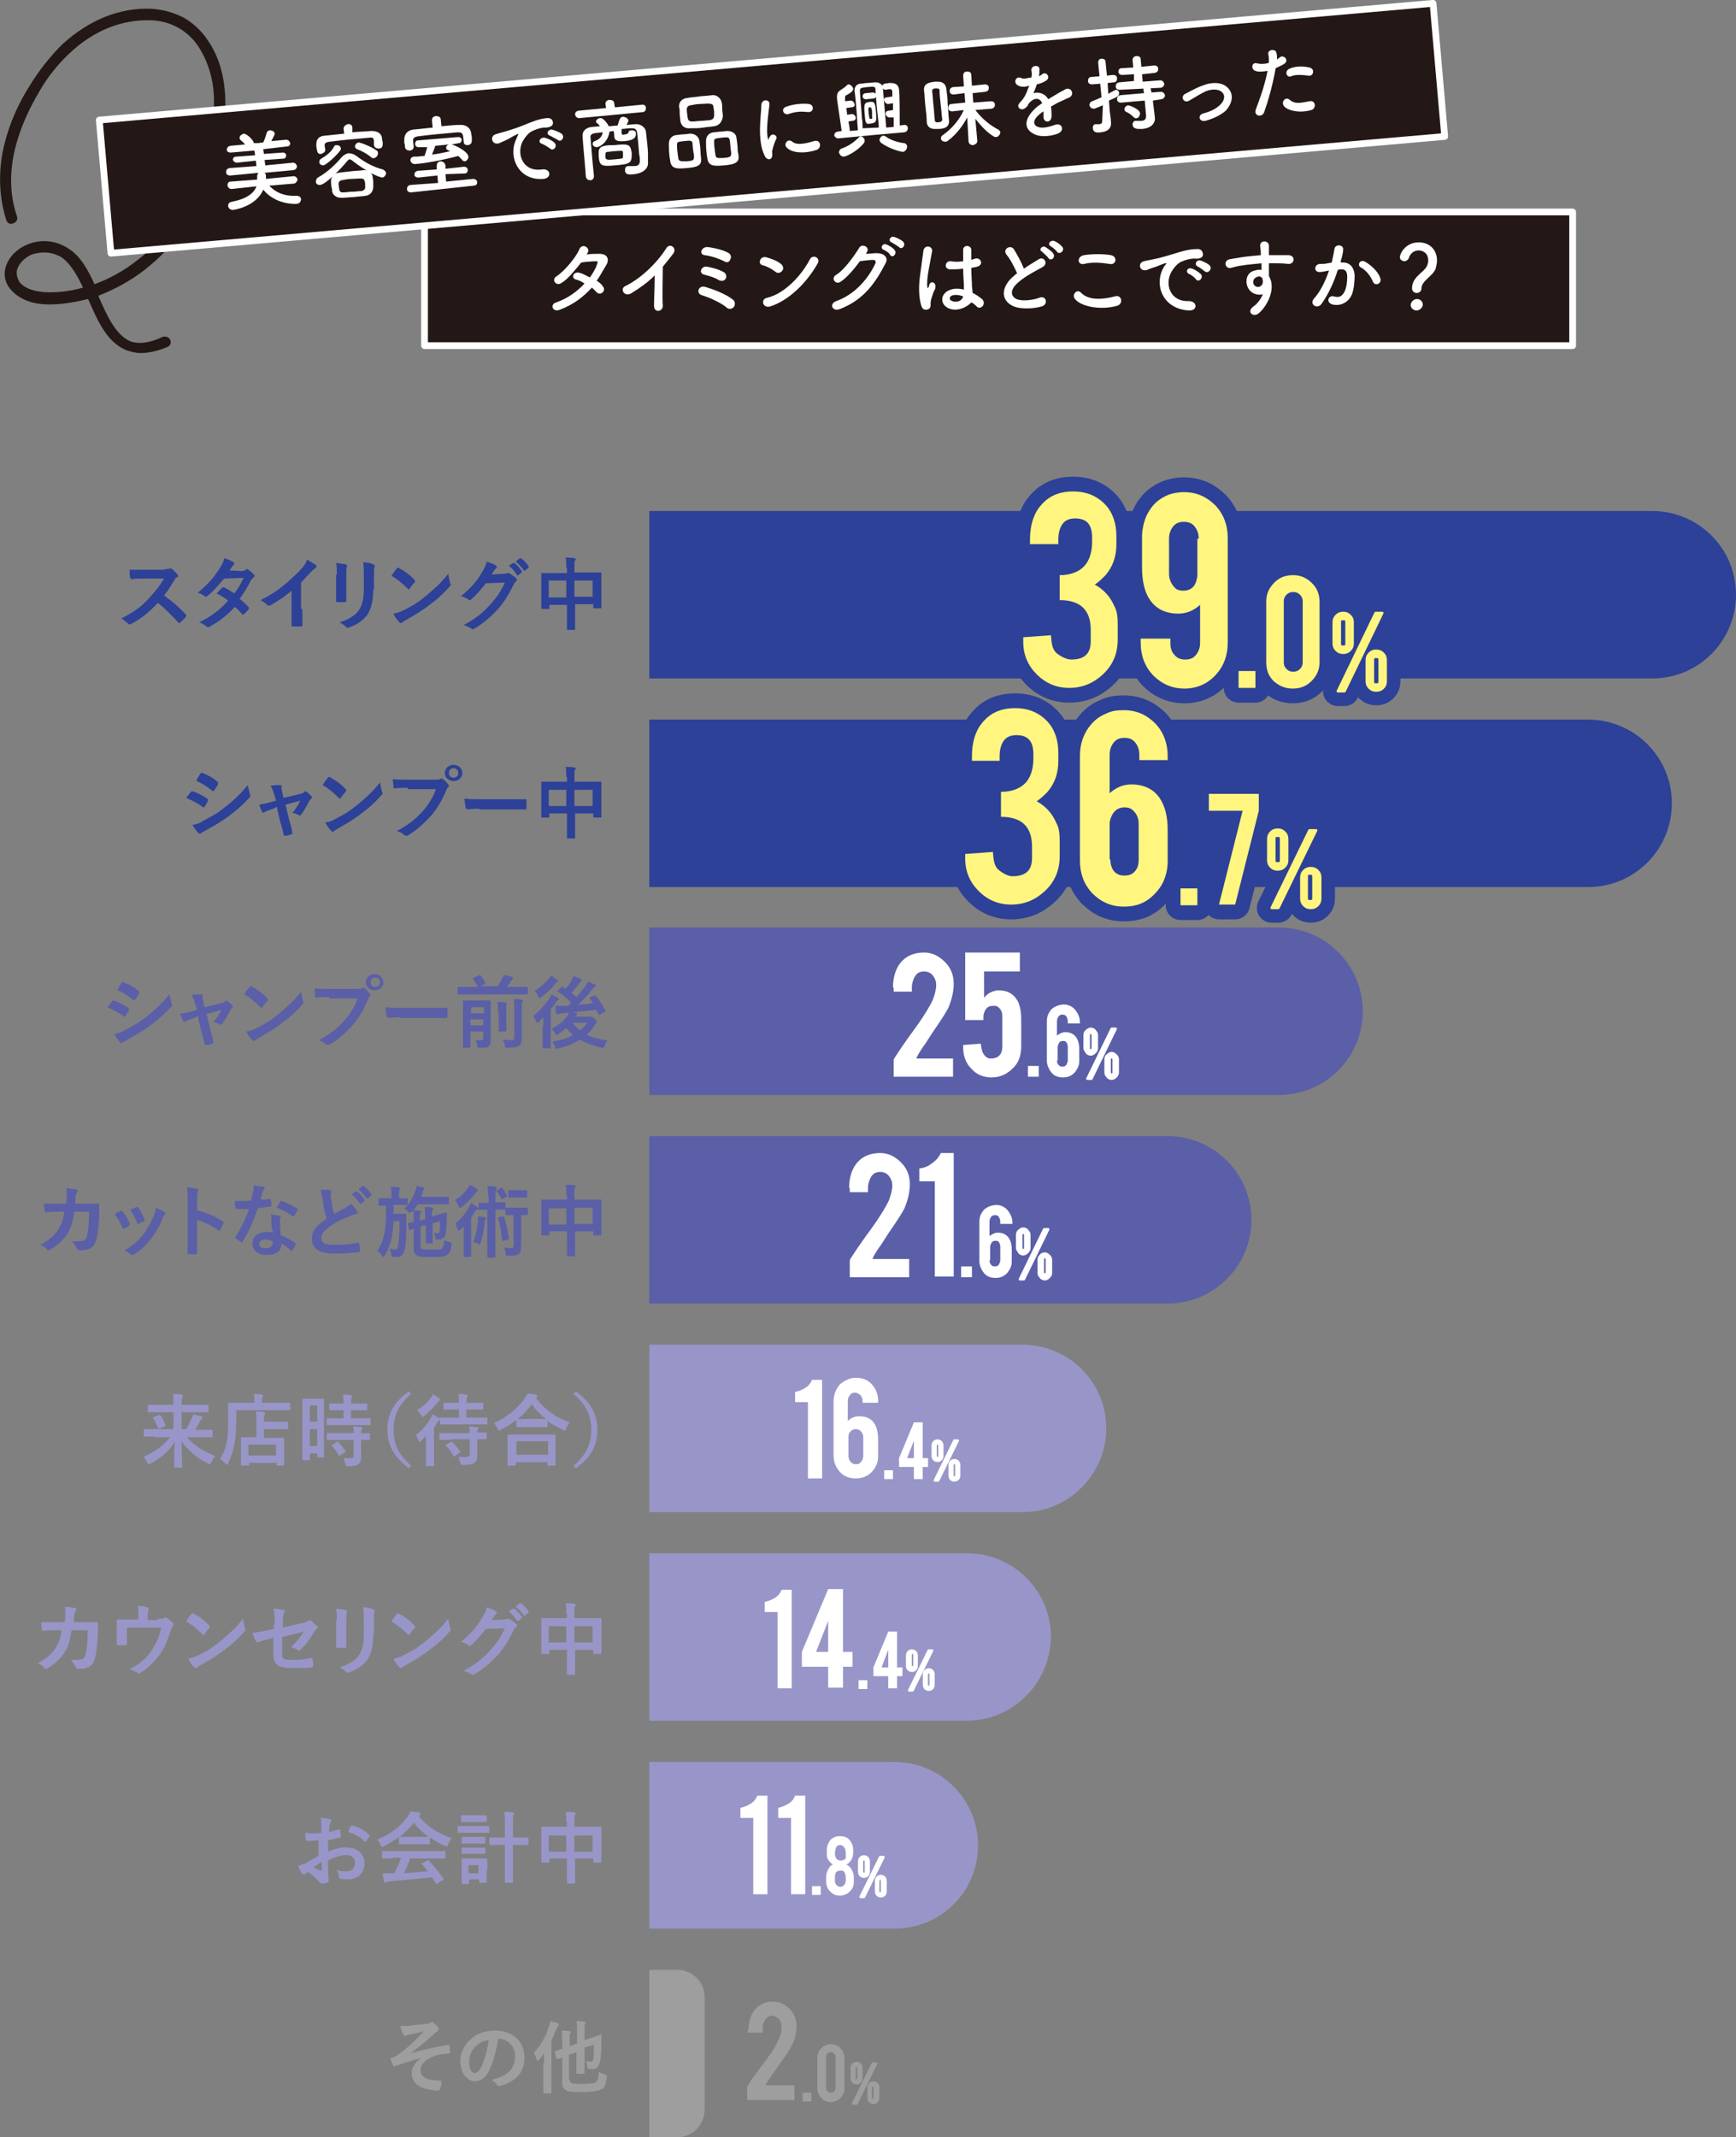 <?xml version="1.0" encoding="utf-8"?>
<!-- Generator: Adobe Illustrator 25.4.1, SVG Export Plug-In . SVG Version: 6.00 Build 0)  -->
<svg version="1.0" id="レイヤー_1" xmlns="http://www.w3.org/2000/svg" xmlns:xlink="http://www.w3.org/1999/xlink" x="0px"
	 y="0px" viewBox="0 0 257.2 316.6" style="enable-background:new 0 0 257.2 316.6;" xml:space="preserve">
<rect x="0" y="0" width="257.2" height="316.6" fill="#808080" stroke="none"/>
<style type="text/css">
	.st0{fill:#2C4197;}
	.st1{fill:#5A5FA8;}
	.st2{fill:#9896C8;}
	.st3{fill:#9E9E9F;}
	.st4{fill:#2C4197;stroke:#2C4197;stroke-width:4.369;stroke-linecap:round;stroke-linejoin:round;stroke-miterlimit:10;}
	.st5{fill:#FFFFFF;}
	.st6{fill:#FFFFFF;stroke:#FFFFFF;stroke-width:0.364;stroke-linecap:round;stroke-linejoin:round;stroke-miterlimit:10;}
	.st7{fill:#9E9E9F;stroke:#9E9E9F;stroke-width:0.364;stroke-linecap:round;stroke-linejoin:round;stroke-miterlimit:10;}
	.st8{fill:#FFF57F;}
	.st9{fill:#FFF57F;stroke:#FFF57F;stroke-width:0.364;stroke-linecap:round;stroke-linejoin:round;stroke-miterlimit:10;}
	.st10{fill:#231815;}
	.st11{fill:#231815;stroke:#FFFFFF;stroke-linecap:round;stroke-linejoin:round;stroke-miterlimit:10;}
</style>
<g>
	<g>
		<g>
			<path class="st0" d="M24.4,84.3c0.4,0,0.6,0,0.8-0.1c0,0,0.1,0,0.1,0c0.1,0,0.1,0,0.2,0.1c0.3,0.2,0.5,0.5,0.8,0.8
				c0,0.1,0.1,0.1,0.1,0.2c0,0.1,0,0.2-0.2,0.2c-0.2,0.1-0.3,0.3-0.4,0.5c-0.5,0.8-0.9,1.5-1.5,2.2c1.1,0.8,2.2,1.7,3.2,2.8
				c0.1,0.1,0.1,0.1,0.1,0.2s0,0.1-0.1,0.2c-0.2,0.3-0.5,0.5-0.8,0.8c0,0-0.1,0.1-0.1,0.1c-0.1,0-0.1,0-0.2-0.1c-1-1.1-2-2.1-3-2.9
				c-1.3,1.4-2.6,2.4-3.9,3.1c-0.1,0-0.2,0.1-0.3,0.1c-0.1,0-0.1,0-0.2-0.1c-0.3-0.3-0.6-0.5-1-0.8c1.8-0.9,2.9-1.7,4.1-3
				c0.8-0.9,1.5-1.7,2.2-2.9l-3,0c-0.6,0-1.2,0-1.8,0.1c-0.1,0-0.1-0.1-0.2-0.2c-0.1-0.2-0.1-0.8-0.1-1.2c0.6,0,1.2,0,2,0H24.4z"/>
			<path class="st0" d="M35.8,84.6c0.3,0,0.5-0.1,0.6-0.2c0.1-0.1,0.1-0.1,0.2-0.1s0.1,0,0.2,0.1c0.3,0.2,0.6,0.5,0.8,0.7
				c0.1,0.1,0.1,0.1,0.1,0.2c0,0.1,0,0.1-0.1,0.2c-0.1,0.1-0.2,0.2-0.4,0.4c-0.5,1-1,1.9-1.7,2.8c0.5,0.4,0.9,0.8,1.3,1.2
				c0,0,0.1,0.1,0.1,0.2c0,0,0,0.1-0.1,0.2c-0.2,0.2-0.5,0.6-0.7,0.7c0,0-0.1,0.1-0.1,0.1c0,0-0.1,0-0.1-0.1
				c-0.3-0.3-0.7-0.8-1.1-1.1c-1.2,1.3-2.4,2.2-3.7,2.9c-0.1,0.1-0.2,0.1-0.3,0.1c-0.1,0-0.1,0-0.2-0.1c-0.4-0.3-0.7-0.5-1.1-0.6
				c1.8-0.9,3-1.8,4.3-3.2c-0.4-0.4-1-0.7-1.7-1.1c0.3-0.3,0.5-0.6,0.8-0.8c0,0,0.1-0.1,0.2-0.1c0,0,0.1,0,0.1,0
				c0.4,0.2,0.9,0.5,1.5,0.9c0.6-0.7,1-1.5,1.4-2.3l-2.9,0.1c-1,1.2-1.7,2-2.5,2.6c-0.1,0.1-0.2,0.1-0.2,0.1c-0.1,0-0.1,0-0.2-0.1
				c-0.3-0.2-0.6-0.4-1-0.5c1.6-1.3,2.5-2.4,3.3-3.7c0.4-0.6,0.5-0.9,0.6-1.4c0.4,0.1,1,0.3,1.4,0.6c0.1,0,0.1,0.1,0.1,0.2
				c0,0.1-0.1,0.2-0.1,0.2c-0.1,0.1-0.2,0.2-0.2,0.2c-0.1,0.2-0.2,0.3-0.4,0.6L35.8,84.6z"/>
			<path class="st0" d="M44.8,90.2c0,0.8,0,1.5,0,2.4c0,0.2,0,0.2-0.2,0.2c-0.4,0-0.8,0-1.2,0c-0.1,0-0.2,0-0.2-0.2
				c0-0.8,0-1.6,0-2.4v-2.7c-1,0.9-2.3,1.7-3.2,2.2c-0.1,0-0.1,0-0.2,0c-0.1,0-0.2,0-0.2-0.1c-0.3-0.3-0.7-0.5-1-0.7
				c1.6-0.8,2.6-1.5,3.7-2.4c0.9-0.8,1.8-1.6,2.5-2.4c0.4-0.5,0.5-0.7,0.7-1.2c0.5,0.3,1,0.6,1.3,0.8c0.1,0,0.1,0.1,0.1,0.2
				c0,0.1-0.1,0.2-0.2,0.3c-0.2,0.1-0.4,0.3-0.7,0.6c-0.5,0.5-0.9,1-1.4,1.5V90.2z"/>
			<path class="st0" d="M49.9,85.1c0-0.8,0-1.2-0.1-1.7c0.5,0.1,1.1,0.1,1.4,0.2c0.1,0,0.2,0.1,0.2,0.2c0,0.1,0,0.1,0,0.2
				c-0.1,0.2-0.1,0.5-0.1,1.1v2.4c0,0.6,0,1.1,0,1.5c0,0.2-0.1,0.2-0.3,0.2H50c-0.2,0-0.2-0.1-0.2-0.2c0-0.4,0-1.1,0-1.6V85.1z
				 M55.3,87.3c0,1.7-0.3,2.9-0.9,3.8c-0.6,0.8-1.6,1.5-2.6,1.8c-0.1,0-0.2,0.1-0.2,0.1c-0.1,0-0.2,0-0.3-0.1
				c-0.3-0.3-0.6-0.5-1-0.7c1.2-0.4,2.2-0.9,2.8-1.7c0.5-0.7,0.8-1.6,0.8-3.1v-2.2c0-1,0-1.4-0.1-1.9c0.6,0,1.1,0.1,1.5,0.3
				c0.1,0,0.2,0.1,0.2,0.2c0,0.1,0,0.1,0,0.2c-0.1,0.2-0.1,0.5-0.1,1.3V87.3z"/>
			<path class="st0" d="M58.8,84.2c0-0.1,0.1-0.1,0.2-0.1c0,0,0.1,0,0.2,0.1c0.6,0.3,1.6,1,2.2,1.7c0.1,0.1,0.1,0.1,0.1,0.2
				c0,0,0,0.1-0.1,0.2c-0.2,0.2-0.6,0.7-0.7,0.9c-0.1,0.1-0.1,0.1-0.1,0.1c0,0-0.1,0-0.2-0.1c-0.7-0.7-1.5-1.4-2.4-1.9
				C58.3,84.8,58.6,84.5,58.8,84.2z M59.8,90.4c1.4-0.7,2.2-1.2,3.4-2.2c1.4-1.2,2.2-1.9,3.2-3.2c0.1,0.6,0.2,1,0.3,1.4
				c0,0.1,0.1,0.2,0.1,0.2c0,0.1-0.1,0.2-0.2,0.3c-0.6,0.7-1.6,1.7-2.7,2.5c-1,0.8-1.9,1.4-3.5,2.3c-0.5,0.3-0.7,0.4-0.8,0.5
				c-0.1,0.1-0.1,0.1-0.2,0.1c-0.1,0-0.1,0-0.2-0.1c-0.3-0.3-0.7-0.8-0.9-1.3C58.8,90.8,59.2,90.7,59.8,90.4z"/>
			<path class="st0" d="M74.6,85c0.3,0,0.5-0.1,0.6-0.1c0,0,0.1,0,0.2,0c0.1,0,0.1,0,0.2,0.1c0.3,0.2,0.6,0.4,0.8,0.6
				c0.1,0.1,0.2,0.2,0.2,0.3c0,0.1-0.1,0.2-0.1,0.2c-0.2,0.1-0.3,0.3-0.4,0.5c-0.8,1.6-1.5,2.7-2.3,3.6c-1,1.1-2.4,2.3-3.5,2.9
				c-0.1,0-0.1,0.1-0.2,0.1c-0.1,0-0.2,0-0.3-0.1c-0.3-0.2-0.7-0.4-1.1-0.5c1.8-1,2.7-1.7,3.9-3c0.9-1,1.5-1.8,2.2-3.3l-2.8,0.1
				c-1,1.2-1.5,1.8-2.2,2.4c-0.1,0.1-0.2,0.1-0.2,0.1c-0.1,0-0.1,0-0.2-0.1c-0.3-0.2-0.7-0.4-1.1-0.5c1.5-1.2,2.4-2.3,3.1-3.5
				c0.4-0.7,0.6-1,0.7-1.6c0.7,0.2,1.1,0.4,1.4,0.6c0.1,0.1,0.1,0.1,0.1,0.2c0,0.1,0,0.1-0.1,0.2c-0.1,0.1-0.2,0.2-0.3,0.3
				c-0.1,0.2-0.2,0.4-0.4,0.6L74.6,85z M76,83.4c0.1,0,0.1,0,0.2,0c0.4,0.3,0.8,0.7,1.1,1.2c0,0.1,0,0.1,0,0.2l-0.5,0.4
				c-0.1,0.1-0.1,0-0.2,0c-0.3-0.5-0.7-1-1.2-1.4L76,83.4z M77,82.7c0.1,0,0.1,0,0.2,0c0.4,0.3,0.9,0.8,1.1,1.2c0,0.1,0.1,0.1,0,0.2
				l-0.5,0.4c-0.1,0.1-0.2,0-0.2,0c-0.3-0.5-0.7-0.9-1.2-1.3L77,82.7z"/>
			<path class="st0" d="M83.9,84.1c0-0.7,0-1.1-0.1-1.5c0.4,0,0.9,0,1.3,0.1c0.1,0,0.2,0.1,0.2,0.1c0,0.1,0,0.2-0.1,0.2
				c-0.1,0.1-0.1,0.4-0.1,0.9v0.9h2.3c1.1,0,1.5,0,1.6,0c0.1,0,0.1,0,0.1,0.1c0,0.1,0,0.4,0,1.4v1.4c0,1.9,0,2.2,0,2.3
				c0,0.1,0,0.1-0.1,0.1h-1c-0.1,0-0.1,0-0.1-0.1v-0.5h-2.7V91c0,1.4,0,2.1,0,2.2c0,0.1,0,0.1-0.1,0.1h-1c-0.1,0-0.1,0-0.1-0.1
				c0-0.1,0-0.8,0-2.1v-1.5h-2.6v0.5c0,0.1,0,0.1-0.1,0.1h-1c-0.1,0-0.1,0-0.1-0.1c0-0.1,0-0.4,0-2.3v-1.2c0-1.2,0-1.6,0-1.6
				c0-0.1,0-0.1,0.1-0.1c0.1,0,0.5,0,1.6,0h2.1V84.1z M81.3,88.5h2.6V86h-2.6V88.5z M85.1,86v2.4h2.7V86H85.1z"/>
		</g>
		<path class="st0" d="M244.8,100.5H96.2V75.7h148.6c6.8,0,12.4,5.5,12.4,12.4v0C257.2,94.9,251.7,100.5,244.8,100.5z"/>
		<path class="st0" d="M235.3,131.4H96.2v-24.8h139.1c6.8,0,12.4,5.5,12.4,12.4v0C247.7,125.8,242.2,131.4,235.3,131.4z"/>
		<path class="st1" d="M189.5,162.2H96.2v-24.8h93.3c6.8,0,12.4,5.5,12.4,12.4v0C201.9,156.7,196.3,162.2,189.5,162.2z"/>
		<path class="st1" d="M173,193.1H96.2v-24.8H173c6.8,0,12.4,5.5,12.4,12.4v0C185.4,187.6,179.8,193.1,173,193.1z"/>
		<path class="st2" d="M151.5,224H96.2v-24.8h55.3c6.8,0,12.4,5.5,12.4,12.4v0C163.9,218.4,158.3,224,151.5,224z"/>
		<path class="st2" d="M143.2,254.9H96.2v-24.8h47.1c6.8,0,12.4,5.5,12.4,12.4v0C155.6,249.3,150.1,254.9,143.2,254.9z"/>
		<path class="st2" d="M132.5,285.7H96.2V261h36.3c6.8,0,12.4,5.5,12.4,12.4v0C144.9,280.2,139.4,285.7,132.5,285.7z"/>
		<path class="st3" d="M100.3,316.6h-4.1v-24.8h4.1c2.3,0,4.1,1.8,4.1,4.1v16.5C104.4,314.8,102.6,316.6,100.3,316.6z"/>
		<g>
			<path class="st4" d="M158.7,97.7c2,0,2.9-0.9,2.9-2.7v-1.7c0-2.9-1.5-4.4-4.6-4.4v-3.7c1.6,0,2.9-0.5,3.7-1.4
				c0.7-0.8,1.1-2,1.1-3.5v-0.7c0-1.9-0.8-2.8-2.5-2.8c-0.9,0-1.6,0.3-2,1c-0.3,0.5-0.5,1.2-0.5,2.1v0.7h-4.2v-0.7
				c0-2,0.5-3.7,1.5-4.9c1.2-1.5,2.8-2.2,4.9-2.2c2,0,3.6,0.7,4.8,2c1.1,1.2,1.6,2.8,1.6,4.6v1.2c0,1.8-0.5,3.3-1.6,4.6
				c-0.5,0.5-1,1-1.6,1.4c1.3,0.7,2.3,1.8,2.9,3.2c0.4,0.7,0.5,1.6,0.5,2.7v2.2c0,2.1-0.7,3.8-2.2,5.2c-1.4,1.3-3,2-5,2
				c-1.9,0-3.5-0.7-4.8-2c-1.3-1.3-2-2.9-2-4.8v-0.7l4.1-0.3l0.1,1c0.1,0.7,0.3,1.3,0.8,1.7S158,97.7,158.7,97.7z"/>
			<path class="st4" d="M175.4,72.9c1.9,0,3.4,0.7,4.7,2c1.2,1.3,1.8,2.9,1.8,4.8v15.5c0,1.9-0.6,3.5-1.8,4.8c-1.2,1.3-2.8,2-4.6,2
				c-1.9,0-3.4-0.7-4.7-2c-1.2-1.3-1.8-2.9-1.8-4.8v-0.6h4.4v0.7c0,0.7,0.2,1.3,0.6,1.7c0.4,0.5,0.9,0.7,1.6,0.7s1.2-0.2,1.6-0.7
				c0.4-0.5,0.6-1.1,0.6-1.7v-5.7c-1,0.9-2.1,1.3-3.2,1.3c-1.9,0-3.3-0.7-4.2-2c-0.8-1.1-1.2-2.8-1.2-4.8v-4.9h0
				c0.1-1.3,0.4-2.5,1.1-3.6c0.7-1.1,1.6-1.8,2.8-2.3C173.6,73.1,174.5,72.9,175.4,72.9z M177.6,79.8c0-0.7-0.2-1.3-0.6-1.8
				c-0.4-0.5-0.9-0.7-1.6-0.7s-1.2,0.2-1.6,0.7c-0.4,0.5-0.6,1.1-0.6,1.8V85c0,0.8,0.3,1.5,0.9,2.1c0.3,0.3,0.7,0.4,1.2,0.4
				c1.1,0,1.8-0.6,2-1.7c0.1-0.3,0.1-0.6,0.1-0.8V79.8z"/>
			<path class="st4" d="M183.5,99.4h2.5v2.5h-2.5V99.4z"/>
			<path class="st4" d="M195.5,98.1c0,1.1-0.4,2-1.2,2.8c-0.8,0.8-1.7,1.1-2.8,1.1c-1.1,0-2-0.4-2.8-1.1c-0.8-0.8-1.1-1.7-1.1-2.8
				v-9c0-1.1,0.4-2,1.2-2.8c0.8-0.8,1.7-1.1,2.8-1.1c1.1,0,2,0.4,2.8,1.2c0.8,0.8,1.1,1.7,1.1,2.8V98.1z M193,89.1
				c0-0.4-0.1-0.7-0.4-1c-0.3-0.3-0.6-0.4-1-0.4c-0.4,0-0.7,0.1-1,0.4s-0.4,0.6-0.4,1v9c0,0.4,0.1,0.7,0.4,1s0.6,0.4,1,0.4
				c0.4,0,0.7-0.1,1-0.4c0.3-0.3,0.4-0.6,0.4-1V89.1z"/>
			<path class="st4" d="M200.4,95.3c0,0.4-0.1,0.7-0.4,1s-0.6,0.4-1,0.4c-0.4,0-0.7-0.1-1-0.4s-0.4-0.6-0.4-1v-3.1
				c0-0.4,0.1-0.7,0.4-1s0.6-0.4,1-0.4c0.4,0,0.7,0.1,1,0.4c0.3,0.3,0.4,0.6,0.4,1V95.3z M199.2,102.4h-1l5.6-11.6h1L199.2,102.4z
				 M198.5,95.3c0,0.1,0,0.3,0.1,0.4c0.1,0.1,0.2,0.1,0.4,0.1s0.3,0,0.4-0.1c0.1-0.1,0.1-0.2,0.1-0.4v-3.1c0-0.1,0-0.3-0.1-0.4
				c-0.1-0.1-0.2-0.1-0.4-0.1s-0.3,0-0.4,0.1c-0.1,0.1-0.1,0.2-0.1,0.4V95.3z M203.9,96.4c0.4,0,0.7,0.1,1,0.4
				c0.3,0.3,0.4,0.6,0.4,1v3.1c0,0.4-0.1,0.7-0.4,1c-0.3,0.3-0.6,0.4-1,0.4c-0.4,0-0.7-0.1-1-0.4s-0.4-0.6-0.4-1v-3.1
				c0-0.4,0.1-0.7,0.4-1C203.2,96.5,203.5,96.4,203.9,96.4z M204.4,97.8c0-0.1,0-0.3-0.1-0.4c-0.1-0.1-0.2-0.1-0.4-0.1
				s-0.3,0-0.4,0.1c-0.1,0.1-0.1,0.2-0.1,0.4v3.1c0,0.1,0,0.3,0.1,0.4c0.1,0.1,0.2,0.1,0.4,0.1s0.3,0,0.4-0.1
				c0.1-0.1,0.1-0.2,0.1-0.4V97.8z"/>
		</g>
		<g>
			<path class="st4" d="M150,129.8c2,0,2.9-0.9,2.9-2.7v-1.7c0-2.9-1.5-4.4-4.6-4.4v-3.7c1.6,0,2.9-0.5,3.7-1.4
				c0.7-0.8,1.1-2,1.1-3.5v-0.7c0-1.9-0.8-2.8-2.5-2.8c-0.9,0-1.6,0.3-2,1c-0.3,0.5-0.5,1.2-0.5,2.1v0.7H144v-0.7
				c0-2,0.5-3.7,1.5-4.9c1.2-1.5,2.8-2.2,4.9-2.2c2,0,3.6,0.7,4.8,2c1.1,1.2,1.6,2.8,1.6,4.6v1.2c0,1.8-0.5,3.3-1.6,4.6
				c-0.5,0.5-1,1-1.6,1.4c1.3,0.7,2.3,1.8,2.9,3.2c0.4,0.7,0.5,1.6,0.5,2.7v2.2c0,2.1-0.7,3.8-2.2,5.2c-1.4,1.3-3,2-5,2
				c-1.9,0-3.5-0.7-4.8-2c-1.3-1.3-2-2.9-2-4.8v-0.7l4.1-0.3l0.1,1c0.1,0.7,0.3,1.3,0.8,1.7S149.3,129.8,150,129.8z"/>
			<path class="st4" d="M168.8,112.5v-0.7c0-0.7-0.2-1.3-0.6-1.8c-0.4-0.5-0.9-0.7-1.6-0.7s-1.2,0.2-1.6,0.7
				c-0.4,0.5-0.6,1.1-0.6,1.8v5.7c1-0.9,2.1-1.3,3.2-1.3c1.9,0,3.3,0.7,4.2,2c0.8,1.2,1.2,2.7,1.2,4.8v4.9h0c-0.1,1.8-0.7,3.3-2,4.6
				s-2.7,1.8-4.5,1.8c-1.9,0-3.4-0.7-4.7-2c-1.2-1.3-1.8-2.9-1.8-4.8v-15.5c0-1.4,0.3-2.6,1-3.8c0.7-1.1,1.6-2,2.9-2.5
				c0.8-0.4,1.6-0.5,2.6-0.5c1.9,0,3.4,0.7,4.7,2c1.2,1.3,1.8,2.9,1.8,4.8v0.6H168.8z M164.5,127.3c0,0.7,0.2,1.3,0.5,1.7
				c0.4,0.5,0.9,0.7,1.6,0.7c0.7,0,1.2-0.2,1.6-0.7c0.4-0.5,0.5-1,0.5-1.7v-5.3c0-0.8-0.3-1.5-0.9-2c-0.3-0.3-0.7-0.4-1.2-0.4
				c-0.7,0-1.3,0.3-1.7,0.9c-0.3,0.5-0.5,1-0.5,1.6V127.3z"/>
			<path class="st4" d="M174.9,131.6h2.5v2.5h-2.5V131.6z"/>
			<path class="st4" d="M186.5,117.6v2.5L183,134h-2.4l3.5-13.9h-5v-2.5H186.5z"/>
			<path class="st4" d="M190.7,127.4c0,0.4-0.1,0.7-0.4,1s-0.6,0.4-1,0.4c-0.4,0-0.7-0.1-1-0.4s-0.4-0.6-0.4-1v-3.1
				c0-0.4,0.1-0.7,0.4-1s0.6-0.4,1-0.4c0.4,0,0.7,0.1,1,0.4c0.3,0.3,0.4,0.6,0.4,1V127.4z M189.4,134.5h-1L194,123h1L189.4,134.5z
				 M188.8,127.4c0,0.1,0,0.3,0.1,0.4c0.1,0.1,0.2,0.1,0.4,0.1s0.3,0,0.4-0.1c0.1-0.1,0.1-0.2,0.1-0.4v-3.1c0-0.1,0-0.3-0.1-0.4
				c-0.1-0.1-0.2-0.1-0.4-0.1s-0.3,0-0.4,0.1c-0.1,0.1-0.1,0.2-0.1,0.4V127.4z M194.2,128.6c0.4,0,0.7,0.1,1,0.4
				c0.3,0.3,0.4,0.6,0.4,1v3.1c0,0.4-0.1,0.7-0.4,1c-0.3,0.3-0.6,0.4-1,0.4c-0.4,0-0.7-0.1-1-0.4s-0.4-0.6-0.4-1v-3.1
				c0-0.4,0.1-0.7,0.4-1C193.5,128.7,193.8,128.6,194.2,128.6z M194.6,129.9c0-0.1,0-0.3-0.1-0.4c-0.1-0.1-0.2-0.1-0.4-0.1
				s-0.3,0-0.4,0.1c-0.1,0.1-0.1,0.2-0.1,0.4v3.1c0,0.1,0,0.3,0.1,0.4c0.1,0.1,0.2,0.1,0.4,0.1s0.3,0,0.4-0.1
				c0.1-0.1,0.1-0.2,0.1-0.4V129.9z"/>
		</g>
		<g>
			<g>
				<path class="st5" d="M132.3,146.3c0-1.7,0.5-3.1,1.4-4c0.8-0.8,1.9-1.2,3.2-1.2c1.2,0,2.2,0.5,3.1,1.4c0.9,0.9,1.3,2,1.3,3.2
					c0,1.2-0.3,2.4-0.8,3.6c-0.3,0.6-1,1.7-2.1,3.3c-0.3,0.4-0.7,1.1-1.3,2l-0.5,0.7c-0.3,0.5-0.6,0.9-0.7,1.2
					c-0.1,0.1-0.1,0.2-0.1,0.3h5.4v2.7h-8.8v-2.5c0-0.1,0.2-0.4,0.6-1c0.2-0.3,0.4-0.6,0.6-0.9l0.7-1c0.4-0.6,1.1-1.5,2-2.8
					c0.8-1.2,1.5-2.3,1.9-3.2c0.3-0.8,0.5-1.5,0.5-2.2c0-0.6-0.2-1-0.5-1.4c-0.3-0.4-0.8-0.6-1.3-0.6c-0.8,0-1.3,0.4-1.6,1.3
					c-0.1,0.3-0.2,0.6-0.2,1v0.7h-2.7V146.3z"/>
				<path class="st5" d="M145.8,143.9v3.9c0.3-0.4,0.7-0.7,1.2-0.9c0.3-0.1,0.6-0.2,0.9-0.2c1.2,0,2.1,0.4,2.7,1.3
					c0.5,0.7,0.7,1.8,0.7,3.1v3.9c0,1.4-0.4,2.5-1.3,3.3c-0.8,0.8-1.8,1.3-3.1,1.3c-1.2,0-2.2-0.4-3-1.3c-0.8-0.8-1.2-1.9-1.2-3.1
					v-0.4l2.6-0.2l0.1,0.6c0.1,0.7,0.4,1.2,0.9,1.5c0.2,0.1,0.3,0.1,0.5,0.1c1.1,0,1.7-0.6,1.7-1.8v-4.5c0-0.5-0.2-1-0.6-1.3
					c-0.2-0.2-0.4-0.2-0.8-0.2c-0.5,0-0.9,0.2-1.1,0.6c-0.2,0.3-0.3,0.7-0.3,1v0.5H143v-10h8.1v2.8H145.8z"/>
				<path class="st5" d="M152.3,157.9h1.6v1.6h-1.6V157.9z"/>
				<path class="st5" d="M158.2,151.6v-0.3c0-0.3-0.1-0.5-0.2-0.7c-0.1-0.2-0.3-0.3-0.6-0.3c-0.3,0-0.4,0.1-0.6,0.3
					c-0.1,0.2-0.2,0.4-0.2,0.7v2.1c0.4-0.3,0.8-0.5,1.2-0.5c0.7,0,1.2,0.2,1.6,0.7c0.3,0.4,0.5,1,0.5,1.8v1.8h0
					c0,0.7-0.3,1.2-0.7,1.7c-0.5,0.5-1,0.7-1.7,0.7c-0.7,0-1.3-0.2-1.7-0.7c-0.4-0.5-0.7-1.1-0.7-1.8v-5.8c0-0.5,0.1-1,0.4-1.4
					c0.2-0.4,0.6-0.7,1.1-0.9c0.3-0.1,0.6-0.2,1-0.2c0.7,0,1.3,0.3,1.7,0.8c0.4,0.5,0.7,1.1,0.7,1.8v0.2H158.2z M156.6,157.1
					c0,0.3,0.1,0.5,0.2,0.6c0.1,0.2,0.3,0.3,0.6,0.3s0.5-0.1,0.6-0.3c0.1-0.2,0.2-0.4,0.2-0.6v-2c0-0.3-0.1-0.6-0.3-0.8
					c-0.1-0.1-0.3-0.1-0.4-0.1c-0.3,0-0.5,0.1-0.6,0.3c-0.1,0.2-0.2,0.4-0.2,0.6V157.1z"/>
				<path class="st6" d="M162.5,155.3c0,0.2-0.1,0.4-0.3,0.6s-0.4,0.3-0.6,0.3c-0.2,0-0.5-0.1-0.6-0.3s-0.3-0.4-0.3-0.6v-2
					c0-0.2,0.1-0.5,0.3-0.6c0.2-0.2,0.4-0.3,0.6-0.3c0.2,0,0.5,0.1,0.6,0.3c0.2,0.2,0.3,0.4,0.3,0.6V155.3z M161.7,159.8h-0.6
					l3.6-7.4h0.6L161.7,159.8z M161.3,155.3c0,0.1,0,0.2,0.1,0.2c0.1,0.1,0.1,0.1,0.2,0.1c0.1,0,0.2,0,0.2-0.1
					c0.1-0.1,0.1-0.1,0.1-0.2v-2c0-0.1,0-0.2-0.1-0.2c-0.1-0.1-0.1-0.1-0.2-0.1c-0.1,0-0.2,0-0.2,0.1c-0.1,0.1-0.1,0.1-0.1,0.2
					V155.3z M164.7,156c0.2,0,0.4,0.1,0.6,0.3c0.2,0.2,0.3,0.4,0.3,0.6v2c0,0.2-0.1,0.4-0.3,0.6s-0.4,0.3-0.6,0.3
					c-0.2,0-0.5-0.1-0.6-0.3c-0.2-0.2-0.3-0.4-0.3-0.6v-2c0-0.2,0.1-0.5,0.3-0.6C164.3,156.1,164.5,156,164.7,156z M165,156.9
					c0-0.1,0-0.2-0.1-0.2s-0.1-0.1-0.2-0.1s-0.2,0-0.2,0.1c-0.1,0.1-0.1,0.1-0.1,0.2v2c0,0.1,0,0.2,0.1,0.2c0.1,0.1,0.1,0.1,0.2,0.1
					s0.2,0,0.2-0.1c0.1-0.1,0.1-0.1,0.1-0.2V156.9z"/>
			</g>
		</g>
		<g>
			<g>
				<path class="st5" d="M125.8,176c0-1.7,0.5-3.1,1.4-4c0.8-0.8,1.9-1.2,3.2-1.2c1.2,0,2.2,0.5,3.1,1.4c0.9,0.9,1.3,2,1.3,3.2
					c0,1.2-0.3,2.4-0.8,3.6c-0.3,0.6-1,1.7-2.1,3.3c-0.3,0.4-0.7,1.1-1.3,2l-0.5,0.7c-0.3,0.5-0.6,0.9-0.7,1.2
					c-0.1,0.1-0.1,0.2-0.1,0.3h5.4v2.7h-8.8v-2.5c0-0.1,0.2-0.4,0.6-1c0.2-0.3,0.4-0.6,0.6-0.9l0.7-1c0.4-0.6,1.1-1.5,2-2.8
					c0.8-1.2,1.5-2.3,1.9-3.2c0.3-0.8,0.5-1.5,0.5-2.2c0-0.6-0.2-1-0.5-1.4c-0.3-0.4-0.8-0.6-1.3-0.6c-0.8,0-1.3,0.4-1.6,1.3
					c-0.1,0.3-0.2,0.6-0.2,1v0.7h-2.7V176z"/>
				<path class="st5" d="M138.5,189.1V175h-2.3v-1.9c0.7-0.1,1.3-0.3,1.9-0.8c0.6-0.4,1-0.9,1.3-1.5h1.9v18.3H138.5z"/>
				<path class="st5" d="M142.4,187.6h1.6v1.6h-1.6V187.6z"/>
				<path class="st5" d="M148.2,181.2V181c0-0.3-0.1-0.5-0.2-0.7c-0.1-0.2-0.3-0.3-0.6-0.3c-0.3,0-0.4,0.1-0.6,0.3
					c-0.1,0.2-0.2,0.4-0.2,0.7v2.1c0.4-0.3,0.8-0.5,1.2-0.5c0.7,0,1.2,0.2,1.6,0.7c0.3,0.4,0.5,1,0.5,1.8v1.8h0
					c0,0.7-0.3,1.2-0.7,1.7c-0.5,0.5-1,0.7-1.7,0.7c-0.7,0-1.3-0.2-1.7-0.7c-0.4-0.5-0.7-1.1-0.7-1.8V181c0-0.5,0.1-1,0.4-1.4
					c0.2-0.4,0.6-0.7,1.1-0.9c0.3-0.1,0.6-0.2,1-0.2c0.7,0,1.3,0.3,1.7,0.8c0.4,0.5,0.7,1.1,0.7,1.8v0.2H148.2z M146.6,186.7
					c0,0.3,0.1,0.5,0.2,0.6c0.1,0.2,0.3,0.3,0.6,0.3s0.5-0.1,0.6-0.3c0.1-0.2,0.2-0.4,0.2-0.6v-2c0-0.3-0.1-0.6-0.3-0.8
					c-0.1-0.1-0.3-0.1-0.4-0.1c-0.3,0-0.5,0.1-0.6,0.3c-0.1,0.2-0.2,0.4-0.2,0.6V186.7z"/>
				<path class="st6" d="M152.5,184.9c0,0.2-0.1,0.4-0.3,0.6s-0.4,0.3-0.6,0.3c-0.2,0-0.5-0.1-0.6-0.3s-0.3-0.4-0.3-0.6v-2
					c0-0.2,0.1-0.5,0.3-0.6c0.2-0.2,0.4-0.3,0.6-0.3c0.2,0,0.5,0.1,0.6,0.3c0.2,0.2,0.3,0.4,0.3,0.6V184.9z M151.7,189.5h-0.6
					l3.6-7.4h0.6L151.7,189.5z M151.3,184.9c0,0.1,0,0.2,0.1,0.2c0.1,0.1,0.1,0.1,0.2,0.1c0.1,0,0.2,0,0.2-0.1
					c0.1-0.1,0.1-0.1,0.1-0.2v-2c0-0.1,0-0.2-0.1-0.2c-0.1-0.1-0.1-0.1-0.2-0.1c-0.1,0-0.2,0-0.2,0.1c-0.1,0.1-0.1,0.1-0.1,0.2
					V184.9z M154.8,185.7c0.2,0,0.4,0.1,0.6,0.3c0.2,0.2,0.3,0.4,0.3,0.6v2c0,0.2-0.1,0.4-0.3,0.6s-0.4,0.3-0.6,0.3
					c-0.2,0-0.5-0.1-0.6-0.3c-0.2-0.2-0.3-0.4-0.3-0.6v-2c0-0.2,0.1-0.5,0.3-0.6C154.3,185.8,154.5,185.7,154.8,185.7z M155.1,186.5
					c0-0.1,0-0.2-0.1-0.2s-0.1-0.1-0.2-0.1s-0.2,0-0.2,0.1c-0.1,0.1-0.1,0.1-0.1,0.2v2c0,0.1,0,0.2,0.1,0.2c0.1,0.1,0.1,0.1,0.2,0.1
					s0.2,0,0.2-0.1c0.1-0.1,0.1-0.1,0.1-0.2V186.5z"/>
			</g>
		</g>
		<g>
			<g>
				<path class="st5" d="M119.7,219v-11.3h-1.9v-1.5c0.5-0.1,1-0.3,1.5-0.6s0.8-0.7,1-1.2h1.5V219H119.7z"/>
				<path class="st5" d="M127.8,208v-0.4c0-0.4-0.1-0.7-0.3-0.9c-0.2-0.2-0.5-0.4-0.8-0.4c-0.4,0-0.6,0.1-0.8,0.4
					c-0.2,0.2-0.3,0.5-0.3,0.9v2.9c0.5-0.5,1.1-0.7,1.7-0.7c1,0,1.7,0.3,2.2,1c0.4,0.6,0.6,1.4,0.6,2.5v2.5h0c0,0.9-0.4,1.7-1,2.3
					c-0.6,0.6-1.4,0.9-2.3,0.9c-1,0-1.8-0.3-2.4-1c-0.6-0.7-0.9-1.5-0.9-2.4v-8c0-0.7,0.2-1.4,0.5-1.9c0.3-0.6,0.8-1,1.5-1.3
					c0.4-0.2,0.8-0.3,1.3-0.3c1,0,1.8,0.3,2.4,1c0.6,0.7,0.9,1.5,0.9,2.4v0.3H127.8z M125.7,215.6c0,0.4,0.1,0.7,0.3,0.9
					c0.2,0.3,0.5,0.4,0.8,0.4c0.4,0,0.6-0.1,0.8-0.4c0.2-0.2,0.3-0.5,0.3-0.9v-2.7c0-0.4-0.2-0.8-0.5-1c-0.1-0.1-0.4-0.2-0.6-0.2
					c-0.4,0-0.7,0.2-0.9,0.5c-0.2,0.2-0.2,0.5-0.2,0.8V215.6z"/>
				<path class="st5" d="M131,217.8h1.3v1.3H131V217.8z"/>
				<path class="st5" d="M133.2,216l2.2-5.3h1.3v5.3h0.8v1.3h-0.8v1.8h-1.3v-1.8h-2.2V216z M135.4,216v-2.6l-1,2.6H135.4z"/>
				<path class="st6" d="M139.6,215.7c0,0.2-0.1,0.4-0.2,0.5c-0.1,0.1-0.3,0.2-0.5,0.2c-0.2,0-0.4-0.1-0.5-0.2
					c-0.1-0.1-0.2-0.3-0.2-0.5v-1.6c0-0.2,0.1-0.4,0.2-0.5c0.1-0.1,0.3-0.2,0.5-0.2s0.4,0.1,0.5,0.2c0.1,0.1,0.2,0.3,0.2,0.5V215.7z
					 M139,219.3h-0.5l2.9-5.9h0.5L139,219.3z M138.6,215.7c0,0.1,0,0.1,0.1,0.2c0,0,0.1,0.1,0.2,0.1s0.1,0,0.2-0.1
					c0,0,0.1-0.1,0.1-0.2v-1.6c0-0.1,0-0.1-0.1-0.2c0,0-0.1-0.1-0.2-0.1s-0.1,0-0.2,0.1c0,0-0.1,0.1-0.1,0.2V215.7z M141.4,216.3
					c0.2,0,0.4,0.1,0.5,0.2c0.1,0.1,0.2,0.3,0.2,0.5v1.6c0,0.2-0.1,0.4-0.2,0.5s-0.3,0.2-0.5,0.2c-0.2,0-0.4-0.1-0.5-0.2
					c-0.1-0.1-0.2-0.3-0.2-0.5V217c0-0.2,0.1-0.4,0.2-0.5S141.2,216.3,141.4,216.3z M141.7,217c0-0.1,0-0.1-0.1-0.2
					c0,0-0.1-0.1-0.2-0.1s-0.1,0-0.2,0.1c0,0-0.1,0.1-0.1,0.2v1.6c0,0.1,0,0.1,0.1,0.2c0,0,0.1,0.1,0.2,0.1s0.1,0,0.2-0.1
					c0,0,0.1-0.1,0.1-0.2V217z"/>
			</g>
		</g>
		<g>
			<g>
				<path class="st5" d="M115.2,250.1v-11.3h-1.9v-1.5c0.5-0.1,1-0.3,1.5-0.6s0.8-0.7,1-1.2h1.5v14.6H115.2z"/>
				<path class="st5" d="M118.8,244.7l3.9-9.3h2.2v9.3h1.4v2.2h-1.4v3.1h-2.2v-3.1h-3.9V244.7z M122.7,244.7v-4.6l-1.8,4.6H122.7z"
					/>
				<path class="st5" d="M127.2,248.9h1.3v1.3h-1.3V248.9z"/>
				<path class="st5" d="M129.4,247l2.2-5.3h1.3v5.3h0.8v1.3h-0.8v1.8h-1.3v-1.8h-2.2V247z M131.6,247v-2.6l-1,2.6H131.6z"/>
				<path class="st6" d="M135.8,246.8c0,0.2-0.1,0.4-0.2,0.5c-0.1,0.1-0.3,0.2-0.5,0.2c-0.2,0-0.4-0.1-0.5-0.2
					c-0.1-0.1-0.2-0.3-0.2-0.5v-1.6c0-0.2,0.1-0.4,0.2-0.5c0.1-0.1,0.3-0.2,0.5-0.2s0.4,0.1,0.5,0.2c0.1,0.1,0.2,0.3,0.2,0.5V246.8z
					 M135.2,250.4h-0.5l2.9-5.9h0.5L135.2,250.4z M134.9,246.7c0,0.1,0,0.1,0.1,0.2c0,0,0.1,0.1,0.2,0.1s0.1,0,0.2-0.1
					c0,0,0.1-0.1,0.1-0.2v-1.6c0-0.1,0-0.1-0.1-0.2c0,0-0.1-0.1-0.2-0.1s-0.1,0-0.2,0.1c0,0-0.1,0.1-0.1,0.2V246.7z M137.6,247.3
					c0.2,0,0.4,0.1,0.5,0.2c0.1,0.1,0.2,0.3,0.2,0.5v1.6c0,0.2-0.1,0.4-0.2,0.5s-0.3,0.2-0.5,0.2c-0.2,0-0.4-0.1-0.5-0.2
					c-0.1-0.1-0.2-0.3-0.2-0.5V248c0-0.2,0.1-0.4,0.2-0.5S137.4,247.3,137.6,247.3z M137.9,248c0-0.1,0-0.1-0.1-0.2
					c0,0-0.1-0.1-0.2-0.1s-0.1,0-0.2,0.1c0,0-0.1,0.1-0.1,0.2v1.6c0,0.1,0,0.1,0.1,0.2c0,0,0.1,0.1,0.2,0.1s0.1,0,0.2-0.1
					c0,0,0.1-0.1,0.1-0.2V248z"/>
			</g>
		</g>
		<g>
			<g>
				<path class="st5" d="M111.6,280.6v-11.3h-1.9v-1.5c0.5-0.1,1-0.3,1.5-0.6s0.8-0.7,1-1.2h1.5v14.6H111.6z"/>
				<path class="st5" d="M117.2,280.6v-11.3h-1.9v-1.5c0.5-0.1,1-0.3,1.5-0.6s0.8-0.7,1-1.2h1.5v14.6H117.2z"/>
				<path class="st5" d="M120.3,279.4h1.3v1.3h-1.3V279.4z"/>
				<path class="st5" d="M126.5,278.8c0,0.6-0.2,1-0.6,1.4c-0.4,0.4-0.9,0.6-1.4,0.6h-0.1c-0.6,0-1-0.2-1.4-0.6
					c-0.4-0.4-0.6-0.9-0.6-1.4V278c0-0.5,0.2-1,0.5-1.4c0.1-0.2,0.3-0.3,0.5-0.4c-0.3-0.2-0.6-0.5-0.8-0.9c-0.1-0.2-0.1-0.5-0.1-0.8
					v-0.5c0-0.5,0.2-1,0.5-1.4c0.4-0.4,0.8-0.6,1.4-0.6h0.1c0.6,0,1.1,0.2,1.4,0.6c0.3,0.4,0.5,0.8,0.5,1.4v0.5c0,0.5-0.2,1-0.5,1.3
					c-0.1,0.2-0.3,0.3-0.5,0.4c0.4,0.2,0.7,0.5,0.9,1c0.1,0.2,0.2,0.5,0.2,0.8V278.8z M125.3,274.5c0-0.6-0.2-0.9-0.5-1.1
					c-0.1,0-0.2-0.1-0.3-0.1c-0.2,0-0.4,0.1-0.5,0.2c-0.1,0.1-0.2,0.2-0.2,0.4c0,0.2-0.1,0.3-0.1,0.6c0,0.4,0.1,0.6,0.2,0.8
					c0.1,0.2,0.4,0.3,0.7,0.3c0.3,0,0.5-0.1,0.7-0.3C125.3,275.1,125.3,274.8,125.3,274.5z M125.3,278.2c0-0.5-0.1-0.8-0.3-1
					c-0.1-0.1-0.3-0.1-0.5-0.1c-0.3,0-0.6,0.1-0.7,0.4c-0.1,0.2-0.1,0.4-0.1,0.7v0.4c0,0.3,0.1,0.5,0.3,0.7c0.1,0.1,0.3,0.2,0.5,0.2
					c0.3,0,0.6-0.2,0.7-0.5c0-0.1,0.1-0.2,0.1-0.4V278.2z"/>
				<path class="st6" d="M128.7,277.3c0,0.2-0.1,0.4-0.2,0.5c-0.1,0.1-0.3,0.2-0.5,0.2c-0.2,0-0.4-0.1-0.5-0.2
					c-0.1-0.1-0.2-0.3-0.2-0.5v-1.6c0-0.2,0.1-0.4,0.2-0.5c0.1-0.1,0.3-0.2,0.5-0.2s0.4,0.1,0.5,0.2c0.1,0.1,0.2,0.3,0.2,0.5V277.3z
					 M128,281h-0.5l2.9-5.9h0.5L128,281z M127.7,277.3c0,0.1,0,0.1,0.1,0.2c0,0,0.1,0.1,0.2,0.1s0.1,0,0.2-0.1c0,0,0.1-0.1,0.1-0.2
					v-1.6c0-0.1,0-0.1-0.1-0.2c0,0-0.1-0.1-0.2-0.1s-0.1,0-0.2,0.1c0,0-0.1,0.1-0.1,0.2V277.3z M130.5,277.9c0.2,0,0.4,0.1,0.5,0.2
					c0.1,0.1,0.2,0.3,0.2,0.5v1.6c0,0.2-0.1,0.4-0.2,0.5s-0.3,0.2-0.5,0.2c-0.2,0-0.4-0.1-0.5-0.2c-0.1-0.1-0.2-0.3-0.2-0.5v-1.6
					c0-0.2,0.1-0.4,0.2-0.5S130.3,277.9,130.5,277.9z M130.7,278.6c0-0.1,0-0.1-0.1-0.2c0,0-0.1-0.1-0.2-0.1s-0.1,0-0.2,0.1
					c0,0-0.1,0.1-0.1,0.2v1.6c0,0.1,0,0.1,0.1,0.2c0,0,0.1,0.1,0.2,0.1s0.1,0,0.2-0.1c0,0,0.1-0.1,0.1-0.2V278.6z"/>
			</g>
		</g>
		<g>
			<g>
				<path class="st3" d="M110.9,300.7c0-1.4,0.4-2.4,1.1-3.2c0.6-0.6,1.5-1,2.5-1c1,0,1.8,0.4,2.5,1.1s1,1.6,1,2.5
					c0,1-0.2,2-0.7,2.9c-0.2,0.5-0.8,1.4-1.7,2.6c-0.2,0.3-0.6,0.9-1.1,1.6l-0.4,0.6c-0.3,0.4-0.5,0.7-0.6,0.9
					c-0.1,0.1-0.1,0.2-0.1,0.2h4.3v2.2h-7v-2c0,0,0.2-0.3,0.5-0.8c0.1-0.2,0.3-0.5,0.5-0.7l0.6-0.8c0.3-0.5,0.9-1.2,1.6-2.2
					c0.7-0.9,1.2-1.8,1.5-2.6c0.3-0.6,0.4-1.2,0.4-1.8c0-0.4-0.1-0.8-0.4-1.1c-0.3-0.3-0.6-0.5-1-0.5c-0.6,0-1,0.4-1.3,1.1
					c-0.1,0.2-0.1,0.5-0.1,0.8v0.6h-2.2V300.7z"/>
				<path class="st3" d="M118.9,310h1.3v1.3h-1.3V310z"/>
				<path class="st3" d="M125.1,309.4c0,0.6-0.2,1-0.6,1.4c-0.4,0.4-0.9,0.6-1.4,0.6c-0.6,0-1-0.2-1.4-0.6s-0.6-0.9-0.6-1.4v-4.6
					c0-0.6,0.2-1,0.6-1.4c0.4-0.4,0.9-0.6,1.4-0.6c0.6,0,1,0.2,1.4,0.6s0.6,0.9,0.6,1.4V309.4z M123.8,304.7c0-0.2-0.1-0.4-0.2-0.5
					c-0.1-0.1-0.3-0.2-0.5-0.2s-0.4,0.1-0.5,0.2s-0.2,0.3-0.2,0.5v4.6c0,0.2,0.1,0.4,0.2,0.5s0.3,0.2,0.5,0.2s0.4-0.1,0.5-0.2
					c0.1-0.1,0.2-0.3,0.2-0.5V304.7z"/>
				<path class="st7" d="M127.6,307.9c0,0.2-0.1,0.4-0.2,0.5c-0.1,0.1-0.3,0.2-0.5,0.2c-0.2,0-0.4-0.1-0.5-0.2
					c-0.1-0.1-0.2-0.3-0.2-0.5v-1.6c0-0.2,0.1-0.4,0.2-0.5c0.1-0.1,0.3-0.2,0.5-0.2s0.4,0.1,0.5,0.2c0.1,0.1,0.2,0.3,0.2,0.5V307.9z
					 M126.9,311.6h-0.5l2.9-5.9h0.5L126.9,311.6z M126.6,307.9c0,0.1,0,0.1,0.1,0.2c0,0,0.1,0.1,0.2,0.1s0.1,0,0.2-0.1
					c0,0,0.1-0.1,0.1-0.2v-1.6c0-0.1,0-0.1-0.1-0.2c0,0-0.1-0.1-0.2-0.1s-0.1,0-0.2,0.1c0,0-0.1,0.1-0.1,0.2V307.9z M129.4,308.5
					c0.2,0,0.4,0.1,0.5,0.2c0.1,0.1,0.2,0.3,0.2,0.5v1.6c0,0.2-0.1,0.4-0.2,0.5s-0.3,0.2-0.5,0.2c-0.2,0-0.4-0.1-0.5-0.2
					c-0.1-0.1-0.2-0.3-0.2-0.5v-1.6c0-0.2,0.1-0.4,0.2-0.5S129.2,308.5,129.4,308.5z M129.6,309.2c0-0.1,0-0.1-0.1-0.2
					c0,0-0.1-0.1-0.2-0.1s-0.1,0-0.2,0.1c0,0-0.1,0.1-0.1,0.2v1.6c0,0.1,0,0.1,0.1,0.2c0,0,0.1,0.1,0.2,0.1s0.1,0,0.2-0.1
					c0,0,0.1-0.1,0.1-0.2V309.2z"/>
			</g>
		</g>
		<g>
			<path class="st0" d="M28.3,117.3c0.1-0.1,0.1-0.1,0.2-0.1c0.9,0.3,1.6,0.7,2.2,1.1c0.1,0.1,0.1,0.1,0.1,0.2c0,0,0,0.1,0,0.1
				c-0.1,0.3-0.3,0.6-0.5,0.9c-0.1,0.1-0.1,0.1-0.2,0.1c0,0-0.1,0-0.1-0.1c-0.7-0.5-1.5-0.9-2.4-1.3
				C27.9,117.8,28.1,117.5,28.3,117.3z M30.1,121.6c1.1-0.6,2.1-1.1,3.2-2c0.9-0.7,2.2-1.8,3.4-3.3c0.1,0.5,0.2,0.8,0.3,1.3
				c0,0.1,0.1,0.2,0.1,0.2c0,0.1,0,0.2-0.1,0.3c-1.1,1.2-1.8,1.8-3,2.7c-1,0.8-2.1,1.4-3.5,2.2c-0.3,0.2-0.6,0.3-0.7,0.4
				c-0.1,0.1-0.1,0.1-0.2,0.1c-0.1,0-0.2,0-0.2-0.1c-0.2-0.2-0.6-0.7-0.9-1.2C29.1,122.1,29.5,122,30.1,121.6z M29.7,114.6
				c0.1-0.1,0.2-0.2,0.3-0.1c0.7,0.3,1.6,0.7,2.2,1.3c0.1,0,0.1,0.1,0.1,0.2c0,0,0,0.1,0,0.2c-0.2,0.3-0.4,0.7-0.6,0.9
				c0,0.1-0.1,0.1-0.1,0.1c-0.1,0-0.1,0-0.2-0.1c-0.6-0.5-1.5-1.1-2.3-1.4C29.2,115.3,29.5,114.9,29.7,114.6z"/>
			<path class="st0" d="M40.5,119.8c-0.4,0.1-0.9,0.3-1.3,0.5c-0.1,0-0.2,0.1-0.2,0.1c-0.1,0-0.1,0-0.2-0.2c-0.1-0.2-0.2-0.5-0.4-1
				c0.6-0.1,1.1-0.2,1.8-0.4l0.7-0.2l-0.3-1c-0.1-0.3-0.2-0.7-0.5-1.2c0.5-0.1,1.1-0.1,1.4-0.1c0.2,0,0.3,0.1,0.2,0.2
				c0,0.2,0,0.4,0.1,0.8l0.2,0.9l2.5-0.6c0.3-0.1,0.4-0.1,0.6-0.3c0,0,0.1-0.1,0.1-0.1c0.1,0,0.1,0,0.2,0.1c0.2,0.1,0.5,0.4,0.7,0.6
				c0.1,0.1,0.1,0.1,0.1,0.2c0,0.1,0,0.2-0.1,0.2c-0.1,0.1-0.1,0.2-0.2,0.2c-0.4,0.8-0.8,1.5-1.3,2.2c-0.1,0.1-0.1,0.1-0.2,0.1
				c0,0-0.1,0-0.2-0.1c-0.2-0.1-0.4-0.2-0.9-0.3c0.5-0.5,0.9-1.2,1.2-1.8l-2.2,0.6l0.5,2.1c0.2,0.7,0.4,1.3,0.5,2
				c0,0.2,0,0.3-0.2,0.3c-0.2,0.1-0.5,0.2-0.8,0.2c-0.2,0-0.2,0-0.3-0.2c-0.1-0.7-0.3-1.3-0.5-1.9l-0.5-2.2L40.5,119.8z"/>
			<path class="st0" d="M48.6,115.2c0-0.1,0.1-0.1,0.2-0.1c0,0,0.1,0,0.2,0.1c0.6,0.3,1.6,1,2.2,1.7c0.1,0.1,0.1,0.1,0.1,0.2
				c0,0,0,0.1-0.1,0.2c-0.2,0.2-0.6,0.7-0.7,0.9c-0.1,0.1-0.1,0.1-0.1,0.1c0,0-0.1,0-0.2-0.1c-0.7-0.7-1.5-1.4-2.4-1.9
				C48.1,115.8,48.4,115.4,48.6,115.2z M49.7,121.3c1.4-0.7,2.2-1.2,3.4-2.2c1.4-1.2,2.2-1.9,3.2-3.2c0.1,0.6,0.2,1,0.3,1.4
				c0,0.1,0.1,0.2,0.1,0.2c0,0.1-0.1,0.2-0.2,0.3c-0.6,0.7-1.6,1.7-2.7,2.5c-1,0.8-1.9,1.4-3.5,2.3c-0.5,0.3-0.7,0.4-0.8,0.5
				c-0.1,0.1-0.1,0.1-0.2,0.1c-0.1,0-0.1,0-0.2-0.1c-0.3-0.3-0.7-0.8-0.9-1.3C48.7,121.8,49,121.7,49.7,121.3z"/>
			<path class="st0" d="M60.4,116.7c-0.8,0-1.4,0-1.9,0.1c-0.2,0-0.2-0.1-0.2-0.2c0-0.2-0.1-0.8-0.1-1.2c0.5,0.1,1.1,0.1,2.2,0.1
				h4.2c0.4,0,0.5,0,0.6-0.1c0.1,0,0.1-0.1,0.2-0.1c0.1,0,0.1,0,0.2,0.1c0.3,0.2,0.6,0.5,0.8,0.8c0.1,0.1,0.1,0.2,0.1,0.2
				c0,0.1,0,0.1-0.1,0.2c-0.1,0.1-0.2,0.2-0.3,0.5c-0.6,1.4-1.3,2.7-2.3,3.8c-1,1.1-2.1,2.1-3.3,2.8c-0.1,0.1-0.2,0.1-0.3,0.1
				c-0.1,0-0.2,0-0.3-0.1c-0.3-0.3-0.7-0.5-1.1-0.6c1.7-0.9,2.7-1.7,3.8-2.9c0.9-1,1.5-2,2-3.3H60.4z M68.5,114.5
				c0,0.7-0.6,1.2-1.3,1.2s-1.3-0.5-1.3-1.2c0-0.7,0.6-1.2,1.3-1.2S68.5,113.8,68.5,114.5z M66.5,114.5c0,0.4,0.3,0.7,0.7,0.7
				s0.7-0.3,0.7-0.7c0-0.4-0.3-0.7-0.7-0.7S66.5,114.1,66.5,114.5z"/>
			<path class="st0" d="M71,119.8c-1.2,0-1.6,0.1-1.7,0.1c-0.1,0-0.2-0.1-0.3-0.2c-0.1-0.3-0.1-0.8-0.2-1.4c0.8,0.1,1.3,0.1,2.5,0.1
				h3.8c0.9,0,1.8,0,2.7,0c0.2,0,0.2,0,0.2,0.2c0,0.3,0,0.7,0,1.1c0,0.1,0,0.2-0.2,0.2c-0.9,0-1.7,0-2.6,0H71z"/>
			<path class="st0" d="M83.9,115.1c0-0.7,0-1.1-0.1-1.5c0.4,0,0.9,0,1.3,0.1c0.1,0,0.2,0.1,0.2,0.1c0,0.1,0,0.2-0.1,0.2
				c-0.1,0.1-0.1,0.4-0.1,0.9v0.9h2.3c1.1,0,1.5,0,1.6,0c0.1,0,0.1,0,0.1,0.1c0,0.1,0,0.4,0,1.4v1.4c0,1.9,0,2.2,0,2.3
				c0,0.1,0,0.1-0.1,0.1h-1c-0.1,0-0.1,0-0.1-0.1v-0.5h-2.7v1.4c0,1.4,0,2.1,0,2.2c0,0.1,0,0.1-0.1,0.1h-1c-0.1,0-0.1,0-0.1-0.1
				c0-0.1,0-0.8,0-2.1v-1.5h-2.6v0.5c0,0.1,0,0.1-0.1,0.1h-1c-0.1,0-0.1,0-0.1-0.1c0-0.1,0-0.4,0-2.3v-1.2c0-1.2,0-1.6,0-1.6
				c0-0.1,0-0.1,0.1-0.1c0.1,0,0.5,0,1.6,0h2.1V115.1z M81.3,119.4h2.6V117h-2.6V119.4z M85.1,117v2.4h2.7V117H85.1z"/>
		</g>
		<g>
			<path class="st1" d="M16.6,148.3c0.1-0.1,0.1-0.1,0.2-0.1c0.9,0.3,1.6,0.7,2.2,1.1c0.1,0.1,0.1,0.1,0.1,0.2c0,0,0,0.1,0,0.1
				c-0.1,0.3-0.3,0.6-0.5,0.9c-0.1,0.1-0.1,0.1-0.2,0.1c0,0-0.1,0-0.1-0.1c-0.7-0.5-1.5-0.9-2.4-1.3
				C16.3,148.8,16.5,148.5,16.6,148.3z M18.5,152.6c1.1-0.6,2.1-1.1,3.2-2c0.9-0.7,2.2-1.8,3.4-3.3c0.1,0.5,0.2,0.8,0.3,1.3
				c0,0.1,0.1,0.2,0.1,0.2c0,0.1,0,0.2-0.1,0.3c-1.1,1.2-1.8,1.8-3,2.7c-1,0.8-2.1,1.4-3.5,2.2c-0.3,0.2-0.6,0.3-0.7,0.4
				c-0.1,0.1-0.1,0.1-0.2,0.1c-0.1,0-0.2,0-0.2-0.1c-0.2-0.2-0.6-0.7-0.9-1.2C17.4,153.1,17.8,153,18.5,152.6z M18,145.6
				c0.1-0.1,0.2-0.2,0.3-0.1c0.7,0.3,1.6,0.7,2.2,1.3c0.1,0,0.1,0.1,0.1,0.2c0,0,0,0.1,0,0.2c-0.2,0.3-0.4,0.7-0.6,0.9
				c0,0.1-0.1,0.1-0.1,0.1c-0.1,0-0.1,0-0.2-0.1c-0.6-0.5-1.5-1.1-2.3-1.4C17.6,146.2,17.8,145.9,18,145.6z"/>
			<path class="st1" d="M28.8,150.8c-0.4,0.1-0.9,0.3-1.3,0.5c-0.1,0-0.2,0.1-0.2,0.1c-0.1,0-0.1,0-0.2-0.2c-0.1-0.2-0.2-0.5-0.4-1
				c0.6-0.1,1.1-0.2,1.8-0.4l0.7-0.2l-0.3-1c-0.1-0.3-0.2-0.7-0.5-1.2c0.5-0.1,1.1-0.1,1.4-0.1c0.2,0,0.3,0.1,0.2,0.2
				c0,0.2,0,0.4,0.1,0.8l0.2,0.9l2.5-0.6c0.3-0.1,0.4-0.1,0.6-0.3c0,0,0.1-0.1,0.1-0.1c0.1,0,0.1,0,0.2,0.1c0.2,0.1,0.5,0.4,0.7,0.6
				c0.1,0.1,0.1,0.1,0.1,0.2c0,0.1,0,0.2-0.1,0.2c-0.1,0.1-0.1,0.2-0.2,0.2c-0.4,0.8-0.8,1.5-1.3,2.2c-0.1,0.1-0.1,0.1-0.2,0.1
				c0,0-0.1,0-0.2-0.1c-0.2-0.1-0.4-0.2-0.9-0.3c0.5-0.5,0.9-1.2,1.2-1.8l-2.2,0.6l0.5,2.1c0.2,0.7,0.4,1.3,0.5,2
				c0,0.2,0,0.3-0.2,0.3c-0.2,0.1-0.5,0.2-0.8,0.2c-0.2,0-0.2,0-0.3-0.2c-0.1-0.7-0.3-1.3-0.5-1.9l-0.5-2.2L28.8,150.8z"/>
			<path class="st1" d="M37,146.2c0-0.1,0.1-0.1,0.2-0.1c0,0,0.1,0,0.2,0.1c0.6,0.3,1.6,1,2.2,1.7c0.1,0.1,0.1,0.1,0.1,0.2
				s0,0.1-0.1,0.2c-0.2,0.2-0.6,0.7-0.7,0.9c-0.1,0.1-0.1,0.1-0.1,0.1c0,0-0.1,0-0.2-0.1c-0.7-0.7-1.5-1.4-2.4-1.9
				C36.4,146.8,36.8,146.4,37,146.2z M38,152.3c1.4-0.7,2.2-1.2,3.4-2.2c1.4-1.2,2.2-1.9,3.2-3.2c0.1,0.6,0.2,1,0.3,1.4
				c0,0.1,0.1,0.2,0.1,0.2c0,0.1-0.1,0.2-0.2,0.3c-0.6,0.7-1.6,1.7-2.7,2.5c-1,0.8-1.9,1.4-3.5,2.3c-0.5,0.3-0.7,0.4-0.8,0.5
				c-0.1,0.1-0.1,0.1-0.2,0.1c-0.1,0-0.1,0-0.2-0.1c-0.3-0.3-0.7-0.8-0.9-1.3C37,152.7,37.4,152.6,38,152.3z"/>
			<path class="st1" d="M48.8,147.7c-0.8,0-1.4,0-1.9,0.1c-0.2,0-0.2-0.1-0.2-0.2c0-0.2-0.1-0.8-0.1-1.2c0.5,0.1,1.1,0.1,2.2,0.1
				h4.2c0.4,0,0.5,0,0.6-0.1c0.1,0,0.1-0.1,0.2-0.1c0.1,0,0.1,0,0.2,0.1c0.3,0.2,0.6,0.5,0.8,0.8c0.1,0.1,0.1,0.2,0.1,0.2
				c0,0.1,0,0.1-0.1,0.2c-0.1,0.1-0.2,0.2-0.3,0.5c-0.6,1.4-1.3,2.7-2.3,3.8c-1,1.1-2.1,2.1-3.3,2.8c-0.1,0.1-0.2,0.1-0.3,0.1
				c-0.1,0-0.2,0-0.3-0.1c-0.3-0.3-0.7-0.5-1.1-0.6c1.7-0.9,2.7-1.7,3.8-2.9c0.9-1,1.5-2,2-3.3H48.8z M56.8,145.5
				c0,0.7-0.6,1.2-1.3,1.2s-1.3-0.5-1.3-1.2c0-0.7,0.6-1.2,1.3-1.2S56.8,144.8,56.8,145.5z M54.9,145.5c0,0.4,0.3,0.7,0.7,0.7
				s0.7-0.3,0.7-0.7c0-0.4-0.3-0.7-0.7-0.7S54.9,145.1,54.9,145.5z"/>
			<path class="st1" d="M59.3,150.7c-1.2,0-1.6,0.1-1.7,0.1c-0.1,0-0.2-0.1-0.3-0.2c-0.1-0.3-0.1-0.8-0.2-1.4
				c0.8,0.1,1.3,0.1,2.5,0.1h3.8c0.9,0,1.8,0,2.7,0c0.2,0,0.2,0,0.2,0.2c0,0.3,0,0.7,0,1.1c0,0.1,0,0.2-0.2,0.2c-0.9,0-1.7,0-2.6,0
				H59.3z"/>
			<path class="st1" d="M69.4,147.3c-1,0-1.4,0-1.5,0c-0.1,0-0.1,0-0.1-0.1v-0.9c0-0.1,0-0.1,0.1-0.1c0.1,0,0.4,0,1.5,0h1.4
				c-0.2-0.4-0.4-0.7-0.7-1.2c-0.1-0.1,0-0.1,0.1-0.2l0.8-0.3c0.2-0.1,0.2-0.1,0.2,0c0.3,0.4,0.5,0.7,0.7,1.1c0,0.1,0,0.1-0.1,0.2
				l-0.7,0.3h2.6c0.3-0.4,0.5-0.7,0.7-1.1c0.1-0.2,0.2-0.4,0.2-0.6c0.4,0.1,0.8,0.2,1.2,0.3c0.1,0,0.2,0.1,0.2,0.2
				c0,0.1,0,0.1-0.1,0.2c-0.1,0.1-0.1,0.1-0.3,0.4c-0.1,0.2-0.3,0.4-0.5,0.7h1.5c1,0,1.4,0,1.5,0c0.1,0,0.1,0,0.1,0.1v0.9
				c0,0.1,0,0.1-0.1,0.1c-0.1,0-0.4,0-1.5,0H69.4z M72.7,152.4c0,0.6,0,1.2,0,1.6c0,0.4,0,0.8-0.3,1c-0.2,0.2-0.5,0.2-1.3,0.2
				c-0.4,0-0.4,0-0.4-0.4c-0.1-0.3-0.1-0.5-0.3-0.7c0.3,0,0.5,0,0.8,0c0.3,0,0.4-0.1,0.4-0.3v-1h-1.9v0.8c0,1,0,1.4,0,1.5
				c0,0.1,0,0.1-0.1,0.1h-0.9c-0.1,0-0.1,0-0.1-0.1c0-0.1,0-0.5,0-1.5v-3.8c0-1,0-1.5,0-1.5c0-0.1,0-0.1,0.1-0.1c0.1,0,0.4,0,1.2,0
				h1.5c0.9,0,1.1,0,1.2,0c0.1,0,0.1,0,0.1,0.1c0,0.1,0,0.6,0,1.6V152.4z M69.8,149.2v0.9h1.9v-0.9H69.8z M71.6,151.9V151h-1.9v0.9
				H71.6z M73.8,150.1c0-0.7,0-1.1-0.1-1.7c0.4,0,0.8,0,1.2,0.1c0.1,0,0.2,0.1,0.2,0.1c0,0.1,0,0.2-0.1,0.3c0,0.2,0,0.4,0,1.2v1.4
				c0,0.8,0,1.2,0,1.2c0,0.1,0,0.1-0.1,0.1h-0.9c-0.1,0-0.1,0-0.1-0.1c0-0.1,0-0.4,0-1.2V150.1z M77.3,151.8c0,0.8,0,1.4,0,2
				c0,0.6-0.1,0.9-0.4,1.1c-0.3,0.2-0.6,0.3-1.7,0.3c-0.4,0-0.4,0-0.4-0.4c-0.1-0.3-0.2-0.6-0.3-0.8c0.4,0,0.7,0.1,1.2,0.1
				c0.4,0,0.5-0.1,0.5-0.5v-4c0-0.7,0-1.2-0.1-1.6c0.4,0,0.8,0,1.2,0.1c0.1,0,0.2,0.1,0.2,0.1c0,0.1,0,0.2-0.1,0.2
				c-0.1,0.1-0.1,0.4-0.1,1.1V151.8z"/>
			<path class="st1" d="M80.5,152c0-0.4,0-0.9,0-1.3c-0.2,0.2-0.4,0.4-0.6,0.6c-0.1,0.1-0.2,0.2-0.3,0.2s-0.1-0.1-0.2-0.2
				c-0.1-0.3-0.3-0.7-0.4-0.8c0.9-0.7,1.8-1.7,2.4-2.6c0.1-0.2,0.2-0.4,0.3-0.6c0.3,0.2,0.6,0.3,0.9,0.5c0.1,0.1,0.2,0.1,0.2,0.2
				c0,0.1,0,0.1-0.1,0.1c-0.1,0.1-0.2,0.1-0.3,0.3c-0.2,0.4-0.5,0.7-0.8,1.1v4.3c0,0.9,0,1.4,0,1.4c0,0.1,0,0.1-0.1,0.1h-1
				c-0.1,0-0.1,0-0.1-0.1c0-0.1,0-0.5,0-1.4V152z M82.5,145.1c0.1,0.1,0.2,0.1,0.2,0.2c0,0.1-0.1,0.1-0.2,0.2
				c-0.1,0-0.2,0.1-0.3,0.3c-0.5,0.7-1.2,1.3-2,1.9c-0.1,0.1-0.2,0.1-0.3,0.1c-0.1,0-0.1-0.1-0.2-0.3c-0.1-0.3-0.3-0.5-0.5-0.7
				c0.8-0.5,1.5-1.1,2.1-1.8c0.2-0.2,0.3-0.4,0.3-0.5C81.9,144.7,82.2,144.9,82.5,145.1z M88,147.5c0.1-0.1,0.2-0.1,0.2,0
				c0.7,0.7,1.1,1.5,1.5,2.2c0.1,0.1,0,0.2-0.1,0.2l-0.7,0.4c-0.1,0.1-0.2,0.1-0.2,0c-0.1-0.2-0.2-0.5-0.4-0.7
				c-1.2,0.1-2.5,0.3-3.6,0.3c0.2,0,0.4,0.1,0.6,0.1c0.1,0,0.2,0.1,0.2,0.2c0,0.1,0,0.1-0.1,0.2c0,0-0.1,0.1-0.2,0.2h2
				c0.1,0,0.2,0,0.2,0c0,0,0.1,0,0.2,0c0.1,0,0.2,0.1,0.5,0.3c0.3,0.3,0.3,0.4,0.3,0.5c0,0.1,0,0.2-0.1,0.2c-0.1,0-0.2,0.2-0.3,0.4
				c-0.3,0.5-0.7,0.9-1.1,1.3c0.9,0.4,1.9,0.7,3.1,0.8c-0.2,0.2-0.3,0.5-0.4,0.8c-0.1,0.3-0.1,0.3-0.5,0.3c-1.2-0.3-2.3-0.7-3.2-1.2
				c-0.9,0.6-1.9,1-3.2,1.3c-0.3,0.1-0.4,0.1-0.5-0.3c-0.1-0.3-0.2-0.5-0.4-0.7c1.2-0.2,2.3-0.5,3.1-1c-0.4-0.3-0.7-0.7-1-1
				c-0.4,0.3-0.8,0.6-1.2,0.9c-0.1,0.1-0.2,0.1-0.3,0.1c-0.1,0-0.1-0.1-0.2-0.3c-0.1-0.2-0.3-0.4-0.5-0.6c1-0.5,1.7-1.1,2.2-1.7
				c0.1-0.1,0.3-0.4,0.4-0.7c-0.3,0-0.7,0.1-0.9,0.1c-0.3,0-0.5,0.1-0.6,0.1c-0.1,0-0.2,0.1-0.2,0.1c-0.1,0-0.2-0.1-0.2-0.2
				c-0.1-0.3-0.1-0.7-0.1-1.1c0.3,0,0.6,0,0.9,0c0.3,0,0.7,0,1,0l0.4-0.5c-0.6-0.6-1.2-1.1-1.9-1.6c0,0-0.1-0.1-0.1-0.1
				c0,0,0-0.1,0.1-0.1l0.5-0.5c0.1-0.1,0.1-0.1,0.2,0c0.1,0.1,0.3,0.2,0.4,0.3c0.3-0.4,0.6-0.7,0.9-1.3c0.1-0.2,0.2-0.4,0.3-0.6
				c0.3,0.1,0.7,0.3,1,0.4c0.1,0.1,0.2,0.1,0.2,0.2c0,0.1-0.1,0.1-0.1,0.2c-0.1,0-0.2,0.1-0.3,0.3c-0.4,0.5-0.7,0.9-1.1,1.4
				c0.2,0.2,0.5,0.4,0.7,0.6c0.5-0.5,0.9-1.1,1.3-1.6c0.1-0.2,0.3-0.4,0.4-0.7c0.4,0.2,0.7,0.3,1,0.4c0.1,0.1,0.2,0.1,0.2,0.2
				c0,0.1-0.1,0.2-0.2,0.2c-0.1,0-0.2,0.2-0.4,0.4c-0.5,0.7-1.3,1.5-2,2.2c0.7,0,1.5-0.1,2.2-0.2c-0.2-0.2-0.3-0.4-0.5-0.7
				c-0.1-0.1-0.1-0.1,0.1-0.2L88,147.5z M84.8,151.5c0.3,0.4,0.7,0.8,1.2,1.1c0.4-0.3,0.7-0.7,1-1.1H84.8z"/>
		</g>
		<g>
			<path class="st1" d="M9.8,178.5c0-0.6,0.1-0.9,0.1-1.6c0-0.3,0-0.5-0.1-0.9c0.6,0.1,1.1,0.1,1.5,0.2c0.2,0,0.2,0.1,0.2,0.2
				c0,0.1,0,0.2-0.1,0.2c-0.1,0.2-0.1,0.3-0.2,0.5c0,0.4,0,0.7-0.1,1.2h1.8c0.5,0,1.1,0,1.6,0c0.2,0,0.2,0,0.2,0.2
				c0,0.2,0,0.6,0,1.2c0,1.4-0.2,3.1-0.4,3.8c-0.2,0.9-0.6,1.4-1.4,1.6c-0.3,0.1-0.7,0.1-1.2,0.1c-0.1,0-0.2-0.1-0.3-0.2
				c-0.2-0.4-0.3-0.7-0.7-1.1c0.9,0,1.3,0,1.6-0.1c0.3-0.1,0.5-0.3,0.6-0.8c0.2-0.9,0.3-1.9,0.3-3.5H11c-0.2,1.4-0.5,2.5-1,3.2
				c-0.5,0.9-1.4,1.7-2.5,2.4c-0.1,0.1-0.2,0.1-0.3,0.1c-0.1,0-0.2,0-0.2-0.1c-0.2-0.3-0.6-0.5-1-0.7c1.3-0.7,2.1-1.4,2.7-2.4
				c0.4-0.6,0.7-1.4,0.8-2.5h-1c-0.6,0-1.1,0-1.7,0.1c-0.1,0-0.2-0.1-0.2-0.2c0-0.3-0.1-0.7-0.1-1.1c0.7,0,1.3,0,1.9,0H9.8z"/>
			<path class="st1" d="M17.9,179.4c0.1-0.1,0.2,0,0.3,0.1c0.4,0.5,0.8,1.1,1,1.7c0,0.1,0,0.1,0,0.2c0,0.1,0,0.1-0.1,0.2
				c-0.3,0.2-0.5,0.3-0.7,0.4c-0.2,0.1-0.2,0-0.3-0.2c-0.3-0.7-0.6-1.3-1.1-1.9C17.3,179.6,17.6,179.5,17.9,179.4z M24.3,179.5
				c0.1,0.1,0.2,0.1,0.2,0.2s0,0.1-0.1,0.2c-0.2,0.2-0.3,0.4-0.3,0.6c-0.5,1.2-1.1,2.2-1.8,3.1c-0.8,1-1.4,1.6-2.4,2.2
				c-0.1,0.1-0.2,0.1-0.3,0.1c-0.1,0-0.1,0-0.2-0.1c-0.3-0.2-0.6-0.4-1-0.5c1.4-0.9,2.1-1.5,2.8-2.4c0.6-0.8,1.2-1.9,1.6-2.8
				c0.2-0.4,0.2-0.7,0.3-1.2C23.4,179.1,24,179.3,24.3,179.5z M20.2,178.8c0.1-0.1,0.2,0,0.3,0.1c0.3,0.4,0.7,1.1,0.9,1.7
				c0.1,0.2,0,0.2-0.1,0.3c-0.2,0.1-0.5,0.2-0.8,0.4c-0.1,0-0.2,0-0.2-0.2c-0.3-0.7-0.5-1.2-1-1.9C19.7,179,20,178.9,20.2,178.8z"/>
			<path class="st1" d="M29.3,179.3c1.4,0.4,2.6,0.9,3.7,1.6c0.1,0.1,0.2,0.2,0.1,0.3c-0.2,0.4-0.3,0.7-0.5,1c0,0.1-0.1,0.1-0.2,0.1
				c0,0-0.1,0-0.1-0.1c-1.1-0.7-2.1-1.2-3.1-1.5v2.6c0,0.8,0,1.4,0,2.3c0,0.1,0,0.2-0.2,0.2c-0.3,0-0.7,0-1,0c-0.2,0-0.2,0-0.2-0.2
				c0-0.9,0-1.6,0-2.3v-5.7c0-0.9,0-1.3-0.1-1.7c0.5,0,1.1,0.1,1.5,0.2c0.2,0,0.2,0.1,0.2,0.2c0,0.1,0,0.2-0.1,0.3
				c-0.1,0.2-0.1,0.4-0.1,1.1V179.3z"/>
			<path class="st1" d="M39.9,177.6c0.1,0,0.2,0,0.2,0.1c0.1,0.3,0.1,0.6,0.1,0.9c0,0.1,0,0.1-0.1,0.1c-0.6,0.1-1.2,0.2-1.9,0.3
				c-0.7,2-1.4,3.6-2.3,5c0,0.1-0.1,0.1-0.1,0.1c0,0-0.1,0-0.1-0.1c-0.3-0.2-0.6-0.4-0.8-0.6c-0.1,0-0.1-0.1-0.1-0.1
				c0,0,0-0.1,0.1-0.1c0.9-1.4,1.5-2.7,2-4.1c-0.4,0-0.8,0-1.2,0c-0.3,0-0.3,0-0.6,0c-0.1,0-0.1,0-0.2-0.2c-0.1-0.2-0.1-0.6-0.1-1
				c0.5,0,0.7,0,1.1,0c0.5,0,0.8,0,1.3-0.1c0.1-0.5,0.2-0.9,0.3-1.3c0.1-0.4,0.1-0.6,0.1-0.9c0.5,0.1,1,0.1,1.4,0.2
				c0.1,0,0.2,0.1,0.2,0.2c0,0.1,0,0.2-0.1,0.2c-0.1,0.1-0.1,0.2-0.2,0.4c-0.1,0.3-0.2,0.6-0.3,1C38.9,177.8,39.4,177.7,39.9,177.6z
				 M40.2,180.7c0-0.3,0-0.5-0.1-0.8c0.6,0.1,0.9,0.1,1.3,0.2c0.1,0,0.2,0.1,0.2,0.2c0,0,0,0.1-0.1,0.2c0,0.1-0.1,0.3,0,0.5
				c0,0.7,0,1.2,0.1,2c0.8,0.3,1.4,0.6,2.1,1.1c0.1,0.1,0.1,0.1,0.1,0.2c-0.2,0.4-0.3,0.7-0.5,0.9c0,0.1-0.1,0.1-0.1,0.1
				s-0.1,0-0.1-0.1c-0.5-0.4-0.9-0.7-1.4-1c0,1.2-0.8,1.7-2.2,1.7c-1.3,0-2.1-0.7-2.1-1.7c0-1,0.8-1.7,2.2-1.7c0.2,0,0.5,0,0.9,0.1
				C40.2,182,40.2,181.3,40.2,180.7z M39.4,183.6c-0.6,0-1,0.2-1,0.7c0,0.4,0.3,0.6,1,0.6c0.6,0,1-0.3,1-0.8c0-0.1,0-0.2,0-0.2
				C40,183.7,39.7,183.6,39.4,183.6z M41.5,178c0.1-0.1,0.1-0.1,0.2-0.1c0.7,0.2,1.6,0.7,2.3,1.1c0.1,0,0.1,0.1,0.1,0.1
				c0,0,0,0.1,0,0.1c-0.1,0.3-0.3,0.6-0.5,0.9c0,0.1-0.1,0.1-0.1,0.1c0,0-0.1,0-0.1,0c-0.7-0.5-1.5-1-2.4-1.3
				C41.2,178.6,41.4,178.2,41.5,178z"/>
			<path class="st1" d="M48.9,176.3c0.1,0,0.2,0.1,0.2,0.2c0,0.2-0.1,0.3-0.1,0.5c0,0.2,0,0.5,0.1,0.8c0.1,0.8,0.2,1.4,0.4,2
				c0.6-0.3,1-0.5,1.7-0.9c0.3-0.2,0.6-0.4,0.8-0.6c0.4,0.4,0.7,0.8,0.9,1.1c0,0.1,0.1,0.2,0.1,0.2c0,0.1-0.1,0.2-0.2,0.2
				c-0.3,0.1-0.7,0.2-1.1,0.4c-1,0.4-1.9,0.8-2.7,1.4c-1,0.7-1.4,1.2-1.4,1.8c0,0.7,0.5,1,1.9,1c1.3,0,2.6-0.1,3.5-0.3
				c0.1,0,0.2,0,0.2,0.1c0.1,0.3,0.1,0.7,0.1,1.1c0,0.1-0.1,0.2-0.2,0.2c-1.1,0.1-2,0.2-3.5,0.2c-2.2,0-3.4-0.7-3.4-2.2
				c0-1.3,0.9-2.1,2.2-3c-0.3-0.9-0.5-1.9-0.6-2.8c-0.1-0.6-0.2-1-0.3-1.4C47.9,176.2,48.5,176.2,48.9,176.3z M52.7,176.5
				c0.1,0,0.1,0,0.2,0c0.4,0.3,0.8,0.7,1.1,1.2c0,0.1,0,0.1,0,0.2l-0.5,0.4c-0.1,0.1-0.1,0-0.2,0c-0.3-0.5-0.7-1-1.2-1.4L52.7,176.5
				z M53.7,175.7c0.1,0,0.1,0,0.2,0c0.4,0.3,0.9,0.8,1.1,1.2c0,0.1,0.1,0.1,0,0.2l-0.5,0.4c-0.1,0.1-0.2,0-0.2,0
				c-0.3-0.5-0.7-0.9-1.2-1.3L53.7,175.7z"/>
			<path class="st1" d="M60.9,179.5c-0.1,0.1-0.2,0.2-0.2,0.2c-0.1,0-0.1-0.1-0.2-0.2c-0.2-0.2-0.4-0.4-0.6-0.5
				c0.2-0.2,0.4-0.4,0.5-0.5h0c-0.1,0-0.4,0-1.3,0h-0.8c0,0.4,0,0.9,0,1.3h1.1c0.5,0,0.6,0,0.7,0c0.1,0,0.1,0,0.1,0.1
				c0,0.4,0,0.7,0,1.3c0,2.5-0.1,3.4-0.3,4.1c-0.2,0.7-0.6,0.9-1.2,0.9c-0.2,0-0.3,0-0.5,0c-0.2,0-0.2,0-0.2-0.3
				c0-0.3-0.2-0.7-0.3-0.9c0.3,0,0.5,0.1,0.8,0.1c0.3,0,0.4-0.1,0.5-0.7s0.2-1.4,0.2-3.5h-0.9c-0.1,2.2-0.5,3.8-1.3,5.1
				c-0.1,0.1-0.1,0.2-0.2,0.2c-0.1,0-0.1-0.1-0.2-0.2c-0.2-0.3-0.4-0.6-0.7-0.7c1.2-1.7,1.3-3.7,1.3-6.7c-0.7,0-0.9,0-1,0
				c-0.1,0-0.1,0-0.1-0.1v-0.9c0-0.1,0-0.1,0.1-0.1c0.1,0,0.4,0,1.3,0h0.5v-0.6c0-0.5,0-0.8-0.1-1.1c0.4,0,0.8,0,1.2,0.1
				c0.1,0,0.2,0.1,0.2,0.1c0,0.1,0,0.1-0.1,0.2c0,0.1-0.1,0.3-0.1,0.7v0.6c0.9,0,1.2,0,1.2,0c0.1,0,0.1,0,0.1,0.1v0.9
				c0.5-0.6,0.8-1.2,1.1-2c0.1-0.3,0.2-0.5,0.2-0.8c0.4,0.1,0.7,0.1,1,0.2c0.2,0,0.2,0.1,0.2,0.1c0,0.1,0,0.1-0.1,0.2
				c-0.1,0.1-0.2,0.3-0.2,0.5l-0.2,0.6h2.7c0.9,0,1.3,0,1.3,0c0.1,0,0.1,0,0.1,0.1v0.9c0,0.1,0,0.1-0.1,0.1c-0.1,0-0.4,0-1.3,0h-3.2
				c-0.2,0.3-0.4,0.6-0.6,0.9c0.3,0,0.6,0,0.9,0.1c0.1,0,0.2,0,0.2,0.1c0,0.1,0,0.1-0.1,0.2c0,0.1-0.1,0.3-0.1,0.7v0.4l0.8-0.2v-0.1
				c0-0.7,0-1.1-0.1-1.7c0.5,0,0.7,0,1.1,0.1c0.1,0,0.2,0.1,0.2,0.1c0,0.1,0,0.2-0.1,0.2c-0.1,0.1-0.1,0.4-0.1,1l0.7-0.2
				c1-0.3,1.3-0.4,1.4-0.4c0.1,0,0.1,0,0.1,0.1c0,0.2,0,0.4,0,0.6c0,0.9-0.1,2-0.2,2.6c-0.1,0.4-0.5,0.6-0.7,0.7c-0.1,0-0.3,0-0.6,0
				c-0.2,0-0.2,0-0.2-0.2c0-0.3-0.1-0.6-0.2-0.8c0.2,0,0.4,0.1,0.5,0.1c0.2,0,0.3-0.1,0.3-0.2c0.1-0.3,0.1-0.8,0.1-1.6l-1.1,0.3v1.5
				c0,0.9,0,1.3,0,1.4c0,0.1,0,0.1-0.1,0.1h-0.8c-0.1,0-0.1,0-0.1-0.2c0-0.1,0-0.5,0-1.3v-1.2l-0.8,0.2v2.6c0,0.5,0,0.6,0.2,0.7
				c0.2,0.1,0.5,0.1,1.4,0.1c1.1,0,1.5,0,1.6-0.2c0.2-0.2,0.3-0.4,0.3-1.2c0.2,0.1,0.5,0.2,0.8,0.3c0.3,0.1,0.3,0.1,0.3,0.4
				c-0.1,1-0.3,1.2-0.7,1.5c-0.3,0.3-1.3,0.3-2.5,0.3c-1.3,0-1.7,0-2-0.3c-0.3-0.2-0.4-0.4-0.4-1v-2.9c-0.4,0.1-0.5,0.2-0.5,0.2
				c-0.1,0-0.2,0-0.2-0.1l-0.2-0.8c0-0.1,0-0.1,0.1-0.1c0.1,0,0.3-0.1,0.8-0.2v-0.5c0-0.4,0-0.7,0-1L60.9,179.5z"/>
			<path class="st1" d="M72.3,177.2c0-0.7,0-1.1-0.1-1.5c0.4,0,0.8,0,1.2,0.1c0.1,0,0.2,0.1,0.2,0.1c0,0.1,0,0.2-0.1,0.2
				c0,0.1-0.1,0.3-0.1,1.1v0.9h0.2c0.9,0,1.2,0,1.2,0c0.1,0,0.1,0,0.1,0.1v0.7c0,0,0,0,0.1,0c0.1,0,0.3,0,1,0h1.1c0.7,0,0.9,0,1,0
				c0.1,0,0.1,0,0.1,0.1v0.9c0,0.1,0,0.1-0.1,0.1c-0.1,0-0.3,0-0.9,0v2.4c0,1.2,0,1.8,0,2.3c0,0.5-0.1,0.9-0.4,1.1
				c-0.3,0.2-0.7,0.2-1.5,0.2c-0.4,0-0.4,0-0.4-0.4c0-0.3-0.1-0.6-0.2-0.8c0.4,0,0.7,0.1,1,0.1c0.3,0,0.4-0.1,0.4-0.5V180h-0.1
				c-0.7,0-0.9,0-1,0c-0.1,0-0.1,0-0.1-0.1v-0.7c0,0-0.1,0-0.1,0c-0.1,0-0.3,0-1.2,0h-0.2v4.9c0,1.3,0,2,0,2.1c0,0.1,0,0.1-0.1,0.1
				h-1c-0.1,0-0.1,0-0.1-0.1c0-0.1,0-0.7,0-2.1v-4.9h-0.2c-0.9,0-1.2,0-1.2,0c-0.1,0-0.1,0-0.1-0.1c0,0-0.1,0.1-0.1,0.1
				c-0.1,0.1-0.2,0.2-0.3,0.4c-0.2,0.3-0.3,0.5-0.5,0.8v4.3c0,0.9,0,1.4,0,1.4c0,0.1,0,0.1-0.1,0.1h-0.9c-0.1,0-0.1,0-0.1-0.1
				c0-0.1,0-0.5,0-1.4v-1.7c0-0.4,0-0.9,0-1.3c-0.2,0.2-0.4,0.4-0.6,0.5c-0.1,0.1-0.2,0.1-0.2,0.1c-0.1,0-0.1-0.1-0.1-0.2
				c-0.1-0.3-0.2-0.6-0.3-0.9c0.9-0.7,1.5-1.5,2-2.4c0.1-0.2,0.2-0.4,0.3-0.6c0.3,0.2,0.6,0.4,0.9,0.6c0.1,0.1,0.1,0.1,0.2,0.2v-0.7
				c0-0.1,0-0.1,0.1-0.1c0.1,0,0.3,0,1.2,0h0.2V177.2z M70.6,176.1c0.1,0.1,0.2,0.1,0.2,0.2c0,0.1,0,0.1-0.1,0.2
				c-0.1,0-0.2,0.2-0.3,0.3c-0.5,0.7-1.1,1.3-2,2c-0.1,0.1-0.2,0.1-0.3,0.1c-0.1,0-0.1-0.1-0.2-0.3c-0.1-0.3-0.3-0.6-0.5-0.8
				c0.8-0.5,1.4-1.1,1.9-1.8c0.2-0.2,0.2-0.4,0.3-0.5C70,175.7,70.3,175.9,70.6,176.1z M70.8,181.1c0-0.3,0-0.6,0-0.9
				c0.4,0,0.7,0.1,1,0.1c0.1,0,0.2,0.1,0.2,0.2c0,0.1,0,0.1-0.1,0.2c-0.1,0.1-0.1,0.2-0.1,0.4c-0.1,1-0.3,2.2-0.6,3
				c0,0.2-0.1,0.2-0.2,0.2c0,0-0.1,0-0.2-0.1c-0.3-0.1-0.5-0.2-0.7-0.2C70.5,183,70.7,182.1,70.8,181.1z M74.2,176
				c0.1-0.1,0.2-0.1,0.2,0c0.3,0.3,0.5,0.6,0.7,1.1c0.1,0.1,0,0.2-0.1,0.2l-0.5,0.3c-0.1,0-0.1,0.1-0.1,0.1s-0.1,0-0.1-0.1
				c-0.2-0.4-0.4-0.8-0.7-1.1c-0.1-0.1-0.1-0.1,0.1-0.2L74.2,176z M74.5,180.2c0.1,0,0.1,0,0.2,0.1c0.3,1,0.5,2,0.7,3.1
				c0,0.1,0,0.2-0.1,0.2l-0.7,0.2c-0.2,0.1-0.2,0.1-0.2-0.1c-0.1-1.2-0.3-2.2-0.6-3.2c0-0.1,0-0.2,0.1-0.2L74.5,180.2z M77.1,176.3
				c0.7,0,0.8,0,0.9,0c0.1,0,0.1,0,0.1,0.1v0.9c0,0.1,0,0.1-0.1,0.1c-0.1,0-0.3,0-0.9,0h-0.8c-0.7,0-0.8,0-0.9,0
				c-0.1,0-0.1,0-0.1-0.1v-0.9c0-0.1,0-0.1,0.1-0.1c0.1,0,0.3,0,0.9,0H77.1z"/>
			<path class="st1" d="M83.9,177c0-0.7,0-1.1-0.1-1.5c0.4,0,0.9,0,1.3,0.1c0.1,0,0.2,0.1,0.2,0.1c0,0.1,0,0.2-0.1,0.2
				c-0.1,0.1-0.1,0.4-0.1,0.9v0.9h2.3c1.1,0,1.5,0,1.6,0c0.1,0,0.1,0,0.1,0.1c0,0.1,0,0.4,0,1.4v1.4c0,1.9,0,2.2,0,2.3
				c0,0.1,0,0.1-0.1,0.1h-1c-0.1,0-0.1,0-0.1-0.1v-0.5h-2.7v1.4c0,1.4,0,2.1,0,2.2c0,0.1,0,0.1-0.1,0.1h-1c-0.1,0-0.1,0-0.1-0.1
				c0-0.1,0-0.8,0-2.1v-1.5h-2.6v0.5c0,0.1,0,0.1-0.1,0.1h-1c-0.1,0-0.1,0-0.1-0.1c0-0.1,0-0.4,0-2.3v-1.2c0-1.2,0-1.6,0-1.6
				c0-0.1,0-0.1,0.1-0.1c0.1,0,0.5,0,1.6,0h2.1V177z M81.3,181.4h2.6v-2.4h-2.6V181.4z M85.1,178.9v2.4h2.7v-2.4H85.1z"/>
		</g>
		<g>
			<path class="st2" d="M22.9,212.8c-1,0-1.4,0-1.5,0c-0.1,0-0.1,0-0.1-0.1v-0.9c0-0.1,0-0.1,0.1-0.1c0.1,0,0.4,0,1.5,0h2.8v-2.5
				h-2.1c-1.1,0-1.5,0-1.6,0c-0.1,0-0.1,0-0.1-0.1v-0.9c0-0.1,0-0.1,0.1-0.1c0.1,0,0.4,0,1.6,0h2.1v-0.2c0-0.7,0-0.9-0.1-1.4
				c0.4,0,0.9,0,1.3,0.1c0.1,0,0.2,0.1,0.2,0.1c0,0.1,0,0.2-0.1,0.3c0,0.2-0.1,0.4-0.1,0.8v0.3h2.3c1.1,0,1.5,0,1.6,0
				c0.1,0,0.1,0,0.1,0.1v0.9c0,0.1,0,0.1-0.1,0.1c-0.1,0-0.4,0-1.6,0h-2.3v2.5h0.7c0.3-0.6,0.6-1.1,0.8-1.6c0.1-0.2,0.2-0.4,0.2-0.6
				c0.4,0.1,0.8,0.2,1.2,0.3c0.1,0,0.2,0.1,0.2,0.2c0,0.1,0,0.1-0.1,0.2c-0.1,0-0.2,0.2-0.3,0.4c-0.2,0.4-0.4,0.7-0.7,1.2h1
				c1,0,1.4,0,1.5,0c0.1,0,0.1,0,0.1,0.1v0.9c0,0.1,0,0.1-0.1,0.1c-0.1,0-0.4,0-1.5,0h-2.2c1,1.2,2.3,2,4.2,2.8
				c-0.2,0.2-0.4,0.5-0.6,0.9c-0.1,0.2-0.1,0.3-0.2,0.3c-0.1,0-0.1,0-0.3-0.1c-1.6-0.8-2.9-1.9-3.9-3.3c0,1.7,0.1,3.3,0.1,3.8
				c0,0.1,0,0.1-0.1,0.1h-1c-0.1,0-0.1,0-0.1-0.1c0-0.5,0-2,0.1-3.7c-0.9,1.4-2.1,2.4-3.6,3.2c-0.1,0.1-0.2,0.1-0.3,0.1
				c-0.1,0-0.1-0.1-0.2-0.3c-0.2-0.3-0.3-0.5-0.5-0.8c1.7-0.8,2.9-1.6,3.9-2.9H22.9z M23.6,209.6c0.1,0,0.2,0,0.2,0.1
				c0.3,0.4,0.5,0.9,0.7,1.4c0,0.1,0,0.1-0.1,0.2l-0.8,0.3c-0.2,0.1-0.2,0-0.2-0.1c-0.2-0.5-0.4-1-0.7-1.4c-0.1-0.1,0-0.2,0.1-0.2
				L23.6,209.6z"/>
			<path class="st2" d="M35,210.3c0,1.6-0.1,2.8-0.3,3.8c-0.2,1-0.5,1.8-0.9,2.7c-0.1,0.2-0.1,0.2-0.2,0.2c0,0-0.1-0.1-0.2-0.2
				c-0.3-0.3-0.6-0.6-0.8-0.7c0.5-0.8,0.8-1.5,1-2.5c0.2-0.9,0.2-1.9,0.2-3.5c0-1.5,0-2.1,0-2.2c0-0.1,0-0.1,0.1-0.1
				c0.1,0,0.5,0,1.6,0h2.2v-0.4c0-0.4,0-0.7-0.1-0.9c0.4,0,0.8,0,1.2,0.1c0.1,0,0.2,0.1,0.2,0.1c0,0.1,0,0.2-0.1,0.2
				c0,0.1-0.1,0.2-0.1,0.5v0.4h2.5c1.1,0,1.5,0,1.6,0c0.1,0,0.1,0,0.1,0.1v0.9c0,0.1,0,0.1-0.1,0.1c-0.1,0-0.5,0-1.6,0H35V210.3z
				 M35.8,217.1c-0.1,0-0.1,0-0.1-0.1c0-0.1,0-0.3,0-1.9v-0.9c0-0.8,0-1.1,0-1.2c0-0.1,0-0.1,0.1-0.1c0.1,0,0.5,0,1.6,0H38v-2.4
				c0-0.5,0-1-0.1-1.4c0.4,0,0.8,0,1.2,0.1c0.1,0,0.2,0.1,0.2,0.1c0,0.1,0,0.2-0.1,0.3c-0.1,0.1-0.1,0.5-0.1,0.9v0.1h1.9
				c1.1,0,1.5,0,1.6,0c0.1,0,0.1,0,0.1,0.1v0.9c0,0.1,0,0.1-0.1,0.1c-0.1,0-0.5,0-1.6,0h-1.9v1.3h1.3c1.1,0,1.5,0,1.6,0
				c0.1,0,0.1,0,0.1,0.1c0,0.1,0,0.4,0,1v1c0,1.5,0,1.8,0,1.9c0,0.1,0,0.1-0.1,0.1h-0.9c-0.1,0-0.1,0-0.1-0.1v-0.3h-4.1v0.3
				c0,0.1,0,0.1-0.1,0.1H35.8z M36.8,215.6h4.1V214h-4.1V215.6z"/>
			<path class="st2" d="M48,212.3c0,2.9,0,3.4,0,3.5c0,0.1,0,0.1-0.1,0.1h-0.8c-0.1,0-0.1,0-0.1-0.1v-0.5h-1.1v0.9
				c0,0.1,0,0.1-0.1,0.1h-0.9c-0.1,0-0.1,0-0.1-0.1c0-0.1,0-0.7,0-3.6v-2.5c0-2.1,0-2.7,0-2.8c0-0.1,0-0.1,0.1-0.1c0.1,0,0.3,0,1,0
				h1c0.7,0,0.9,0,1,0c0.1,0,0.1,0,0.1,0.1c0,0.1,0,0.6,0,2.4V212.3z M45.9,208.2v2.4H47v-2.4H45.9z M47,214.2v-2.5h-1.1v2.5H47z
				 M50.1,211.1c-1.1,0-1.5,0-1.6,0c-0.1,0-0.1,0-0.1-0.1v-0.8c0-0.1,0-0.1,0.1-0.1c0.1,0,0.5,0,1.6,0h0.8v-1.2h-0.5
				c-1,0-1.4,0-1.5,0c-0.1,0-0.1,0-0.1-0.1V208c0-0.1,0-0.1,0.1-0.1c0.1,0,0.4,0,1.5,0h0.5c0-0.6,0-0.9-0.1-1.3c0.5,0,0.8,0,1.2,0.1
				c0.1,0,0.2,0.1,0.2,0.1c0,0.1,0,0.2-0.1,0.2c-0.1,0.1-0.1,0.3-0.1,0.9h0.8c1.1,0,1.4,0,1.5,0c0.1,0,0.1,0,0.1,0.1v0.8
				c0,0.1,0,0.1-0.1,0.1c-0.1,0-0.4,0-1.5,0h-0.8v1.2h1.2c1.1,0,1.5,0,1.6,0c0.1,0,0.1,0,0.1,0.1v0.8c0,0.1,0,0.1-0.1,0.1
				c-0.1,0-0.5,0-1.6,0H50.1z M50.1,213.3c-1.1,0-1.5,0-1.6,0c-0.1,0-0.1,0-0.1-0.1v-0.8c0-0.1,0-0.1,0.1-0.1c0.1,0,0.4,0,1.6,0h2.3
				c0-0.5,0-0.8-0.1-1c0.4,0,0.9,0.1,1.2,0.1c0.1,0,0.2,0.1,0.2,0.1c0,0.1,0,0.1-0.1,0.2c0,0.1-0.1,0.2-0.1,0.6c0.8,0,1.1,0,1.2,0
				c0.1,0,0.1,0,0.1,0.1v0.8c0,0.1,0,0.1-0.1,0.1c-0.1,0-0.4,0-1.2,0v1.2c0,0.5,0,1,0,1.4c0,0.4-0.1,0.8-0.4,1
				c-0.3,0.2-0.6,0.3-1.5,0.3c-0.3,0-0.4,0-0.4-0.3c-0.1-0.3-0.2-0.6-0.3-0.9c0.4,0,0.8,0,1.1,0c0.3,0,0.4-0.1,0.4-0.4v-2.3H50.1z
				 M49.9,213.6c0.1-0.1,0.2-0.1,0.2,0c0.4,0.4,0.7,0.9,1.1,1.3c0.1,0.1,0.1,0.1-0.1,0.2l-0.7,0.5c-0.1,0-0.1,0.1-0.1,0.1
				c0,0-0.1,0-0.1-0.1c-0.3-0.6-0.7-1-1-1.4c-0.1-0.1-0.1-0.1,0.1-0.2L49.9,213.6z"/>
			<path class="st2" d="M60.9,206.5c-1.9,1.6-2.6,3.3-2.6,5.3s0.7,3.7,2.6,5.3l-0.3,0.4c-2.2-1.6-3.2-3.4-3.2-5.7
				c0-2.3,0.9-4.1,3.2-5.7L60.9,206.5z"/>
			<path class="st2" d="M63.1,213.9c0-0.3,0-0.8,0-1.2c-0.2,0.2-0.5,0.5-0.7,0.7c-0.1,0.1-0.2,0.2-0.2,0.2c-0.1,0-0.1-0.1-0.2-0.2
				c-0.1-0.3-0.2-0.7-0.4-0.8c0.9-0.7,1.7-1.6,2.2-2.5c0.1-0.2,0.2-0.4,0.3-0.6c0.3,0.2,0.6,0.4,0.9,0.5c0.1,0.1,0.2,0.1,0.2,0.2
				c0,0.1,0,0.1-0.1,0.2c-0.1,0.1-0.2,0.1-0.3,0.3c-0.2,0.3-0.3,0.5-0.5,0.8v4.2c0,0.9,0,1.4,0,1.4c0,0.1,0,0.1-0.1,0.1h-1
				c-0.1,0-0.1,0-0.1-0.1c0-0.1,0-0.5,0-1.4V213.9z M65,207.1c0.1,0.1,0.2,0.1,0.2,0.2c0,0.1,0,0.1-0.1,0.2
				c-0.1,0.1-0.2,0.1-0.3,0.3c-0.5,0.6-1.2,1.3-2,2c-0.1,0.1-0.2,0.1-0.2,0.1c-0.1,0-0.1-0.1-0.2-0.3c-0.2-0.3-0.4-0.5-0.6-0.7
				c0.8-0.5,1.5-1.1,2-1.8c0.2-0.2,0.3-0.4,0.3-0.6C64.4,206.7,64.8,206.9,65,207.1z M66.8,213.3c-1.1,0-1.5,0-1.6,0
				c-0.1,0-0.1,0-0.1-0.1v-0.8c0-0.1,0-0.1,0.1-0.1c0.1,0,0.5,0,1.6,0h2.8c0-0.4,0-0.7-0.1-1c0.4,0,0.9,0.1,1.2,0.1
				c0.1,0,0.2,0.1,0.2,0.1c0,0.1,0,0.1-0.1,0.2c0,0.1-0.1,0.2-0.1,0.5c0.9,0,1.2,0,1.3,0c0.1,0,0.1,0,0.1,0.1v0.8
				c0,0.1,0,0.1-0.1,0.1c-0.1,0-0.4,0-1.3,0v1.1c0,0.5,0,1,0,1.4c0,0.4-0.1,0.8-0.4,1c-0.3,0.2-0.7,0.3-1.7,0.3
				c-0.4,0-0.4,0-0.4-0.4c-0.1-0.3-0.2-0.6-0.3-0.8c0.5,0,1,0.1,1.4,0c0.2,0,0.3-0.1,0.3-0.3v-2.3H66.8z M66.9,211
				c-1.1,0-1.5,0-1.6,0c-0.1,0-0.1,0-0.1-0.1v-0.8c0-0.1,0-0.1,0.1-0.1c0.1,0,0.5,0,1.6,0H68v-1.2h-0.7c-1.1,0-1.4,0-1.5,0
				c-0.1,0-0.1,0-0.1-0.1v-0.8c0-0.1,0-0.1,0.1-0.1c0.1,0,0.4,0,1.5,0H68c0-0.6,0-0.9-0.1-1.3c0.5,0,0.8,0,1.2,0.1
				c0.1,0,0.2,0.1,0.2,0.1c0,0.1,0,0.2-0.1,0.2c0,0.1-0.1,0.3-0.1,0.8v0.1h0.9c1.1,0,1.4,0,1.5,0c0.1,0,0.1,0,0.1,0.1v0.8
				c0,0.1,0,0.1-0.1,0.1c-0.1,0-0.4,0-1.5,0h-0.9v1.2h1.4c1.1,0,1.5,0,1.6,0c0.1,0,0.1,0,0.1,0.1v0.8c0,0.1,0,0.1-0.1,0.1
				c-0.1,0-0.5,0-1.6,0H66.9z M66.8,213.6c0.1-0.1,0.1-0.1,0.2,0c0.4,0.4,0.8,0.9,1.2,1.4c0.1,0.1,0.1,0.1-0.1,0.2l-0.7,0.5
				c-0.1,0-0.1,0.1-0.1,0.1c0,0-0.1,0-0.1-0.1c-0.3-0.6-0.7-1.1-1.1-1.5c0,0-0.1-0.1-0.1-0.1s0-0.1,0.1-0.1L66.8,213.6z"/>
			<path class="st2" d="M76.4,210.4c-0.7,0.5-1.4,1-2.2,1.4c-0.1,0.1-0.2,0.1-0.3,0.1c-0.1,0-0.1-0.1-0.2-0.3
				c-0.2-0.3-0.3-0.6-0.5-0.8c2.1-1,3.5-2.2,4.5-3.6c0.2-0.3,0.3-0.5,0.5-0.8c0.5,0.1,0.9,0.1,1.2,0.2c0.1,0,0.2,0.1,0.2,0.2
				c0,0.1,0,0.1-0.1,0.2c0,0-0.1,0-0.1,0.1c1.4,1.8,3,2.9,5,3.6c-0.2,0.2-0.4,0.6-0.5,0.9c-0.1,0.2-0.1,0.3-0.2,0.3
				c-0.1,0-0.2,0-0.3-0.1c-0.8-0.4-1.6-0.8-2.3-1.3v0.8c0,0.1,0,0.1-0.1,0.1c-0.1,0-0.4,0-1.3,0h-1.8c-0.9,0-1.2,0-1.3,0
				c-0.1,0-0.1,0-0.1-0.1V210.4z M75.3,217.2c-0.1,0-0.1,0-0.1-0.1c0-0.1,0-0.4,0-2.1v-1c0-1,0-1.3,0-1.4c0-0.1,0-0.1,0.1-0.1
				c0.1,0,0.5,0,1.6,0h3.7c1.1,0,1.5,0,1.6,0c0.1,0,0.1,0,0.1,0.1c0,0.1,0,0.4,0,1.2v1.1c0,1.7,0,2,0,2.1c0,0.1,0,0.1-0.1,0.1h-1
				c-0.1,0-0.1,0-0.1-0.1v-0.4h-4.7v0.4c0,0.1,0,0.1-0.1,0.1H75.3z M76.5,215.5h4.7v-2h-4.7V215.5z M79.7,210.2c0.7,0,1,0,1.2,0
				c-0.8-0.6-1.6-1.4-2.1-2.2c-0.6,0.8-1.3,1.6-2.1,2.2c0.1,0,0.5,0,1.3,0H79.7z"/>
			<path class="st2" d="M85.3,206.1c2.2,1.6,3.2,3.4,3.2,5.7c0,2.3-0.9,4.1-3.2,5.7l-0.3-0.4c1.9-1.6,2.6-3.3,2.6-5.3
				s-0.7-3.7-2.6-5.3L85.3,206.1z"/>
		</g>
		<g>
			<path class="st2" d="M9.6,240.5c0-0.6,0.1-0.9,0.1-1.6c0-0.3,0-0.5-0.1-0.9c0.6,0.1,1.1,0.1,1.5,0.2c0.2,0,0.2,0.1,0.2,0.2
				c0,0.1,0,0.2-0.1,0.2c-0.1,0.2-0.1,0.3-0.2,0.5c0,0.4,0,0.7-0.1,1.2h1.8c0.5,0,1.1,0,1.6,0c0.2,0,0.2,0,0.2,0.2
				c0,0.2,0,0.6,0,1.2c0,1.4-0.2,3.1-0.4,3.8c-0.2,0.9-0.6,1.4-1.4,1.6c-0.3,0.1-0.7,0.1-1.2,0.1c-0.1,0-0.2-0.1-0.3-0.2
				c-0.2-0.4-0.3-0.7-0.7-1.1c0.9,0,1.3,0,1.6-0.1c0.3-0.1,0.5-0.3,0.6-0.8c0.2-0.9,0.3-1.9,0.3-3.5h-2.4c-0.2,1.4-0.5,2.5-1,3.2
				c-0.5,0.9-1.4,1.7-2.5,2.4c-0.1,0.1-0.2,0.1-0.3,0.1c-0.1,0-0.2,0-0.2-0.1c-0.2-0.3-0.6-0.5-1-0.7c1.3-0.7,2.1-1.4,2.7-2.4
				c0.4-0.6,0.7-1.4,0.8-2.5h-1c-0.6,0-1.1,0-1.7,0.1c-0.1,0-0.2-0.1-0.2-0.2c0-0.3-0.1-0.7-0.1-1.1c0.7,0,1.3,0,1.9,0H9.6z"/>
			<path class="st2" d="M23.4,239.8c0.5,0,0.7,0,0.9-0.1c0,0,0.1-0.1,0.2-0.1c0.1,0,0.2,0,0.3,0.1c0.2,0.2,0.6,0.5,0.8,0.7
				c0.1,0.1,0.1,0.1,0.1,0.2c0,0.1,0,0.2-0.1,0.3c-0.2,0.2-0.2,0.4-0.3,0.6c-0.4,1.2-0.8,2.4-1.5,3.4c-0.7,1-1.8,2.2-3,2.9
				c-0.1,0-0.1,0.1-0.2,0.1c-0.1,0-0.2,0-0.2-0.1c-0.4-0.2-0.7-0.4-1.2-0.5c1.6-0.9,2.6-1.7,3.3-2.9c0.7-1,1.1-2,1.4-3.3h-5.1v1
				c0,0.5,0,0.9,0,1.4c0,0.2,0,0.2-0.2,0.2c-0.4,0-0.7,0-1.1,0c-0.2,0-0.2,0-0.2-0.2c0-0.6,0-1,0-1.4v-0.9c0-0.4,0-0.8,0-1.1
				c0-0.1,0.1-0.2,0.2-0.2c0.5,0,1.2,0,1.8,0h1.2v-0.5c0-0.6,0-1.1-0.1-1.5c0.6,0,1.1,0.1,1.4,0.2c0.2,0,0.3,0.2,0.2,0.4
				c-0.1,0.2-0.1,0.4-0.1,0.9v0.6H23.4z"/>
			<path class="st2" d="M28.4,239.1c0-0.1,0.1-0.1,0.2-0.1c0,0,0.1,0,0.2,0.1c0.6,0.3,1.6,1,2.2,1.7c0.1,0.1,0.1,0.1,0.1,0.2
				c0,0,0,0.1-0.1,0.2c-0.2,0.2-0.6,0.7-0.7,0.9c-0.1,0.1-0.1,0.1-0.1,0.1c0,0-0.1,0-0.2-0.1c-0.7-0.7-1.5-1.4-2.4-1.9
				C27.8,239.7,28.1,239.3,28.4,239.1z M29.4,245.2c1.4-0.7,2.2-1.2,3.4-2.2c1.4-1.2,2.2-1.9,3.2-3.2c0.1,0.6,0.2,1,0.3,1.4
				c0,0.1,0.1,0.2,0.1,0.2c0,0.1-0.1,0.2-0.2,0.3c-0.6,0.7-1.6,1.7-2.7,2.5c-1,0.8-1.9,1.4-3.5,2.3c-0.5,0.3-0.7,0.4-0.8,0.5
				c-0.1,0.1-0.1,0.1-0.2,0.1c-0.1,0-0.1,0-0.2-0.1c-0.3-0.3-0.7-0.8-0.9-1.3C28.4,245.6,28.7,245.5,29.4,245.2z"/>
			<path class="st2" d="M40.7,240.4c0-0.9,0-1.4-0.2-2.1c0.6,0,1.1,0.1,1.5,0.2c0.2,0,0.2,0.1,0.2,0.2c0,0,0,0.1-0.1,0.2
				c-0.1,0.2-0.2,0.5-0.2,1v1.2l3-0.7c0.5-0.1,0.6-0.2,0.8-0.3c0.1,0,0.1-0.1,0.2-0.1c0.1,0,0.1,0,0.2,0.1c0.2,0.2,0.6,0.5,0.9,0.8
				c0.1,0.1,0.1,0.1,0.1,0.2c0,0.1-0.1,0.2-0.2,0.2c-0.2,0.1-0.3,0.3-0.4,0.5c-0.6,1-1.2,1.9-1.9,2.5c-0.1,0.1-0.2,0.2-0.3,0.2
				c-0.1,0-0.1,0-0.2-0.1c-0.3-0.2-0.6-0.3-1-0.4c0.8-0.7,1.4-1.5,1.9-2.3l-3.2,0.8v2.6c0,0.6,0.2,0.8,1.5,0.8c0.9,0,2-0.1,2.8-0.3
				c0.2,0,0.2,0.1,0.2,0.2c0.1,0.3,0.1,0.7,0.1,1c0,0.1-0.1,0.2-0.2,0.2c-0.7,0.1-1.5,0.1-2.8,0.1c-2.2,0-2.9-0.5-2.9-2.1v-2.4
				l-0.7,0.2c-0.6,0.2-1.3,0.3-1.6,0.5c-0.1,0-0.1,0-0.1,0c-0.1,0-0.1-0.1-0.2-0.2c-0.2-0.3-0.3-0.8-0.5-1.2
				c0.7-0.1,1.4-0.2,2.2-0.4l1-0.2V240.4z"/>
			<path class="st2" d="M49.9,240c0-0.8,0-1.2-0.1-1.7c0.5,0.1,1.1,0.1,1.4,0.2c0.1,0,0.2,0.1,0.2,0.2c0,0.1,0,0.1,0,0.2
				c-0.1,0.2-0.1,0.5-0.1,1.1v2.4c0,0.6,0,1.1,0,1.5c0,0.2-0.1,0.2-0.3,0.2H50c-0.2,0-0.2-0.1-0.2-0.2c0-0.4,0-1.1,0-1.6V240z
				 M55.3,242.1c0,1.7-0.3,2.9-0.9,3.8c-0.6,0.8-1.6,1.5-2.6,1.8c-0.1,0-0.2,0.1-0.2,0.1c-0.1,0-0.2,0-0.3-0.1
				c-0.3-0.3-0.6-0.5-1-0.7c1.2-0.4,2.2-0.9,2.8-1.7c0.5-0.7,0.8-1.6,0.8-3.1V240c0-1,0-1.4-0.1-1.9c0.6,0,1.1,0.1,1.5,0.3
				c0.1,0,0.2,0.1,0.2,0.2c0,0.1,0,0.1,0,0.2c-0.1,0.2-0.1,0.5-0.1,1.3V242.1z"/>
			<path class="st2" d="M58.8,239.1c0-0.1,0.1-0.1,0.2-0.1c0,0,0.1,0,0.2,0.1c0.6,0.3,1.6,1,2.2,1.7c0.1,0.1,0.1,0.1,0.1,0.2
				c0,0,0,0.1-0.1,0.2c-0.2,0.2-0.6,0.7-0.7,0.9c-0.1,0.1-0.1,0.1-0.1,0.1c0,0-0.1,0-0.2-0.1c-0.7-0.7-1.5-1.4-2.4-1.9
				C58.3,239.7,58.6,239.3,58.8,239.1z M59.8,245.2c1.4-0.7,2.2-1.2,3.4-2.2c1.4-1.2,2.2-1.9,3.2-3.2c0.1,0.6,0.2,1,0.3,1.4
				c0,0.1,0.1,0.2,0.1,0.2c0,0.1-0.1,0.2-0.2,0.3c-0.6,0.7-1.6,1.7-2.7,2.5c-1,0.8-1.9,1.4-3.5,2.3c-0.5,0.3-0.7,0.4-0.8,0.5
				c-0.1,0.1-0.1,0.1-0.2,0.1c-0.1,0-0.1,0-0.2-0.1c-0.3-0.3-0.7-0.8-0.9-1.3C58.8,245.6,59.2,245.5,59.8,245.2z"/>
			<path class="st2" d="M74.6,239.9c0.3,0,0.5-0.1,0.6-0.1c0,0,0.1,0,0.2,0c0.1,0,0.1,0,0.2,0.1c0.3,0.2,0.6,0.4,0.8,0.6
				c0.1,0.1,0.2,0.2,0.2,0.3c0,0.1-0.1,0.2-0.1,0.2c-0.2,0.1-0.3,0.3-0.4,0.5c-0.8,1.6-1.5,2.7-2.3,3.6c-1,1.1-2.4,2.3-3.5,2.9
				c-0.1,0-0.1,0.1-0.2,0.1c-0.1,0-0.2,0-0.3-0.1c-0.3-0.2-0.7-0.4-1.1-0.5c1.8-1,2.7-1.7,3.9-3c0.9-1,1.5-1.8,2.2-3.3l-2.8,0.1
				c-1,1.2-1.5,1.8-2.2,2.4c-0.1,0.1-0.2,0.1-0.2,0.1c-0.1,0-0.1,0-0.2-0.1c-0.3-0.2-0.7-0.4-1.1-0.5c1.5-1.2,2.4-2.3,3.1-3.5
				c0.4-0.7,0.6-1,0.7-1.6c0.7,0.2,1.1,0.4,1.4,0.6c0.1,0.1,0.1,0.1,0.1,0.2c0,0.1,0,0.1-0.1,0.2c-0.1,0.1-0.2,0.2-0.3,0.3
				c-0.1,0.2-0.2,0.4-0.4,0.6L74.6,239.9z M76,238.3c0.1,0,0.1,0,0.2,0c0.4,0.3,0.8,0.7,1.1,1.2c0,0.1,0,0.1,0,0.2l-0.5,0.4
				c-0.1,0.1-0.1,0-0.2,0c-0.3-0.5-0.7-1-1.2-1.4L76,238.3z M77,237.5c0.1,0,0.1,0,0.2,0c0.4,0.3,0.9,0.8,1.1,1.2
				c0,0.1,0.1,0.1,0,0.2l-0.5,0.4c-0.1,0.1-0.2,0-0.2,0c-0.3-0.5-0.7-0.9-1.2-1.3L77,237.5z"/>
			<path class="st2" d="M83.9,239c0-0.7,0-1.1-0.1-1.5c0.4,0,0.9,0,1.3,0.1c0.1,0,0.2,0.1,0.2,0.1c0,0.1,0,0.2-0.1,0.2
				c-0.1,0.1-0.1,0.4-0.1,0.9v0.9h2.3c1.1,0,1.5,0,1.6,0c0.1,0,0.1,0,0.1,0.1c0,0.1,0,0.4,0,1.4v1.4c0,1.9,0,2.2,0,2.3
				c0,0.1,0,0.1-0.1,0.1h-1c-0.1,0-0.1,0-0.1-0.1v-0.5h-2.7v1.4c0,1.4,0,2.1,0,2.2c0,0.1,0,0.1-0.1,0.1h-1c-0.1,0-0.1,0-0.1-0.1
				c0-0.1,0-0.8,0-2.1v-1.5h-2.6v0.5c0,0.1,0,0.1-0.1,0.1h-1c-0.1,0-0.1,0-0.1-0.1c0-0.1,0-0.4,0-2.3v-1.2c0-1.2,0-1.6,0-1.6
				c0-0.1,0-0.1,0.1-0.1c0.1,0,0.5,0,1.6,0h2.1V239z M81.3,243.3h2.6v-2.4h-2.6V243.3z M85.1,240.9v2.4h2.7v-2.4H85.1z"/>
		</g>
		<g>
			<path class="st2" d="M47.6,272.6c-0.6,0-1.2,0.1-2,0.1c-0.2,0-0.3-0.1-0.3-0.2c0-0.2-0.1-0.6-0.1-1c0.3,0,0.6,0.1,0.9,0.1
				c0.5,0,1,0,1.5-0.1c0-0.4,0-0.8,0-1.3c0-0.3,0-0.6-0.1-0.9c0.6,0,1.1,0.1,1.4,0.2c0.1,0,0.2,0.1,0.2,0.2c0,0,0,0.1-0.1,0.2
				c-0.1,0.2-0.1,0.3-0.2,0.5c0,0.3,0,0.6-0.1,1c0.5-0.1,1-0.3,1.5-0.4c0.1,0,0.2,0,0.2,0.1c0,0.3,0.1,0.6,0.1,0.9
				c0,0.1,0,0.2-0.2,0.2c-0.8,0.2-1,0.3-1.7,0.4c0,0.6,0,1.1,0,1.7c1.1-0.5,2.1-0.7,2.9-0.6c1.4,0,2.5,0.9,2.5,2.3
				c0,1.5-1,2.4-2.5,2.4c-0.3,0-0.7,0-1-0.1c-0.2,0-0.3-0.2-0.3-0.3c0-0.3-0.1-0.7-0.4-1c0.6,0.2,1,0.2,1.5,0.2
				c0.7,0,1.3-0.4,1.3-1.2c0-0.8-0.5-1.2-1.3-1.2c-0.7,0-1.5,0.2-2.7,0.8c0,0.5,0,0.9,0,1.4c0,0.5,0.1,1.2,0.1,1.5
				c0,0.2,0,0.3-0.2,0.4c-0.3,0.1-0.6,0.1-0.9,0.1c-0.1,0-0.2-0.1-0.3-0.2c-0.3-0.4-0.9-1-1.7-1.5c-0.1,0.1-0.3,0.2-0.4,0.3
				c-0.1,0.1-0.1,0.1-0.2,0.1c-0.1,0-0.2-0.1-0.3-0.2c-0.1-0.2-0.4-0.7-0.5-1.1c0.3-0.1,0.7-0.2,1.1-0.4c0.5-0.3,1-0.6,1.9-1.1
				V272.6z M46.5,276.6c0.3,0.2,0.7,0.4,1.1,0.5c0.1,0,0.1,0,0.1-0.1c0-0.3,0-0.8-0.1-1.2C47.3,276,46.9,276.3,46.5,276.6z
				 M52,270.5c0.1-0.1,0.1-0.2,0.2-0.1c1.1,0.3,1.9,0.8,2.5,1.4c0,0,0.1,0.1,0.1,0.1s0,0.1,0,0.1c-0.2,0.2-0.5,0.6-0.6,0.8
				c0,0-0.2,0.1-0.2,0c-0.6-0.7-1.4-1.1-2.4-1.4C51.7,271.1,51.8,270.7,52,270.5z"/>
			<path class="st2" d="M59,272.2c-0.7,0.5-1.4,0.9-2.1,1.3c-0.1,0.1-0.2,0.1-0.3,0.1c-0.1,0-0.1-0.1-0.2-0.3
				c-0.1-0.3-0.3-0.5-0.5-0.8c2-0.8,3.5-2,4.5-3.4c0.2-0.3,0.3-0.5,0.4-0.8c0.5,0.1,0.9,0.1,1.3,0.2c0.1,0,0.2,0.1,0.2,0.2
				c0,0.1,0,0.1-0.1,0.2c-0.1,0-0.1,0.1-0.2,0.1c1.3,1.6,2.9,2.6,4.9,3.3c-0.2,0.3-0.4,0.6-0.5,0.9c-0.1,0.2-0.1,0.3-0.2,0.3
				c-0.1,0-0.1,0-0.3-0.1c-0.8-0.3-1.6-0.8-2.2-1.2v0.9c0,0.1,0,0.1-0.1,0.1c-0.1,0-0.4,0-1.3,0h-1.8c-0.9,0-1.2,0-1.3,0
				c-0.1,0-0.1,0-0.1-0.1V272.2z M58.2,275.3c-1.1,0-1.5,0-1.5,0c-0.1,0-0.1,0-0.1-0.1v-0.9c0-0.1,0-0.1,0.1-0.1c0.1,0,0.4,0,1.5,0
				h6.2c1.1,0,1.5,0,1.5,0c0.1,0,0.1,0,0.1,0.1v0.9c0,0.1,0,0.1-0.1,0.1c-0.1,0-0.4,0-1.5,0h-3.6c-0.3,0.7-0.6,1.5-1,2.2
				c1.2-0.1,2.5-0.2,3.6-0.3c-0.3-0.3-0.5-0.7-0.9-1c-0.1-0.1-0.1-0.1,0.1-0.2l0.7-0.4c0.1-0.1,0.2-0.1,0.2,0
				c0.8,0.8,1.5,1.7,2.2,2.7c0.1,0.1,0.1,0.1-0.1,0.2l-0.8,0.5c-0.1,0-0.1,0.1-0.1,0.1c0,0-0.1,0-0.1-0.1c-0.2-0.3-0.4-0.6-0.6-0.9
				c-1.9,0.2-4.3,0.4-6.3,0.6c-0.2,0-0.3,0.1-0.4,0.1c-0.1,0-0.1,0.1-0.2,0.1c-0.1,0-0.1-0.1-0.2-0.2c-0.1-0.4-0.2-0.8-0.2-1.2
				c0.4,0,0.8,0,1.3,0c0.1,0,0.2,0,0.4,0c0.4-0.8,0.8-1.5,1-2.3H58.2z M62.2,272.1c0.8,0,1.1,0,1.3,0c-0.8-0.6-1.6-1.3-2.2-2.1
				c-0.6,0.8-1.3,1.5-2.1,2.1c0.1,0,0.4,0,1.3,0H62.2z"/>
			<path class="st2" d="M71.2,270.5c0.9,0,1.2,0,1.2,0c0.1,0,0.1,0,0.1,0.1v0.8c0,0.1,0,0.1-0.1,0.1c-0.1,0-0.4,0-1.2,0h-2.1
				c-0.9,0-1.2,0-1.2,0c-0.1,0-0.1,0-0.1-0.1v-0.8c0-0.1,0-0.1,0.1-0.1c0.1,0,0.3,0,1.2,0H71.2z M72.1,277.1c0,1.4,0,1.6,0,1.7
				c0,0.1,0,0.1-0.1,0.1h-0.9c-0.1,0-0.1,0-0.1-0.1v-0.4h-1.5v0.6c0,0.1,0,0.1-0.1,0.1h-0.9c-0.1,0-0.1,0-0.1-0.1c0-0.1,0-0.3,0-1.7
				v-0.8c0-0.7,0-1,0-1.1c0-0.1,0-0.1,0.1-0.1c0.1,0,0.3,0,1.1,0h1.4c0.7,0,1,0,1.1,0c0.1,0,0.1,0,0.1,0.1c0,0.1,0,0.3,0,0.9V277.1z
				 M71,268.9c0.7,0,1,0,1,0c0.1,0,0.1,0,0.1,0.1v0.8c0,0.1,0,0.1-0.1,0.1c-0.1,0-0.3,0-1,0h-1.5c-0.8,0-1,0-1.1,0
				c-0.1,0-0.1,0-0.1-0.1V269c0-0.1,0-0.1,0.1-0.1c0.1,0,0.3,0,1.1,0H71z M70.8,272.1c0.7,0,0.9,0,1,0c0.1,0,0.1,0,0.1,0.1v0.8
				c0,0.1,0,0.1-0.1,0.1c-0.1,0-0.3,0-1,0h-1.3c-0.7,0-0.9,0-1,0c-0.1,0-0.1,0-0.1-0.1v-0.8c0-0.1,0-0.1,0.1-0.1c0.1,0,0.3,0,1,0
				H70.8z M70.8,273.7c0.7,0,0.9,0,1,0c0.1,0,0.1,0,0.1,0.1v0.7c0,0.1,0,0.1-0.1,0.1c-0.1,0-0.3,0-1,0h-1.3c-0.7,0-0.9,0-1,0
				c-0.1,0-0.1,0-0.1-0.1v-0.7c0-0.1,0-0.1,0.1-0.1c0.1,0,0.3,0,1,0H70.8z M69.4,276.3v1.2h1.5v-1.2H69.4z M74.8,270.2
				c0-0.8,0-1.2-0.1-1.8c0.4,0,0.9,0,1.3,0.1c0.1,0,0.2,0.1,0.2,0.1c0,0.1,0,0.1-0.1,0.2c-0.1,0.1-0.1,0.4-0.1,1.3v2.1h0.7
				c1.1,0,1.4,0,1.5,0c0.1,0,0.1,0,0.1,0.1v0.9c0,0.1,0,0.1-0.1,0.1c-0.1,0-0.4,0-1.5,0H76v3.5c0,1.3,0,2,0,2c0,0.1,0,0.1-0.1,0.1
				h-1c-0.1,0-0.1,0-0.1-0.1c0-0.1,0-0.7,0-2v-3.5h-0.7c-1.1,0-1.4,0-1.5,0c-0.1,0-0.1,0-0.1-0.1v-0.9c0-0.1,0-0.1,0.1-0.1
				c0.1,0,0.4,0,1.5,0h0.7V270.2z"/>
			<path class="st2" d="M83.9,269.9c0-0.7,0-1.1-0.1-1.5c0.4,0,0.9,0,1.3,0.1c0.1,0,0.2,0.1,0.2,0.1c0,0.1,0,0.2-0.1,0.2
				c-0.1,0.1-0.1,0.4-0.1,0.9v0.9h2.3c1.1,0,1.5,0,1.6,0c0.1,0,0.1,0,0.1,0.1c0,0.1,0,0.4,0,1.4v1.4c0,1.9,0,2.2,0,2.3
				c0,0.1,0,0.1-0.1,0.1h-1c-0.1,0-0.1,0-0.1-0.1v-0.5h-2.7v1.4c0,1.4,0,2.1,0,2.2c0,0.1,0,0.1-0.1,0.1h-1c-0.1,0-0.1,0-0.1-0.1
				c0-0.1,0-0.8,0-2.1v-1.5h-2.6v0.5c0,0.1,0,0.1-0.1,0.1h-1c-0.1,0-0.1,0-0.1-0.1c0-0.1,0-0.4,0-2.3v-1.2c0-1.2,0-1.6,0-1.6
				c0-0.1,0-0.1,0.1-0.1c0.1,0,0.5,0,1.6,0h2.1V269.9z M81.3,274.3h2.6v-2.4h-2.6V274.3z M85.1,271.9v2.4h2.7v-2.4H85.1z"/>
		</g>
		<g>
			<path class="st3" d="M62.5,304.8c-1.7,0.5-2.8,0.9-3.8,1.2c-0.1,0-0.3,0.1-0.3,0.1c-0.1,0-0.2-0.1-0.2-0.2
				c-0.1-0.2-0.2-0.6-0.4-1c0.3-0.1,0.4-0.1,0.6-0.2c0.2-0.1,0.6-0.3,1.1-0.7c1-0.8,2.1-1.8,3.3-3.1c-0.7,0.2-1.3,0.3-2.1,0.5
				c-0.2,0-0.3,0-0.4,0.1c-0.1,0-0.2,0.1-0.3,0.1s-0.2-0.1-0.3-0.3c-0.1-0.2-0.3-0.6-0.4-1.2c0.4,0,0.8,0,1.2,0
				c0.8-0.1,1.6-0.2,2.7-0.3c0.3,0,0.5-0.1,0.6-0.2c0.1-0.1,0.2-0.1,0.2-0.1c0.1,0,0.2,0.1,0.3,0.2c0.2,0.1,0.4,0.4,0.6,0.6
				c0.1,0.1,0.1,0.2,0.1,0.3c0,0.1-0.1,0.2-0.2,0.3c-0.2,0.1-0.3,0.2-0.5,0.4c-1.2,1.1-2.2,1.9-3.5,2.9l0,0c1.9-0.6,3.5-0.9,5.6-1.3
				c0.2,0,0.2,0.1,0.2,0.2c0,0.2,0.1,0.5,0.1,0.9c0,0.1-0.1,0.2-0.2,0.2c-0.9,0.1-1.5,0.1-2.2,0.4c-1.4,0.5-2,1.3-2,2.1
				c0,1.1,1.2,1.5,2.9,1.5c0.1,0,0.2,0.1,0.2,0.2c0,0.3-0.1,0.8-0.2,1c0,0.2-0.1,0.3-0.3,0.3c-0.2,0-0.5,0-0.8-0.1
				c-2.2-0.2-3.1-1.2-3.1-2.6C61,306.4,61.5,305.4,62.5,304.8L62.5,304.8z"/>
			<path class="st3" d="M73.8,302c-0.3,2-0.8,3.8-1.5,5c-0.5,0.9-1.1,1.3-2,1.3c-1,0-2.1-1.1-2.1-3c0-1.1,0.5-2.2,1.3-3
				c1-1,2.2-1.5,3.8-1.5c2.8,0,4.4,1.7,4.4,4c0,2.2-1.2,3.5-3.6,4.2c-0.2,0.1-0.4,0-0.5-0.2c-0.1-0.2-0.4-0.5-0.8-0.7
				c2-0.5,3.5-1.3,3.5-3.5C76.4,303.4,75.4,302,73.8,302L73.8,302z M70.4,303.2c-0.6,0.6-0.9,1.4-0.9,2.2c0,1.1,0.4,1.7,0.8,1.7
				c0.3,0,0.6-0.2,0.9-0.7c0.5-0.9,1-2.6,1.2-4.2C71.6,302.3,71,302.6,70.4,303.2z"/>
			<path class="st3" d="M80.6,305.6c0-0.4,0-0.9,0-1.4c-0.2,0.3-0.5,0.6-0.7,0.9c-0.1,0.1-0.2,0.2-0.2,0.2c-0.1,0-0.1-0.1-0.2-0.2
				c-0.1-0.4-0.3-0.8-0.4-1c1-1.1,1.7-2.3,2.2-3.8c0.1-0.3,0.2-0.5,0.2-0.9c0.4,0.1,0.8,0.2,1.1,0.3c0.1,0,0.2,0.1,0.2,0.2
				c0,0.1,0,0.1-0.1,0.2c-0.1,0.1-0.1,0.2-0.3,0.5c-0.2,0.5-0.4,1.1-0.7,1.6v6c0,1.1,0,1.7,0,1.8c0,0.1,0,0.1-0.1,0.1h-1
				c-0.1,0-0.1,0-0.1-0.1c0-0.1,0-0.6,0-1.8V305.6z M84.4,308c0,0.4,0.1,0.5,0.4,0.6c0.2,0.1,0.7,0.1,1.6,0.1c1.1,0,1.7-0.1,1.9-0.3
				c0.2-0.2,0.4-0.5,0.4-1.5c0.3,0.2,0.6,0.3,0.9,0.4c0.3,0.1,0.3,0.1,0.3,0.4c-0.1,0.9-0.3,1.5-0.6,1.7c-0.5,0.3-1.3,0.5-3,0.5
				c-1.4,0-1.9,0-2.3-0.2c-0.4-0.2-0.7-0.4-0.7-1.2v-3.7l-0.7,0.2c-0.1,0-0.1,0-0.2-0.1l-0.2-0.9c0-0.1,0-0.1,0.1-0.2
				c0.1,0,0.4-0.1,1-0.3v-1.4c0-0.6,0-1-0.1-1.3c0.4,0,0.8,0,1.2,0.1c0.2,0,0.2,0.1,0.2,0.1c0,0.1,0,0.1-0.1,0.2
				c-0.1,0.1-0.1,0.2-0.1,0.6v1.3l1.1-0.4v-1.6c0-0.8,0-1.2-0.1-1.7c0.5,0,0.8,0,1.2,0.1c0.1,0,0.2,0.1,0.2,0.1c0,0.1,0,0.2-0.1,0.2
				c-0.1,0.1-0.1,0.4-0.1,1.3v1.1l0.9-0.3c1.1-0.3,1.4-0.5,1.5-0.5s0.1,0,0.1,0.1l0,1.1c0,1.8-0.1,2.6-0.3,3.1
				c-0.2,0.6-0.5,0.8-1,0.8c-0.2,0-0.3,0-0.5,0c-0.2,0-0.2,0-0.3-0.4c0-0.3-0.1-0.6-0.2-0.8c0.3,0.1,0.5,0.1,0.7,0.1
				c0.2,0,0.3-0.1,0.4-0.4c0.1-0.6,0.1-1.1,0.1-2.1l-1.4,0.4v2c0,1.1,0,1.7,0,1.8c0,0.1,0,0.1-0.1,0.1h-1c-0.1,0-0.1,0-0.1-0.1
				c0-0.1,0-0.6,0-1.8V304l-1.1,0.4V308z"/>
		</g>
		<g>
			<g>
				<path class="st8" d="M158.7,97.7c2,0,2.9-0.9,2.9-2.7v-1.7c0-2.9-1.5-4.4-4.6-4.4v-3.7c1.6,0,2.9-0.5,3.7-1.4
					c0.7-0.8,1.1-2,1.1-3.5v-0.7c0-1.9-0.8-2.8-2.5-2.8c-0.9,0-1.6,0.3-2,1c-0.3,0.5-0.5,1.2-0.5,2.1v0.7h-4.2v-0.7
					c0-2,0.5-3.7,1.5-4.9c1.2-1.5,2.8-2.2,4.9-2.2c2,0,3.6,0.7,4.8,2c1.1,1.2,1.6,2.8,1.6,4.6v1.2c0,1.8-0.5,3.3-1.6,4.6
					c-0.5,0.5-1,1-1.6,1.4c1.3,0.7,2.3,1.8,2.9,3.2c0.4,0.7,0.5,1.6,0.5,2.7v2.2c0,2.1-0.7,3.8-2.2,5.2c-1.4,1.3-3,2-5,2
					c-1.9,0-3.5-0.7-4.8-2c-1.3-1.3-2-2.9-2-4.8v-0.7l4.1-0.3l0.1,1c0.1,0.7,0.3,1.3,0.8,1.7S158,97.7,158.7,97.7z"/>
				<path class="st8" d="M175.4,72.9c1.9,0,3.4,0.7,4.7,2c1.2,1.3,1.8,2.9,1.8,4.8v15.5c0,1.9-0.6,3.5-1.8,4.8c-1.2,1.3-2.8,2-4.6,2
					c-1.9,0-3.4-0.7-4.7-2c-1.2-1.3-1.8-2.9-1.8-4.8v-0.6h4.4v0.7c0,0.7,0.2,1.3,0.6,1.7c0.4,0.5,0.9,0.7,1.6,0.7s1.2-0.2,1.6-0.7
					c0.4-0.5,0.6-1.1,0.6-1.7v-5.7c-1,0.9-2.1,1.3-3.2,1.3c-1.9,0-3.3-0.7-4.2-2c-0.8-1.1-1.2-2.8-1.2-4.8v-4.9h0
					c0.1-1.3,0.4-2.5,1.1-3.6c0.7-1.1,1.6-1.8,2.8-2.3C173.6,73.1,174.5,72.9,175.4,72.9z M177.6,79.8c0-0.7-0.2-1.3-0.6-1.8
					c-0.4-0.5-0.9-0.7-1.6-0.7s-1.2,0.2-1.6,0.7c-0.4,0.5-0.6,1.1-0.6,1.8V85c0,0.8,0.3,1.5,0.9,2.1c0.3,0.3,0.7,0.4,1.2,0.4
					c1.1,0,1.8-0.6,2-1.7c0.1-0.3,0.1-0.6,0.1-0.8V79.8z"/>
				<path class="st8" d="M183.5,99.4h2.5v2.5h-2.5V99.4z"/>
				<path class="st8" d="M195.5,98.1c0,1.1-0.4,2-1.2,2.8c-0.8,0.8-1.7,1.1-2.8,1.1c-1.1,0-2-0.4-2.8-1.1c-0.8-0.8-1.1-1.7-1.1-2.8
					v-9c0-1.1,0.4-2,1.2-2.8c0.8-0.8,1.7-1.1,2.8-1.1c1.1,0,2,0.4,2.8,1.2c0.8,0.8,1.1,1.7,1.1,2.8V98.1z M193,89.1
					c0-0.4-0.1-0.7-0.4-1c-0.3-0.3-0.6-0.4-1-0.4c-0.4,0-0.7,0.1-1,0.4s-0.4,0.6-0.4,1v9c0,0.4,0.1,0.7,0.4,1s0.6,0.4,1,0.4
					c0.4,0,0.7-0.1,1-0.4c0.3-0.3,0.4-0.6,0.4-1V89.1z"/>
				<path class="st9" d="M200.4,95.3c0,0.4-0.1,0.7-0.4,1s-0.6,0.4-1,0.4c-0.4,0-0.7-0.1-1-0.4s-0.4-0.6-0.4-1v-3.1
					c0-0.4,0.1-0.7,0.4-1s0.6-0.4,1-0.4c0.4,0,0.7,0.1,1,0.4c0.3,0.3,0.4,0.6,0.4,1V95.3z M199.2,102.4h-1l5.6-11.6h1L199.2,102.4z
					 M198.5,95.3c0,0.1,0,0.3,0.1,0.4c0.1,0.1,0.2,0.1,0.4,0.1s0.3,0,0.4-0.1c0.1-0.1,0.1-0.2,0.1-0.4v-3.1c0-0.1,0-0.3-0.1-0.4
					c-0.1-0.1-0.2-0.1-0.4-0.1s-0.3,0-0.4,0.1c-0.1,0.1-0.1,0.2-0.1,0.4V95.3z M203.9,96.4c0.4,0,0.7,0.1,1,0.4
					c0.3,0.3,0.4,0.6,0.4,1v3.1c0,0.4-0.1,0.7-0.4,1c-0.3,0.3-0.6,0.4-1,0.4c-0.4,0-0.7-0.1-1-0.4s-0.4-0.6-0.4-1v-3.1
					c0-0.4,0.1-0.7,0.4-1C203.2,96.5,203.5,96.4,203.9,96.4z M204.4,97.8c0-0.1,0-0.3-0.1-0.4c-0.1-0.1-0.2-0.1-0.4-0.1
					s-0.3,0-0.4,0.1c-0.1,0.1-0.1,0.2-0.1,0.4v3.1c0,0.1,0,0.3,0.1,0.4c0.1,0.1,0.2,0.1,0.4,0.1s0.3,0,0.4-0.1
					c0.1-0.1,0.1-0.2,0.1-0.4V97.8z"/>
			</g>
		</g>
		<g>
			<g>
				<path class="st8" d="M150,129.8c2,0,2.9-0.9,2.9-2.7v-1.7c0-2.9-1.5-4.4-4.6-4.4v-3.7c1.6,0,2.9-0.5,3.7-1.4
					c0.7-0.8,1.1-2,1.1-3.5v-0.7c0-1.9-0.8-2.8-2.5-2.8c-0.9,0-1.6,0.3-2,1c-0.3,0.5-0.5,1.2-0.5,2.1v0.7H144v-0.7
					c0-2,0.5-3.7,1.5-4.9c1.2-1.5,2.8-2.2,4.9-2.2c2,0,3.6,0.7,4.8,2c1.1,1.2,1.6,2.8,1.6,4.6v1.2c0,1.8-0.5,3.3-1.6,4.6
					c-0.5,0.5-1,1-1.6,1.4c1.3,0.7,2.3,1.8,2.9,3.2c0.4,0.7,0.5,1.6,0.5,2.7v2.2c0,2.1-0.7,3.8-2.2,5.2c-1.4,1.3-3,2-5,2
					c-1.9,0-3.5-0.7-4.8-2c-1.3-1.3-2-2.9-2-4.8v-0.7l4.1-0.3l0.1,1c0.1,0.7,0.3,1.3,0.8,1.7S149.3,129.8,150,129.8z"/>
				<path class="st8" d="M168.8,112.5v-0.7c0-0.7-0.2-1.3-0.6-1.8c-0.4-0.5-0.9-0.7-1.6-0.7s-1.2,0.2-1.6,0.7
					c-0.4,0.5-0.6,1.1-0.6,1.8v5.7c1-0.9,2.1-1.3,3.2-1.3c1.9,0,3.3,0.7,4.2,2c0.8,1.2,1.2,2.7,1.2,4.8v4.9h0
					c-0.1,1.8-0.7,3.3-2,4.6s-2.7,1.8-4.5,1.8c-1.9,0-3.4-0.7-4.7-2c-1.2-1.3-1.8-2.9-1.8-4.8v-15.5c0-1.4,0.3-2.6,1-3.8
					c0.7-1.1,1.6-2,2.9-2.5c0.8-0.4,1.6-0.5,2.6-0.5c1.9,0,3.4,0.7,4.7,2c1.2,1.3,1.8,2.9,1.8,4.8v0.6H168.8z M164.5,127.3
					c0,0.7,0.2,1.3,0.5,1.7c0.4,0.5,0.9,0.7,1.6,0.7c0.7,0,1.2-0.2,1.6-0.7c0.4-0.5,0.5-1,0.5-1.7v-5.3c0-0.8-0.3-1.5-0.9-2
					c-0.3-0.3-0.7-0.4-1.2-0.4c-0.7,0-1.3,0.3-1.7,0.9c-0.3,0.5-0.5,1-0.5,1.6V127.3z"/>
				<path class="st8" d="M174.9,131.6h2.5v2.5h-2.5V131.6z"/>
				<path class="st8" d="M186.5,117.6v2.5L183,134h-2.4l3.5-13.9h-5v-2.5H186.5z"/>
				<path class="st9" d="M190.7,127.4c0,0.4-0.1,0.7-0.4,1s-0.6,0.4-1,0.4c-0.4,0-0.7-0.1-1-0.4s-0.4-0.6-0.4-1v-3.1
					c0-0.4,0.1-0.7,0.4-1s0.6-0.4,1-0.4c0.4,0,0.7,0.1,1,0.4c0.3,0.3,0.4,0.6,0.4,1V127.4z M189.4,134.5h-1L194,123h1L189.4,134.5z
					 M188.8,127.4c0,0.1,0,0.3,0.1,0.4c0.1,0.1,0.2,0.1,0.4,0.1s0.3,0,0.4-0.1c0.1-0.1,0.1-0.2,0.1-0.4v-3.1c0-0.1,0-0.3-0.1-0.4
					c-0.1-0.1-0.2-0.1-0.4-0.1s-0.3,0-0.4,0.1c-0.1,0.1-0.1,0.2-0.1,0.4V127.4z M194.2,128.6c0.4,0,0.7,0.1,1,0.4
					c0.3,0.3,0.4,0.6,0.4,1v3.1c0,0.4-0.1,0.7-0.4,1c-0.3,0.3-0.6,0.4-1,0.4c-0.4,0-0.7-0.1-1-0.4s-0.4-0.6-0.4-1v-3.1
					c0-0.4,0.1-0.7,0.4-1C193.5,128.7,193.8,128.6,194.2,128.6z M194.6,129.9c0-0.1,0-0.3-0.1-0.4c-0.1-0.1-0.2-0.1-0.4-0.1
					s-0.3,0-0.4,0.1c-0.1,0.1-0.1,0.2-0.1,0.4v3.1c0,0.1,0,0.3,0.1,0.4c0.1,0.1,0.2,0.1,0.4,0.1s0.3,0,0.4-0.1
					c0.1-0.1,0.1-0.2,0.1-0.4V129.9z"/>
			</g>
		</g>
	</g>
	<g>
		<g>
			<path class="st10" d="M20.8,52.3c-0.7,0-1.4-0.2-2-0.4c-2.9-1.1-4.3-4.3-5.7-7.5l-0.1-0.1c-2,0.5-3.9,0.8-5.7,0.8
				c-3.4,0-5-1.4-5.7-2.2c-0.8-0.9-1.1-2.1-0.8-3.2c0.4-1.5,1.6-2.8,3.3-3.5c2-0.8,4.2-0.6,6,0.6c1.8,1.1,2.9,3.1,3.9,5.3
				c2.2-0.8,4.4-2,6.4-3.6c2.1-1.6,4-3.6,5.6-5.8c1.7-2.4,3.1-5,4-7.8c1.3-3.8,1.8-7.4,1.7-10.5c-0.1-2.9-1-5.5-2.3-7.5
				c-1.6-2.4-4.1-3.8-7.1-3.9c-4.3-0.1-8.4,1.5-12,4.9c-1.6,1.5-3.2,3.4-4.5,5.7c-1.3,2.2-2.4,4.5-3.2,7.1
				c-1.2,3.9-1.3,7.8-0.1,11.3c0.2,0.5-0.1,1-0.6,1.1c-0.4,0.2-0.9-0.1-1-0.6c-1.2-3.8-1.2-8.2,0.1-12.4c0.8-2.7,2-5.2,3.4-7.4
				c1.4-2.3,3-4.3,4.8-6.1c3.9-3.6,8.5-5.5,13.2-5.3c1.8,0.1,3.4,0.6,4.8,1.3c1.4,0.8,2.7,2,3.6,3.4c3.2,4.6,3.4,11.6,0.8,19.5
				c-1,3-2.4,5.7-4.2,8.3c-1.8,2.4-3.7,4.4-6,6.2c-2.2,1.7-4.5,2.9-6.8,3.8v0.1c1.3,3,2.6,5.8,4.8,6.7c1.3,0.4,2.8,0.2,4.7-0.7
				c0.4-0.1,0.9,0,1.1,0.4s0.1,0.9-0.4,1.1C23.4,52,22,52.3,20.8,52.3z M6.6,37.4c-0.6,0-1.3,0.1-1.9,0.3c-1.1,0.5-2,1.4-2.2,2.4
				c-0.1,0.6,0.1,1.2,0.4,1.7c0.8,1,2.5,1.5,4.4,1.5c1.6,0,3.3-0.2,5-0.7c-0.9-1.9-1.9-3.6-3.2-4.5C8.4,37.7,7.5,37.4,6.6,37.4z"/>
		</g>
		<g>
			<rect x="62.9" y="31.4" class="st11" width="170.1" height="19.8"/>
			<g>
				<g>
					<path class="st5" d="M82.9,45.9c-1,0.4-1.5-0.8-0.5-1.1c1.7-0.6,3.1-1.6,4.2-2.8c-0.4-0.3-0.9-0.5-1.3-0.6
						c-0.7-0.2-0.4-1.2,0.5-1c0.5,0.1,1,0.4,1.6,0.7c0.4-0.6,0.8-1.2,1-1.8c0.2-0.5,0.2-0.6-0.1-0.6c-0.5,0-1.8,0.1-2.2,0.2
						c-0.9,1.1-2,2.5-2.9,3c-0.8,0.6-1.6-0.5-0.7-1c1.2-0.8,2.9-2.9,3.3-3.9c0.4-1.1,1.7-0.3,1.3,0.4c-0.1,0.1-0.1,0.2-0.2,0.3
						c0.6-0.1,1.3-0.1,1.9-0.1c1.3,0,1.5,0.9,1,1.7c-0.5,0.8-0.9,1.6-1.4,2.3c0.4,0.2,0.7,0.5,0.9,0.8c0.3,0.3,0.2,0.7,0,0.9
						c-0.2,0.2-0.6,0.3-0.9,0c-0.2-0.2-0.4-0.4-0.7-0.7C86.4,44,85,45.1,82.9,45.9z"/>
					<path class="st5" d="M93.6,43.4c-1.1,0.7-1.8-0.6-1-1c2.3-1.1,4.7-3.4,6.1-5.6c0.5-0.9,1.6-0.1,1.1,0.7c-0.6,0.8-1.1,1.4-1.6,2
						c0,1.3-0.1,4.5,0,5.8c0,0.9-1.3,1.1-1.3,0c0-1,0.1-3,0.1-4.5C96,41.8,94.9,42.6,93.6,43.4z"/>
					<path class="st5" d="M107.7,45.6c-0.7-0.6-1.4-0.9-2-1.2c-0.6-0.3-1.2-0.5-1.8-0.7c-0.8-0.3-0.4-1.5,0.6-1.2c1,0.3,3,1,4.1,1.9
						c0.4,0.3,0.3,0.9,0.1,1.1S108.1,45.9,107.7,45.6z M106.5,41.5c-0.6-0.4-1.4-0.6-2.1-0.8c-1-0.2-0.5-1.3,0.3-1.2
						c0.7,0.1,1.8,0.4,2.5,0.8c0.4,0.2,0.5,0.7,0.3,1C107.3,41.6,107,41.7,106.5,41.5z M107.3,38.7c-0.8-0.4-2-0.8-2.9-0.9
						c-0.9-0.1-0.5-1.3,0.5-1.2c0.7,0.1,1.9,0.3,2.9,0.8c0.5,0.2,0.6,0.7,0.4,1C108.1,38.8,107.7,39,107.3,38.7z"/>
					<path class="st5" d="M114.8,40.2c-0.5-0.4-1.3-0.8-1.8-0.9c-0.8-0.2-0.4-1.4,0.5-1.2c0.7,0.2,1.6,0.5,2.2,1
						c0.4,0.3,0.4,0.8,0.2,1C115.7,40.4,115.2,40.6,114.8,40.2z M114.1,45.4c-1.1,0.3-1.5-1.1-0.4-1.3c2.5-0.6,5-3.2,6.3-5.7
						c0.4-0.8,1.7-0.2,1.1,0.7C119.5,41.9,116.9,44.5,114.1,45.4z"/>
					<path class="st5" d="M128.3,37.6c0.5,0,1.1-0.1,1.6-0.1c1,0,1.8,0.6,1.3,1.5c-1.5,2.9-3.2,5.4-6.8,6.8
						c-1.1,0.4-1.6-0.8-0.5-1.2c2.8-1,4.8-3.4,5.8-5.6c0.1-0.2,0-0.5-0.3-0.5c-0.5,0-1.4,0.1-2,0.2c-0.8,1.1-1.9,2.4-2.8,3
						c-0.8,0.6-1.6-0.5-0.7-1c1.2-0.7,2.8-3,3.4-4c0.4-0.7,1.7-0.1,1.1,0.7L128.3,37.6z M130.9,37c-0.6-0.3-0.1-1,0.4-0.8
						c0.3,0.1,1,0.5,1.2,0.8c0.5,0.5-0.2,1.3-0.6,0.8C131.8,37.5,131.2,37.1,130.9,37z M132.1,35.9c-0.6-0.2-0.2-1,0.4-0.8
						c0.3,0.1,1,0.4,1.3,0.7c0.5,0.5-0.2,1.3-0.6,0.8C132.9,36.4,132.3,36,132.1,35.9z"/>
					<path class="st5" d="M136.5,45.3c-0.4-1.3-0.4-2.9-0.2-4.4c0.2-1.5,0.4-2.9,0.5-3.7c0.1-1,1.4-0.8,1.3,0
						c-0.1,0.6-0.3,1.6-0.5,2.7c-0.2,1.1-0.3,2.1-0.2,2.6c0,0.2,0,0.3,0.2,0c0-0.1,0.1-0.3,0.1-0.4c0.3-0.6,1.2-0.2,0.8,0.8
						c-0.2,0.3-0.3,0.7-0.4,1s-0.2,0.6-0.2,0.8c-0.1,0.3,0.1,0.7-0.2,1C137.3,46,136.7,46,136.5,45.3z M140.4,45.6
						c-1.1-0.6-1.1-2,0.2-2.6c0.7-0.3,1.4-0.3,2.2-0.1c0-0.2,0-0.4,0-0.6c0-0.5-0.1-1.5-0.1-2.5c-0.7,0.1-1.3,0.1-2,0.1
						c-0.9-0.1-0.7-1.3,0.2-1.2c0.5,0.1,1.1,0.1,1.8,0c0-0.7,0-1.3,0-1.7c0-0.8,1.2-0.7,1.2,0c0,0.3,0,0.9,0,1.5
						c0.2-0.1,0.4-0.1,0.6-0.2c0.8-0.2,1.3,0.9,0.3,1.2c-0.3,0.1-0.6,0.1-0.9,0.2c0,1,0.1,1.9,0.1,2.6c0,0.3,0.1,0.7,0.1,1.1
						c0.5,0.2,1,0.6,1.4,0.9c0.7,0.7-0.2,1.7-0.8,1.1c-0.2-0.2-0.5-0.5-0.8-0.6C143.3,45.5,141.7,46.3,140.4,45.6z M142.7,43.9
						c-0.6-0.2-1.2-0.3-1.7-0.1c-0.3,0.1-0.4,0.6-0.1,0.7C141.5,44.9,142.5,44.7,142.7,43.9L142.7,43.9z"/>
					<path class="st5" d="M149.1,37.7c-0.6-0.8,0.6-1.5,1.1-0.8c0.5,0.8,1.1,1.9,1.5,2.9c0.7-0.5,1.4-0.9,2.2-1.4
						c0.8-0.5,1.5,0.7,0.5,1.2c-1.3,0.7-2.6,1.4-3.5,2.2c-1.2,1-1.3,2-0.3,2.5c0.9,0.4,2.7,0.1,3.4-0.2c1-0.4,1.4,1,0.3,1.3
						c-1,0.3-3.1,0.5-4.3-0.1c-1.8-0.9-1.7-2.9,0.3-4.5c0.1-0.1,0.2-0.2,0.4-0.3C150.3,39.6,149.7,38.4,149.1,37.7z M155.3,38.2
						c-0.1-0.2-0.7-0.7-0.9-0.9c-0.6-0.3,0-1,0.5-0.7c0.3,0.2,0.9,0.6,1.1,0.9C156.5,38.1,155.7,38.8,155.3,38.2z M156.6,37.3
						c-0.1-0.2-0.7-0.7-0.9-0.8c-0.6-0.3-0.1-1,0.5-0.8c0.3,0.1,0.9,0.5,1.2,0.9C157.8,37.1,157,37.8,156.6,37.3z"/>
					<path class="st5" d="M159.2,44.2c-0.4-0.6,0.4-1.5,1-0.8c1.1,1.1,3.1,1,5,0.5c1-0.3,1.3,1.1,0.3,1.4
						C163,46,160,45.4,159.2,44.2z M160.6,39.1c-1,0.2-1.1-1.1,0-1.3c1.2-0.2,2.9-0.2,4,0c1,0.2,0.8,1.5-0.2,1.3
						C163.1,38.9,161.8,38.8,160.6,39.1z"/>
					<path class="st5" d="M172.3,39.8c0.1-0.2,0.2-0.4,0.4-0.6c0.2-0.3,0.1-0.2-0.1-0.2c-0.9,0.3-0.7,0.3-1.6,0.6
						c-0.4,0.1-0.8,0.3-1.1,0.4c-1.1,0.3-1.4-1.1-0.4-1.3c0.3-0.1,1-0.2,1.4-0.3c0.6-0.1,1.7-0.4,3-0.8c1.3-0.4,2.3-0.7,3.4-0.7
						c0.8-0.1,1,0.6,0.9,1c-0.1,0.2-0.4,0.5-1.2,0.4c-0.6,0-1.4,0.2-1.8,0.4c-0.7,0.2-1.3,1-1.6,1.5c-1.1,1.8-0.3,4.5,2.5,4.4
						c1.3,0,1.4,1.4,0.1,1.4C172.3,45.8,171,42.3,172.3,39.8z M176.2,40.6c-0.7-0.3-0.2-1.1,0.4-0.8c0.4,0.1,1,0.5,1.3,0.8
						c0.5,0.5-0.3,1.3-0.7,0.8C177.1,41.2,176.5,40.7,176.2,40.6z M177.5,39.5c-0.7-0.3-0.2-1.1,0.4-0.9c0.3,0.1,1,0.4,1.3,0.7
						c0.5,0.5-0.2,1.3-0.7,0.9C178.4,40.1,177.7,39.6,177.5,39.5z"/>
					<path class="st5" d="M184.8,42.4c-0.4-1.2,0.2-2.1,1-2.3c0.4-0.1,0.7-0.2,1.1-0.1c0-0.3,0-0.7,0-1c-1,0.1-2.1,0.2-2.7,0.3
						c-0.9,0.1-1.5,0.3-1.9,0.4c-0.8,0.1-1.1-1.1-0.1-1.3c0.5-0.1,1.3-0.2,1.8-0.3c0.6-0.1,1.7-0.2,2.8-0.3c0-0.1,0-0.2,0-0.2
						c0-0.8-0.1-0.8-0.1-1.2c0-0.9,1.3-0.8,1.3,0c0,0.3,0,0.9,0,1.2c0,0.1,0,0.1,0,0.2c0.4,0,0.7,0,1,0c0.6,0,1,0,1.9,0
						c1,0,1,1.3,0,1.3c-0.9-0.1-1.2-0.1-2-0.1c-0.3,0-0.6,0-0.9,0c0,0.4,0,0.8,0,1.2c0,0.2,0,0.4,0,0.7c1.1,1.8-0.2,4.4-1.5,5.5
						c-0.8,0.7-1.9-0.2-0.8-1c0.6-0.4,1.1-1.1,1.4-1.8C186.3,43.8,185.2,43.5,184.8,42.4z M186.9,41.1c-0.2-0.2-0.5-0.2-0.8,0
						c-0.3,0.1-0.5,0.5-0.4,0.9c0.2,0.7,1.3,0.7,1.4-0.2c0-0.3,0-0.4-0.1-0.5C187.1,41.2,187,41.2,186.9,41.1z"/>
					<path class="st5" d="M198.8,38.9c1-0.1,1.8,0.5,1.9,1.9c0,0.9-0.1,2-0.4,2.8c-0.5,1.2-1.7,1.8-2.9,1.5c-1-0.3-0.6-1.4,0.2-1.2
						c0.7,0.2,1.2,0.1,1.6-0.7c0.3-0.6,0.4-1.5,0.4-2.2c0-0.8-0.3-1.1-0.8-1.1c-0.2,0-0.4,0-0.6,0.1c-0.6,1.9-1.4,3.6-2.4,5
						c-0.6,0.9-1.9,0.1-1.1-0.8c0.9-1,1.6-2.4,2.2-4.1l-0.1,0c-0.5,0.1-1,0.2-1.3,0.2c-0.9,0-0.8-1.1,0-1.2c0.4,0,0.8,0,1.2-0.1
						l0.6-0.1c0.1-0.5,0.3-1.3,0.4-2c0.1-0.8,1.4-0.7,1.3,0.1c0,0.4-0.2,1.2-0.4,1.8L198.8,38.9z M203.4,41.7
						c-0.3-0.7-0.9-1.6-1.8-2.1c-0.6-0.3-0.1-1.3,0.7-0.8c1,0.6,1.9,1.5,2.2,2.4C204.8,42,203.7,42.5,203.4,41.7z"/>
					<path class="st5" d="M209.2,42.7c0-1.6,1.6-2.3,2.1-3.1c0.2-0.3,0.3-0.7,0.3-1c0-1.2-0.9-1.5-1.4-1.5c-1,0-1.4,0.8-1.5,1.2
						c-0.1,0.2-0.4,0.4-0.6,0.4c-0.3,0-0.7-0.2-0.7-0.6c0-0.5,0.8-2.2,2.8-2.2c1.5,0,2.7,1,2.7,2.7c0,0.4-0.1,0.8-0.2,1.2
						c-0.4,1.1-2.1,1.8-2.1,2.9c0,0.5-0.4,0.7-0.7,0.7C209.5,43.4,209.2,43.1,209.2,42.7z M209.9,46c-0.5,0-0.9-0.4-0.9-0.8
						c0-0.5,0.5-0.9,0.9-0.9c0.5,0,0.9,0.3,0.9,0.9C210.7,45.7,210.2,46,209.9,46z"/>
				</g>
			</g>
		</g>
		<g>
			
				<rect x="15.2" y="9.1" transform="matrix(0.996 -8.715669e-02 8.715669e-02 0.996 -1.223 10.048)" class="st11" width="198.4" height="19.8"/>
			<g>
				<g>
					<path class="st5" d="M43.5,27.2l-3.6,0.3c0.8,0.9,2.1,1.6,4,1.5c0.4,0,0.7,0.2,0.7,0.5c0,0.3-0.2,0.7-0.7,0.7
						c-0.1,0-3,0.2-4.9-2.1c-1.1,2.6-4.5,3-4.5,3c-0.4,0-0.7-0.3-0.7-0.6c0-0.3,0.1-0.5,0.5-0.6c2.1-0.4,3.3-1.2,3.7-2.3L34.3,28
						l0,0c-0.3,0-0.5-0.2-0.6-0.5c0-0.3,0.1-0.6,0.5-0.6l3.9-0.3c0-0.2,0-0.3,0-0.5c0-0.2,0.1-0.4,0.2-0.5L34.1,26
						c-0.4,0-0.6-0.2-0.6-0.5c0-0.3,0.1-0.5,0.5-0.6l4-0.3l-0.1-0.8l-2.8,0.3c-0.3,0-0.5-0.2-0.6-0.4c0-0.2,0.1-0.5,0.5-0.5l2.8-0.2
						l-0.1-0.7l-3.5,0.3c-0.4,0-0.6-0.2-0.6-0.4c0-0.2,0.1-0.5,0.5-0.6l2.2-0.2c-0.2-0.3-0.5-0.5-0.7-0.7c-0.1-0.1-0.1-0.2-0.1-0.3
						c0-0.3,0.3-0.5,0.6-0.6c0.5,0,1.5,1,1.5,1.4l0.6,0l0.8-0.1c0.2-0.4,0.4-1,0.5-1.4c0.1-0.3,0.3-0.4,0.5-0.4
						c0.3,0,0.7,0.2,0.7,0.5c0,0.2-0.3,0.7-0.5,1.1l2.2-0.2c0.3,0,0.5,0.2,0.6,0.5c0,0.2-0.1,0.5-0.5,0.5L39,22.1l0.1,0.7l2.8-0.2
						c0.3,0,0.5,0.2,0.5,0.4c0,0.2-0.1,0.5-0.4,0.5l-2.8,0.2l0.1,0.8l4.1-0.4c0.3,0,0.5,0.2,0.6,0.5c0,0.2-0.1,0.5-0.5,0.6l-4.3,0.4
						c0.1,0.1,0.2,0.2,0.2,0.4c0,0.1,0,0.5,0,0.5l4.1-0.4c0.3,0,0.5,0.2,0.6,0.5C44,26.9,43.8,27.2,43.5,27.2L43.5,27.2z"/>
					<path class="st5" d="M52.2,19.6c0.9-0.1,1.8-0.1,2.8-0.2c0.7,0,1.5,0.2,1.6,1.1c0,0.1,0,0.3,0.1,0.5c0,0.4,0.1,1-0.6,1
						c-0.3,0-0.6-0.1-0.7-0.5c0,0,0,0,0,0c0-0.1,0-0.3,0-0.5c0-0.5-0.1-0.7-0.7-0.6c-1,0.1-2.2,0.2-3.3,0.3
						c-0.9,0.1-1.9,0.2-2.6,0.3c-0.7,0.1-0.7,0.3-0.7,0.6c0,0,0,0,0.1,0.6l0,0c0,0.3-0.3,0.5-0.6,0.6c-0.6,0.1-0.6-0.4-0.7-0.9
						c-0.1-0.7-0.1-1.7,1.2-1.8c1-0.1,2-0.2,2.9-0.3l-0.1-0.7c0-0.4,0.3-0.6,0.6-0.7s0.7,0.1,0.7,0.5L52.2,19.6z M47.4,27.4
						c-0.4,0-0.6-0.2-0.6-0.5c0-0.2,0.1-0.5,0.3-0.6c1.3-0.7,2.7-2,3.5-3c0.3-0.3,0.6-0.5,1-0.6c0.4,0,0.8,0.1,1.2,0.4
						c1.2,0.9,2.4,1.6,3.9,2c0.3,0.1,0.4,0.3,0.5,0.5c0,0.3-0.2,0.6-0.5,0.7c-0.6,0-2.6-1-4.5-2.5c-0.1-0.1-0.3-0.2-0.4-0.2
						c-0.1,0-0.2,0.1-0.3,0.2c-0.5,0.6-1.2,1.4-1.9,2c0.2-0.2,0.4-0.2,2.2-0.4c0.7-0.1,1.4-0.1,2.1-0.2c0.7,0,1.2,0.4,1.3,0.9
						c0,0.2,0.1,0.5,0.1,0.8c0,0.3,0,0.5,0,0.8c0,0.6-0.4,1.2-1.1,1.3c-0.6,0.1-1.2,0.1-1.8,0.2c-0.6,0-1.1,0.1-1.8,0.1
						c-0.8,0-1.3-0.4-1.4-1c0-0.2,0-0.4-0.1-0.6c-0.1-0.9-0.1-1.3,0.2-1.6C48.7,26.7,47.8,27.4,47.4,27.4z M47.9,24.5
						c-0.3,0-0.6-0.2-0.6-0.5c0-0.2,0.1-0.4,0.3-0.5c0.7-0.4,1.5-1,1.9-1.8c0.1-0.2,0.2-0.2,0.4-0.2c0.3,0,0.6,0.2,0.6,0.5
						c0,0.1,0,0.2-0.1,0.3C49.9,23,48.4,24.4,47.9,24.5z M54.1,27.3c0-0.2,0-0.3-0.1-0.5c-0.1-0.4-0.2-0.4-1.8-0.3
						c-0.5,0-1.1,0.1-1.6,0.2c-0.4,0.1-0.5,0.4-0.4,0.9c0.1,0.7,0.1,0.9,0.6,0.9c0.5,0,0.9-0.1,1.4-0.1c0.5,0,1-0.1,1.4-0.1
						C54.2,28.1,54.1,27.8,54.1,27.3z M55,23.3c-0.6-0.5-1.3-0.9-2.1-1.2c-0.2-0.1-0.3-0.2-0.3-0.4c0-0.3,0.2-0.5,0.5-0.6
						c0.3,0,1.9,0.6,2.7,1.2c0.2,0.1,0.2,0.3,0.2,0.4c0,0.3-0.2,0.6-0.5,0.7C55.3,23.5,55.1,23.4,55,23.3z"/>
					<path class="st5" d="M65.4,18.7c1-0.1,2-0.2,2.9-0.2c0.7,0,1.4,0.4,1.5,1.2c0,0.2,0.1,0.4,0.1,0.7c0,0.5,0.1,1-0.6,1.1
						c-0.3,0-0.6-0.1-0.6-0.5c0,0,0,0,0,0c-0.1-1.2-0.1-1.4-0.9-1.4c-1,0.1-2.2,0.2-3.3,0.3c-0.9,0.1-1.9,0.2-2.6,0.3
						c-0.6,0.1-0.7,0.3-0.7,0.7l0.1,0.8l0,0c0,0.4-0.3,0.6-0.6,0.6c-0.3,0-0.6-0.1-0.7-0.5c0-0.2,0-0.4-0.1-0.6c0-0.2,0-0.4,0-0.6
						c0-0.6,0.4-1.3,1.3-1.4c1-0.1,1.9-0.2,2.9-0.3L64,17.8l0,0c0-0.4,0.3-0.6,0.6-0.6s0.7,0.1,0.7,0.5l0,0L65.4,18.7z M60.9,28.5
						c-0.4,0-0.6-0.2-0.6-0.5c0-0.3,0.1-0.5,0.5-0.6l4.1-0.3l-0.1-1.1l-2.8,0.3c-0.4,0-0.6-0.2-0.6-0.4c0-0.3,0.1-0.5,0.5-0.6
						l2.8-0.2l0-0.5c0-0.4,0.2-0.7,0.6-0.7c0.3,0,0.6,0.2,0.7,0.6l0,0.5l2.7-0.3c0.4,0,0.6,0.2,0.6,0.5c0,0.2-0.1,0.5-0.5,0.5
						L66,25.8l0.1,1.1l4-0.4c0.3,0,0.6,0.2,0.6,0.5c0,0.2-0.1,0.5-0.5,0.5L60.9,28.5z M66.9,21.4c0.5,0.1,2.4,1,2.5,1.8
						c0,0.3-0.2,0.6-0.5,0.7c-0.2,0-0.4-0.1-0.5-0.3c-0.2-0.2-0.3-0.3-0.5-0.5c-2.2,0.6-4.9,1.1-6.4,1.2c-0.4,0-0.6-0.2-0.7-0.5
						c0-0.3,0.1-0.5,0.5-0.6l0,0c0.1,0,0.3,0,0.4,0c0.4,0,0.8-0.1,1.2-0.1c0.1-0.3,0.3-0.9,0.4-1.3L62,21.8c-0.3,0-0.5-0.2-0.5-0.5
						c0-0.2,0.1-0.5,0.4-0.5l6-0.5c0.3,0,0.5,0.2,0.5,0.4c0,0.2-0.1,0.5-0.4,0.5L66.9,21.4z M64.5,21.6c-0.1,0.3-0.3,0.8-0.5,1.3
						c0.9-0.1,1.8-0.3,2.7-0.5c-0.5-0.2-0.6-0.3-0.6-0.5c0-0.2,0.1-0.4,0.4-0.5L64.5,21.6z"/>
					<path class="st5" d="M76.4,20.8c0.1-0.2,0.2-0.5,0.3-0.7c0.2-0.3,0.1-0.3-0.1-0.2c-0.9,0.4-0.7,0.4-1.5,0.8
						c-0.4,0.2-0.7,0.3-1.1,0.5c-1.1,0.4-1.5-1-0.6-1.3c0.3-0.1,1-0.3,1.4-0.4c0.6-0.2,1.7-0.5,2.9-1c1.2-0.5,2.2-0.9,3.3-1
						c0.8-0.1,1,0.5,0.9,0.9c-0.1,0.2-0.3,0.5-1.2,0.5c-0.6,0-1.4,0.3-1.8,0.5c-0.7,0.3-1.2,1.1-1.5,1.6c-0.9,1.9,0.1,4.5,2.9,4.1
						c1.3-0.2,1.5,1.3,0.2,1.4C76.9,26.8,75.3,23.4,76.4,20.8z M80.3,21.3c-0.7-0.2-0.3-1,0.4-0.9c0.4,0.1,1.1,0.4,1.4,0.7
						c0.6,0.5-0.1,1.4-0.6,0.9C81.2,21.8,80.6,21.4,80.3,21.3z M81.5,20.1c-0.7-0.2-0.3-1,0.3-0.9c0.4,0.1,1.1,0.4,1.4,0.6
						c0.6,0.5-0.1,1.4-0.6,0.9C82.4,20.6,81.7,20.2,81.5,20.1z"/>
					<path class="st5" d="M85.8,17.5c-0.3,0-0.5-0.2-0.6-0.5c0-0.3,0.1-0.5,0.5-0.6l4.1-0.4l-0.1-0.6c0-0.4,0.3-0.6,0.6-0.6
						c0.3,0,0.7,0.1,0.7,0.5l0.1,0.6l4.1-0.4c0.3,0,0.5,0.2,0.5,0.5c0,0.3-0.1,0.5-0.4,0.6L85.8,17.5z M96,24C96,24.1,96,24.1,96,24
						c0.1,0.7-0.4,1.6-2,1.8c-0.8,0.1-1.4,0.1-1.4-0.6c0-0.3,0.1-0.6,0.5-0.6c0,0,0.1,0,0.1,0c0.3,0,0.5,0,0.8,0
						c0.5,0,0.8-0.2,0.8-0.8c0-0.2,0-0.6-0.1-0.9c-0.1-1.1-0.2-2.5-0.3-3.2c-0.1-0.6-0.3-0.7-0.9-0.7c-0.5,0-1,0.1-1.4,0.1
						c0,0.2,0,0.5,0,0.6c0,0.3,0.3,0.3,0.5,0.2c0.3,0,0.5-0.2,0.5-0.2c0-0.3,0.2-0.4,0.5-0.4c0.3,0,0.6,0.1,0.6,0.4
						c0.1,0.7-0.4,1.1-1.6,1.2C91.4,21,91,20.8,91,20.1c0,0,0,0,0,0c0-0.1,0-0.4-0.1-0.7l-0.6,0.1c-0.2,1.5-1.4,2.3-1.9,2.3
						c-0.3,0-0.6-0.2-0.6-0.5c0-0.2,0.1-0.3,0.3-0.4c0.6-0.2,1.1-0.6,1.2-1.3c-0.3,0-0.7,0.1-1,0.1c-0.7,0.1-0.9,0.3-0.8,0.8
						c0.1,1.2,0.3,3.8,0.5,5.6c0,0.4-0.3,0.6-0.5,0.6c-0.3,0-0.6-0.1-0.7-0.5c-0.1-1.6-0.4-4.5-0.5-6.1c0-0.7,0.5-1.2,1.4-1.3
						c0.4,0,0.8-0.1,1.2-0.1c-0.2-0.2-0.3-0.4-0.5-0.5c-0.1-0.1-0.1-0.1-0.1-0.2c0-0.2,0.3-0.5,0.6-0.5c0.1,0,0.3,0,0.4,0.1
						c0.3,0.2,0.7,0.7,0.9,1.1c0.4,0,0.9-0.1,1.3-0.1c0.1-0.3,0.2-0.7,0.3-0.9c0.1-0.3,0.3-0.4,0.5-0.4c0.3,0,0.7,0.2,0.8,0.5
						c0,0.1,0,0.3-0.3,0.7c0.4,0,0.9-0.1,1.3-0.1c0.7-0.1,1.5,0.4,1.6,1.1c0.1,0.8,0.3,2.7,0.3,3.2L96,24z M91.1,24.5
						c-2.1,0.2-2.3,0-2.4-1.4c0-0.2,0-0.5,0-0.6c0-0.5,0.3-0.8,0.9-0.9c0.4-0.1,0.9-0.1,1.4-0.1c2.1-0.2,2.4-0.2,2.6,1.2
						C93.6,24.2,93.4,24.3,91.1,24.5z M91.1,23.6c1.1-0.1,1.2-0.1,1.2-0.4c0-0.1,0-0.2,0-0.3c0-0.1,0-0.3,0-0.3
						c0-0.3-0.1-0.3-1.3-0.2c-0.3,0-0.7,0.1-1,0.1c-0.3,0-0.3,0.2-0.3,0.6c0,0.1,0,0.3,0,0.3C89.9,23.7,90,23.7,91.1,23.6z"/>
					<path class="st5" d="M101.8,24.9c-1.4,0.1-2.3,0.2-2.5-1c0-0.2-0.1-0.5-0.1-0.7c-0.1-0.7-0.1-1.5-0.1-1.9
						c0-0.7,0.4-1.2,1.1-1.3c0.3,0,0.7-0.1,1-0.1c0.4,0,0.8-0.1,1.1-0.1c0.6,0,1.2,0.4,1.3,1c0.1,0.5,0.2,1.4,0.2,2.1
						C104,24.2,104,24.7,101.8,24.9z M102.6,21.2c-0.1-0.4-0.3-0.4-1.2-0.3c-0.9,0.1-1.1,0.1-1.1,0.5c0,0.3,0,0.8,0.1,1.3
						c0,0.3,0.1,0.6,0.1,0.8c0.1,0.4,0.4,0.4,1.2,0.4c1-0.1,1.2-0.1,1.1-1C102.7,22.4,102.6,21.6,102.6,21.2z M105.8,18.7
						c-0.5,0.1-1.1,0.1-1.6,0.2c-0.6,0.1-1.3,0.1-1.9,0.1c-0.9,0.1-1.4-0.4-1.5-1.1c0-0.3-0.1-0.7-0.1-1.1c0-0.3,0-0.7-0.1-1
						c0-0.6,0.3-1.2,1.3-1.3c0.5-0.1,1-0.1,1.6-0.2c0.7-0.1,1.4-0.1,2-0.2c0.7-0.1,1.3,0.5,1.4,1c0.1,0.3,0.1,0.7,0.1,1
						c0,0.4,0.1,0.8,0.1,1.1C107,18,106.6,18.6,105.8,18.7z M105.8,16.5c0-0.2-0.1-0.4-0.1-0.7c-0.1-0.5-0.4-0.5-1.9-0.4
						c-0.5,0-1,0.1-1.5,0.2c-0.6,0.1-0.6,0.5-0.5,1.2c0.1,0.9,0.1,1.2,0.8,1.2c0.4,0,0.9-0.1,1.3-0.1c0.4,0,0.9-0.1,1.3-0.1
						C105.9,17.6,105.8,17.3,105.8,16.5z M107.3,24.5c-1.4,0.1-2.3,0.2-2.5-1c0-0.2-0.1-0.5-0.1-0.7c-0.1-0.7-0.1-1.5-0.1-1.9
						c0-0.7,0.4-1.2,1.1-1.3c0.4,0,0.7-0.1,1-0.1c0.4,0,0.8-0.1,1.1-0.1c0.6,0,1.3,0.4,1.3,1c0.1,0.5,0.2,1.3,0.2,2
						C109.6,23.7,109.6,24.3,107.3,24.5z M108.1,20.7c-0.1-0.4-0.3-0.4-1.2-0.3c-0.8,0.1-1.1,0.1-1.1,0.5c0,0.3,0,0.8,0.1,1.3
						c0,0.3,0.1,0.6,0.1,0.8c0.1,0.5,0.4,0.4,1.2,0.4c1.1-0.1,1.2-0.2,1.1-1C108.2,21.9,108.2,21.1,108.1,20.7z"/>
					<path class="st5" d="M113.3,23.1c-1.2-2.4-0.5-6.1-0.5-7.6c0.1-0.9,1.3-0.8,1.2,0c-0.1,1-0.6,4-0.2,5.1c0.1,0.2,0.1,0.1,0.1,0
						c0-0.1,0.1-0.3,0.2-0.4c0.3-0.6,1.2-0.1,0.9,0.4c-0.4,0.8-0.5,1.4-0.6,1.8c0,0.3,0.1,0.7-0.1,1
						C114.1,23.7,113.6,23.7,113.3,23.1z M116.8,16.9c-0.7,0.2-1.2-0.8-0.3-1.1c1.1-0.4,2.4-0.5,3.3-0.4s0.8,1.3-0.1,1.2
						C118.8,16.5,117.9,16.5,116.8,16.9z M116.6,21.9c-0.6-0.5,0.1-1.5,0.8-0.9c0.7,0.6,2.2,0.2,3.2-0.1c1-0.3,1.2,1,0.4,1.3
						C119.6,22.7,117.5,22.8,116.6,21.9z"/>
					<path class="st5" d="M129.4,20l-5.2,0.5c-0.3,0-0.5-0.2-0.6-0.4c0-0.3,0.1-0.5,0.5-0.6l0.6-0.1c-0.3-2.2-0.7-4.5-0.7-5
						c0-0.5,0.1-0.8,0.6-1.1c0.3-0.2,0.6-0.4,0.8-0.6c0.1-0.1,0.2-0.2,0.3-0.2c0.3,0,0.6,0.3,0.7,0.6c0,0.2,0,0.5-1,1
						c-0.2,0.1-0.2,0.2-0.2,0.4c0,0,0,0,0,0.1c0,0.1,0,0.2,0,0.4l0.8-0.1c0.3,0,0.5,0.2,0.6,0.5s-0.1,0.5-0.5,0.5l-0.7,0.1
						c0,0.3,0.1,0.7,0.1,1l0.7-0.1c0.3,0,0.5,0.2,0.6,0.5c0,0.2-0.1,0.5-0.5,0.5l-0.6,0.1c0.1,0.5,0.2,1,0.2,1.4l1.2-0.1
						c0-0.4-0.1-0.9-0.1-1.5c-0.1-1.7-0.3-3.8-0.4-4.4c0-0.6,0.4-1,0.9-1c0.3,0,0.6-0.1,0.9-0.1c0.4,0,0.9-0.1,1.4-0.1
						c0.4,0,1,0.3,1,0.8c0,0,0,0,0.5,5.9l1.1-0.1c0-0.4,0-0.9,0-1.4l-0.6,0c-0.3,0-0.5-0.2-0.6-0.5c0-0.2,0.1-0.5,0.5-0.5l0.6-0.1
						c0-0.3,0-0.7,0-1l-0.7,0.1c-0.3,0-0.5-0.2-0.6-0.5s0.1-0.5,0.5-0.5l0.7-0.1c0-0.3,0-0.6,0-0.7c0-0.3-0.2-0.4-0.4-0.4
						c-0.1,0-0.5,0.1-0.6,0.1c-0.3,0-0.4-0.2-0.5-0.4c0-0.5,0.3-0.5,1-0.6c0.4,0,1.4-0.1,1.5,1c0.1,0.7,0.1,3.9,0.1,5.3l0.7-0.1
						c0.3,0,0.5,0.2,0.5,0.5c0,0.2-0.1,0.5-0.5,0.6L129.4,20z M125,23.2c-0.4,0-0.6-0.3-0.7-0.6c0-0.2,0.1-0.5,0.4-0.6
						c0.9-0.3,1.8-0.9,2.5-1.6c0.1-0.1,0.2-0.2,0.3-0.2c0.3,0,0.6,0.3,0.6,0.6c0,0.2,0,0.3-0.2,0.5C127,22.4,125.4,23.2,125,23.2z
						 M130.2,18.9c0-0.7-0.2-1.9-0.3-3.1c-0.1-1.1-0.2-2.2-0.2-2.6c0-0.4-0.3-0.4-1.2-0.3c-0.8,0.1-1.1,0.1-1.1,0.5
						c0,0.5,0.2,2.5,0.3,4.1c0.1,0.6,0.1,1.1,0.1,1.5L130.2,18.9z M128.3,14.7c-0.3,0-0.5-0.2-0.5-0.4c0-0.2,0.1-0.5,0.5-0.5l1-0.1
						c0.3,0,0.5,0.2,0.5,0.4c0,0.2-0.1,0.5-0.4,0.5L128.3,14.7z M128.1,16.8c-0.1-1.3-0.1-1.6,0.7-1.7c0.8-0.1,0.9,0.1,1,1.8
						c0.1,1.1,0,1.3-0.8,1.4C128.2,18.5,128.2,18.1,128.1,16.8z M129.1,17.6c0.1,0,0.2-0.1,0.1-0.3c0-0.2,0-0.4,0-0.6
						c0-0.2,0-0.4-0.1-0.6c0-0.2-0.1-0.2-0.2-0.2l-0.1,0c-0.1,0-0.2,0.1-0.1,0.9c0.1,0.7,0.1,0.8,0.2,0.8L129.1,17.6z M130.6,21.2
						c-0.2-0.1-0.2-0.3-0.3-0.4c0-0.3,0.2-0.6,0.5-0.7c0.1,0,0.2,0,0.4,0.1c0.8,0.6,1.9,0.9,2.7,1c0.3,0,0.5,0.3,0.5,0.5
						c0,0.3-0.2,0.7-0.6,0.8C133.4,22.5,131.7,22,130.6,21.2z"/>
					<path class="st5" d="M137.1,15.7c-0.1-0.8-0.1-1.7-0.2-2.3c-0.1-1.1,0.9-1.2,1.6-1.3c0.2,0,0.4,0,0.5,0c0.7,0,1.1,0.4,1.2,1
						c0.1,0.7,0.2,1.5,0.2,2.3c0.1,0.8,0.1,1.7,0.2,2.4c0.1,1.1-0.8,1.3-1.6,1.3c-0.2,0-0.4,0-0.6,0c-0.6,0-1.1-0.4-1.1-1.1
						C137.3,17.4,137.2,16.5,137.1,15.7z M139.4,15.8c-0.1-0.9-0.2-1.8-0.2-2.4c0-0.3-0.2-0.3-0.6-0.3c-0.4,0-0.5,0.2-0.5,0.4
						c0.1,0.6,0.1,1.3,0.2,2.1s0.1,1.5,0.2,2.2c0,0.2,0.1,0.4,0.6,0.3c0.2,0,0.5-0.1,0.5-0.4C139.5,17.1,139.5,16.5,139.4,15.8z
						 M144.8,20.9c0,0.3-0.3,0.5-0.6,0.6c-0.3,0-0.6-0.1-0.7-0.5l0,0l-0.2-3.6c-0.7,1.3-1.6,2.5-2.8,3.4c-0.1,0.1-0.3,0.2-0.4,0.2
						c-0.4,0-0.7-0.2-0.7-0.5c0-0.2,0.1-0.4,0.3-0.5c1.3-0.9,2.4-2.2,3.1-3.7l-1.7,0.2l0,0c-0.4,0-0.6-0.2-0.6-0.5
						c0-0.3,0.1-0.6,0.5-0.6l2-0.2l-0.1-1.4l-1.6,0.2c-0.4,0-0.6-0.2-0.6-0.5c0-0.3,0.1-0.5,0.5-0.6l1.6-0.1l-0.1-1.6l0,0
						c0-0.4,0.2-0.6,0.6-0.6c0.3,0,0.6,0.1,0.6,0.5l0,0l0.1,1.6l1.9-0.2c0.4,0,0.6,0.2,0.6,0.5c0,0.3-0.1,0.5-0.5,0.6l-1.9,0.2
						l0.1,1.4l2.6-0.2c0.4,0,0.6,0.2,0.6,0.5c0,0.3-0.1,0.5-0.5,0.6l0,0l-2.4,0.2c1,1.3,2.1,2.2,3.4,2.9c0.2,0.1,0.3,0.3,0.3,0.4
						c0,0.3-0.3,0.7-0.6,0.7c-0.1,0-0.3,0-0.4-0.1c-1-0.6-1.9-1.6-2.7-2.6L144.8,20.9L144.8,20.9z"/>
					<path class="st5" d="M153.9,11.3c0.2-0.1,0.4-0.2,0.5-0.3c0.6-0.5,1.4,0.5,0.5,1c-0.3,0.2-0.8,0.4-1.3,0.5
						c-0.1,0.4-0.3,0.9-0.5,1.3c0.8-0.2,1.7,0,2.2,0.9c0.5-0.3,1-0.6,1.5-0.9c0.3-0.2,0.6-0.3,0.9-0.5c0.9-0.6,1.6,0.6,0.8,1.1
						c-0.4,0.2-0.7,0.3-1.3,0.6c-0.5,0.2-1,0.5-1.5,0.8c0.1,0.4,0.1,0.9,0.1,1.4c0,0.5-0.3,0.8-0.6,0.8c-0.3,0-0.6-0.2-0.6-0.7
						c0-0.3,0-0.5,0-0.8c-0.1,0.1-0.2,0.1-0.3,0.2c-1.5,1.1-1.2,1.9-0.5,2.1c0.7,0.3,1.9-0.1,2.5-0.3c1.1-0.4,1.5,0.9,0.4,1.3
						c-0.7,0.3-2.4,0.6-3.4,0.1c-1.8-0.8-1.6-2.5,0.5-4.2c0.2-0.1,0.4-0.3,0.6-0.4c-0.4-1-1.4-0.8-2.1,0.2c0,0,0,0,0,0.1
						c-0.1,0.1-0.2,0.3-0.3,0.3c-0.6,0.7-1.6,0-0.9-0.7c0.3-0.3,0.7-0.8,0.9-1.3c0.2-0.4,0.3-0.8,0.5-1.2c-0.7,0.2-1.1,0.2-1.6,0
						c-0.9-0.4-0.4-1.6,0.5-1.1c0.3,0.1,0.7,0,1.2-0.1c0,0,0.1,0,0.2,0c0.1-0.4,0.1-0.6,0-1.1c0-0.8,1.2-0.8,1.2-0.2
						C154,10.8,154,11,153.9,11.3L153.9,11.3z"/>
					<path class="st5" d="M163.4,15.6c-1,0.4-1.2,0.5-1.3,0.5c-0.4,0-0.6-0.2-0.7-0.5c0-0.2,0.1-0.5,0.4-0.6c0.5-0.2,1-0.4,1.4-0.6
						l-0.2-2l-1.2,0.1c-0.4,0-0.6-0.2-0.6-0.5c0-0.3,0.1-0.6,0.5-0.6l1.2-0.1l-0.2-2c0-0.4,0.2-0.6,0.5-0.6c0.3,0,0.6,0.1,0.6,0.5
						l0.2,2l0.9-0.1c0.4,0,0.6,0.2,0.6,0.5c0,0.3-0.1,0.6-0.5,0.6l-0.9,0.1l0.1,1.6c0.3-0.2,0.6-0.3,0.9-0.5c0.1,0,0.1,0,0.2-0.1
						c0.3,0,0.5,0.2,0.5,0.5c0,0.4-0.1,0.5-1.5,1.1l0.1,1.4c0,0.2,0.2,1.3,0.2,1.8c0,0,0,0,0,0c0.1,0.8-0.4,1.4-1.5,1.5
						c-0.7,0.1-1.1,0-1.2-0.6c0-0.3,0.1-0.6,0.4-0.6c0,0,0.1,0,0.1,0c0.1,0,0.3,0,0.4,0c0.3,0,0.5-0.1,0.5-0.5L163.4,15.6z
						 M165.9,13.3c-0.4,0-0.6-0.2-0.6-0.5c0-0.3,0.1-0.5,0.5-0.6l2.2-0.2L168,11l-1.7,0.1c-0.4,0-0.6-0.2-0.6-0.5
						c0-0.2,0.1-0.5,0.5-0.5l1.7-0.1l-0.1-1.1c0-0.4,0.3-0.6,0.6-0.6c0.3,0,0.6,0.1,0.6,0.5l0.1,1.1l1.9-0.2c0.4,0,0.6,0.2,0.6,0.5
						c0,0.3-0.1,0.5-0.5,0.6l-1.9,0.2l0.1,1.1l2.6-0.2c0.3,0,0.5,0.2,0.6,0.5c0,0.2-0.1,0.5-0.5,0.6L165.9,13.3z M170.8,14.9
						l0.1,0.8l0.2,1.7c0,0,0,0,0,0c0.1,0.7-0.4,1.6-1.9,1.7c-0.5,0-1.3,0.1-1.4-0.6c0-0.3,0.1-0.6,0.5-0.6c0,0,0.1,0,0.1,0
						c0.3,0,0.5,0,0.7,0c0.4,0,0.7-0.2,0.7-0.7l-0.2-2.3l-3.5,0.3c-0.4,0-0.6-0.2-0.6-0.5c0-0.3,0.1-0.5,0.5-0.6l3.5-0.3l-0.1-0.5
						c0-0.3,0.2-0.5,0.5-0.6c0.3,0,0.6,0.1,0.6,0.5l0.1,0.5l1.4-0.1c0.3,0,0.5,0.2,0.6,0.5c0,0.2-0.1,0.5-0.5,0.6L170.8,14.9z
						 M168,17.4c-0.4-0.4-0.8-0.7-1.1-0.8c-0.2-0.1-0.3-0.2-0.3-0.4c0-0.3,0.2-0.5,0.5-0.6c0.3,0,1.8,0.6,1.8,1.2
						c0,0.3-0.2,0.7-0.5,0.7C168.3,17.6,168.2,17.5,168,17.4z"/>
					<path class="st5" d="M178.6,17.9c-1,0.2-1.2-0.9-0.3-1.1c1.1-0.3,1.9-0.7,2.5-1.3c0.7-0.7,0.7-1.4,0.3-1.8
						c-0.6-0.6-1.6-0.5-2.4-0.2c-0.9,0.4-1.6,0.9-2.5,1.4c-0.8,0.5-1.4-0.6-0.6-1c0.8-0.4,1.8-1,2.8-1.3c1-0.4,2.5-0.5,3.4,0.3
						c1.1,1,0.8,2.4-0.2,3.5C180.9,17,180,17.5,178.6,17.9z"/>
					<path class="st5" d="M187.3,16.6c-0.3,0.9-1.7,0.6-1.2-0.5c0.4-1.1,1.2-3.1,1.7-5.6c-0.7,0.1-1.3,0.2-1.8,0
						c-0.7-0.2-0.6-1.4,0.3-1.1c0.5,0.1,1.1,0.1,1.7-0.1c0-0.5,0-0.8-0.1-1.3c-0.1-0.7,1.1-0.8,1.2-0.2c0.1,0.3,0.1,0.6,0.1,1
						c0.2-0.1,0.3-0.2,0.4-0.3c0.6-0.5,1.5,0.5,0.6,1c-0.3,0.2-0.8,0.4-1.2,0.6C188.5,12.9,187.8,15.2,187.3,16.6z M190.3,15.8
						c-0.6-0.6,0.1-1.6,0.8-1c0.7,0.6,1.4,0.5,2.9,0.2c0.9-0.2,1.1,1,0.3,1.3C192.5,16.8,190.9,16.4,190.3,15.8z M191.3,11.3
						c-0.6,0.3-1.1-0.7-0.3-1.1c0.6-0.3,1.7-0.5,3-0.2c0.9,0.2,0.6,1.4-0.2,1.2C193.1,11.1,191.9,11,191.3,11.3z"/>
				</g>
			</g>
		</g>
	</g>
</g>
</svg>

